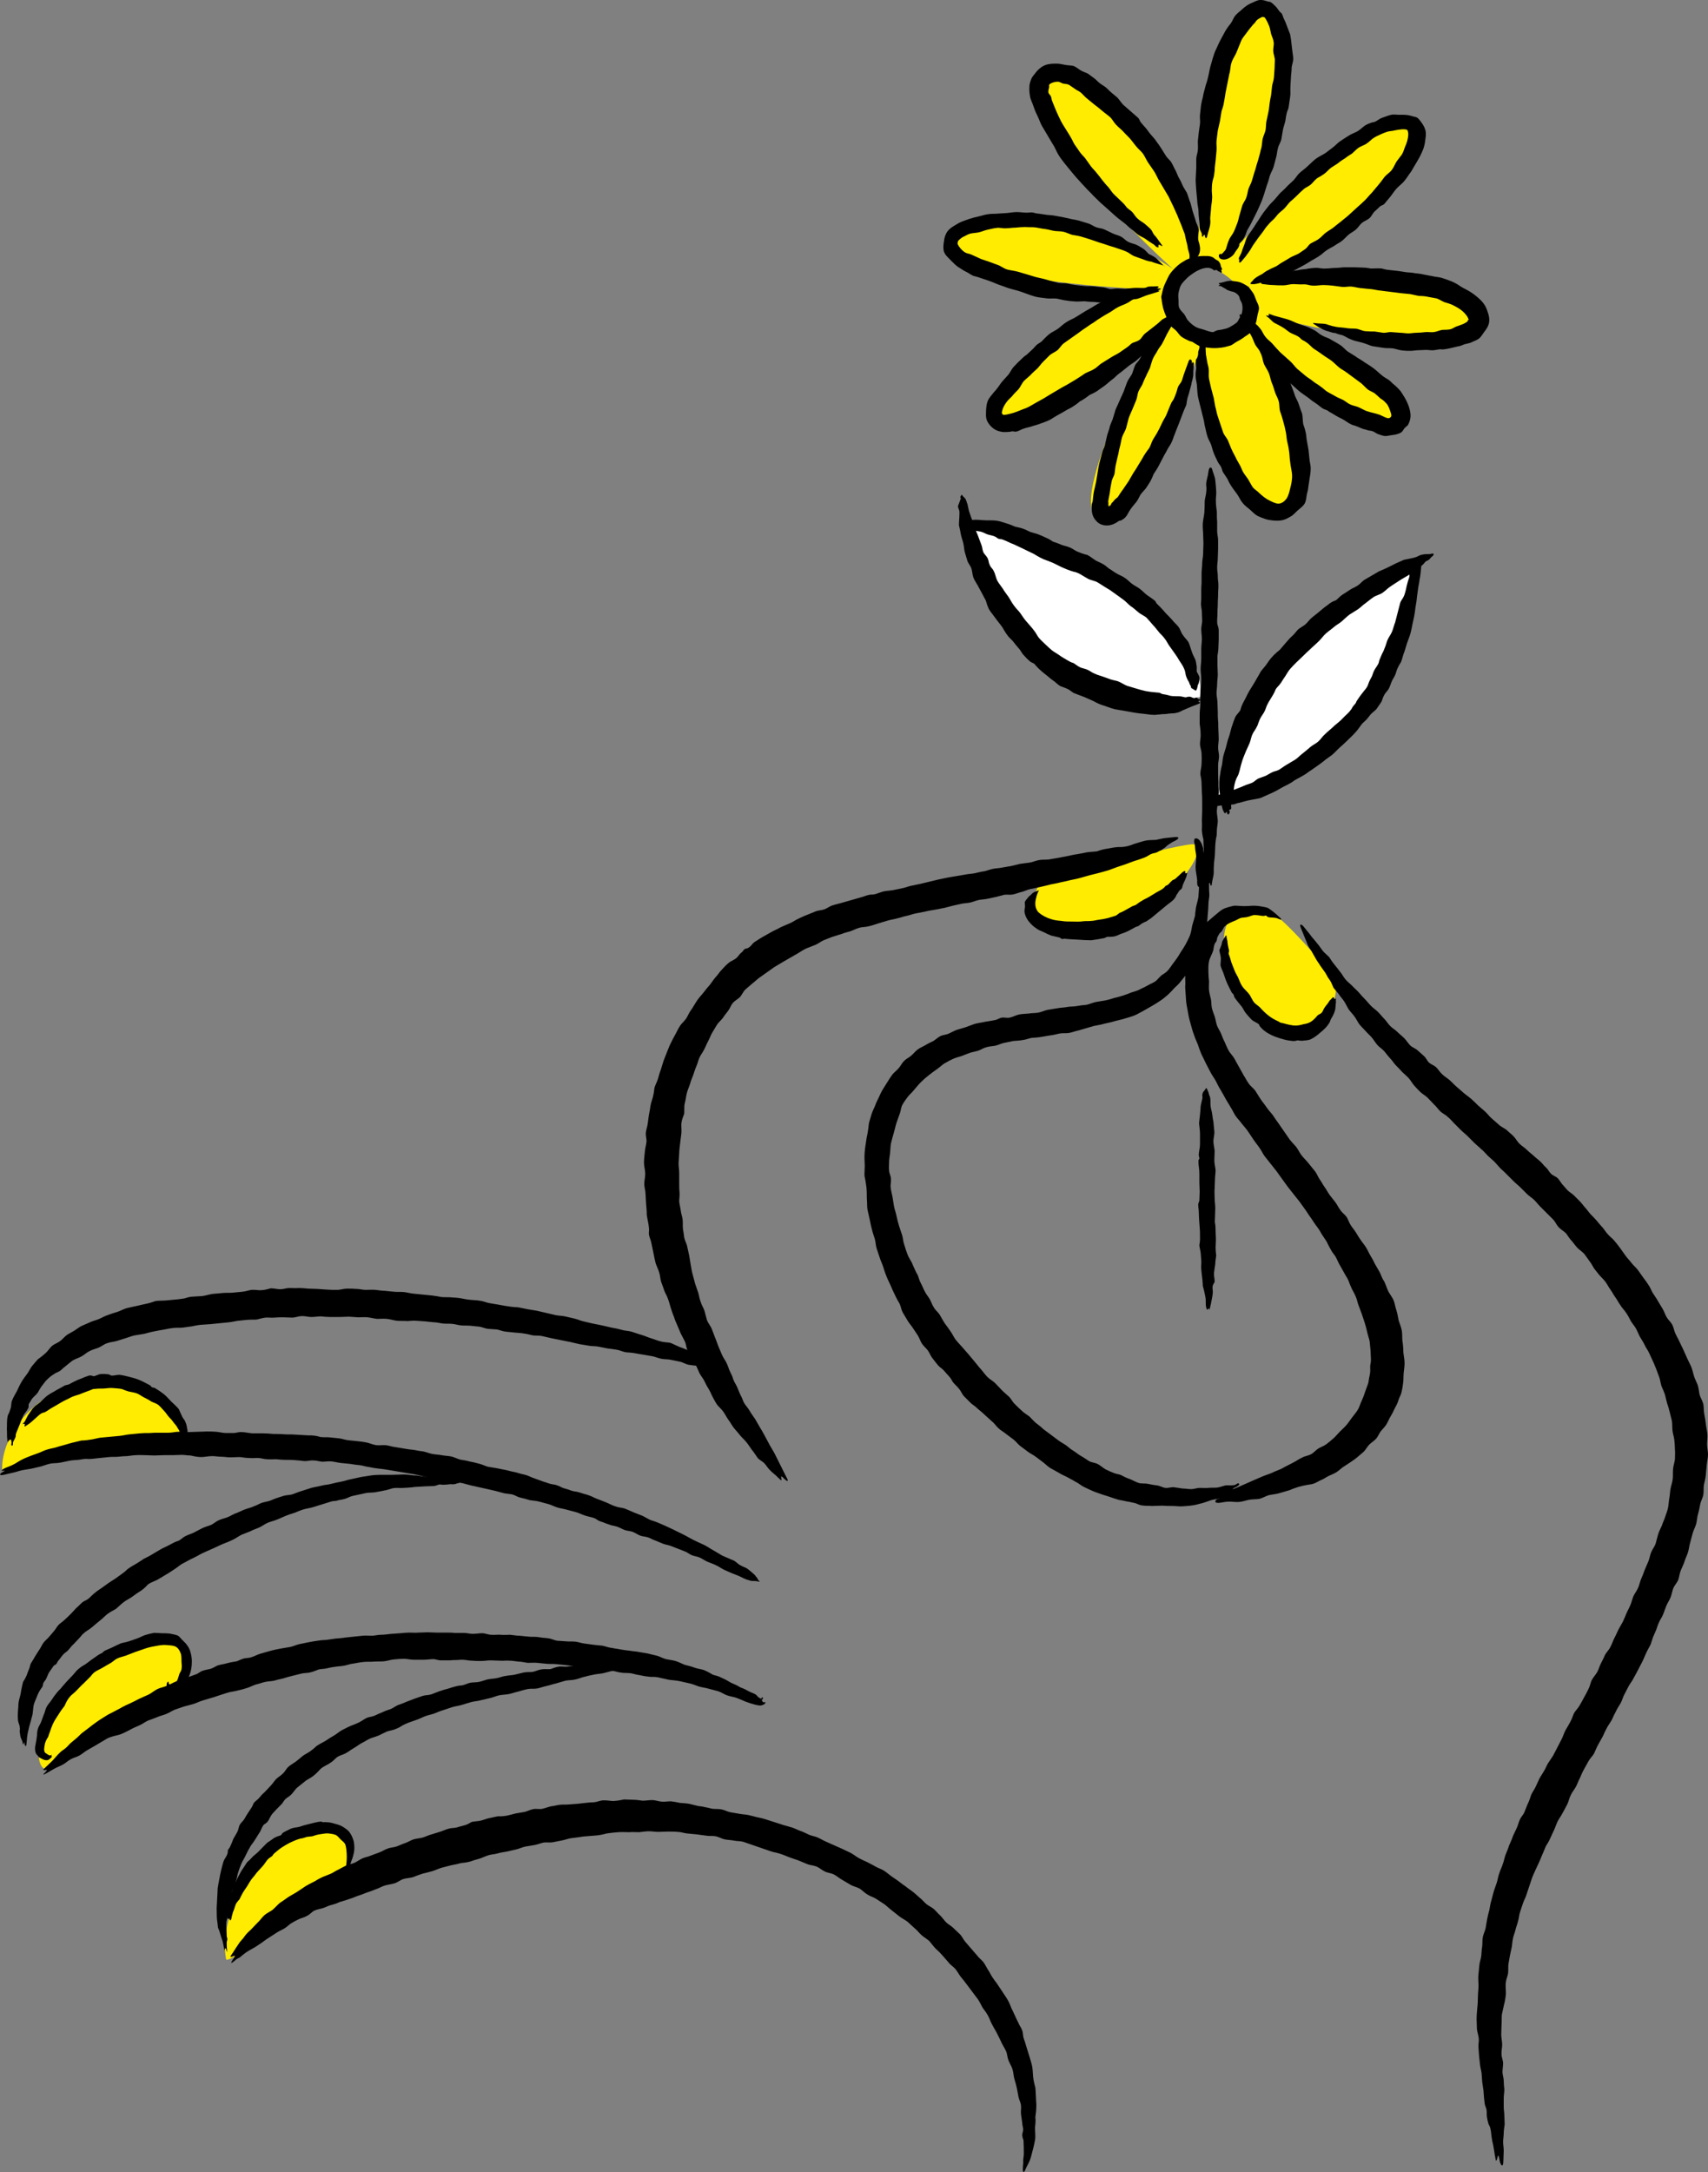 <?xml version="1.0" encoding="utf-8"?>
<!-- Generator: Adobe Illustrator 27.8.0, SVG Export Plug-In . SVG Version: 6.00 Build 0)  -->
<svg version="1.1" id="Layer_1" xmlns="http://www.w3.org/2000/svg" xmlns:xlink="http://www.w3.org/1999/xlink" x="0px" y="0px"
	 viewBox="0 0 547.7 696.5" style="enable-background:new 0 0 547.7 696.5;" xml:space="preserve">
<rect x="0" y="0" width="547.7" height="696.5" fill="#808080" stroke="none"/>
<style type="text/css">
	.st0{fill:#FFEC00;}
	.st1{fill:#FFFFFF;}
</style>
<path class="st0" d="M428.4,316.9c0,5.5-4.3,13.2-11.6,13.5c-7.3,0.3-15.6-5.6-20.5-14.4c-4.8-8.8-5.1-19.2-0.9-22.3
	c4.2-3.1,13.3-0.3,15.7,1.5C413.4,297.1,428.5,312.5,428.4,316.9z"/>
<path class="st0" d="M333.9,282.8c-3.7,5.1-6,13.8,6.4,15.3s28.5-6.4,35.5-13c7-6.7,9.8-13,7.4-14.3S333.9,282.8,333.9,282.8z"/>
<path class="st0" d="M59.4,460.4c-1.5-4-9.6-18.6-28.5-17.4S0.2,460,0.7,471.5c0,0.5,15.8-3.4,31.1-5.9
	C46.2,463.3,60.2,462.4,59.4,460.4z"/>
<path class="st0" d="M58.8,537.3c1.5-4.9,2.8-13.6-11.5-10.5s-29.3,17.1-33,26.3c-3.3,8.2-2,15.5,1.4,13.9
	C19.1,565.5,56.1,546,58.8,537.3z"/>
<path class="st0" d="M111.2,589.5c-1.9-3.1-12.6-6.4-23.2,2.8S70.4,617,72.5,628.2c0.5,2.6,32.9-22.9,38.2-26.9
	C111.8,600.4,112.9,592.3,111.2,589.5z"/>
<g id="couleurs">
	<path class="st0" d="M405.3,90c34.7-18.6,54.6-48.7,43.1-51.5C436.9,35.8,393.8,82,393.8,82c14.6-18.3,22.6-83.7,8.7-80
		s-18.6,79-18.6,79c-20.5-55.2-53.9-70.1-50.8-50.2s43.1,55.5,43.1,55.5c-26-18.3-72.2-21.7-71.9-8.7s64.8,15.2,64.8,15.2
		c-20.5,5.6-62.9,35.6-49.9,42.2c13,6.5,52.4-28.8,52.4-28.8c-3.1,3.4-31.9,60.4-18,59.5s31.6-54.9,31.6-54.9
		c-1.5,10.8,10.2,62,27,53.3c16.7-8.7-10.8-59.2-10.8-59.2c12.1,18,46.2,41.8,48,29.8c1.9-12.1-39.4-32.5-39.4-32.5
		s62,16.4,63.5,0.3C474.8,88.8,405.3,90,405.3,90z M381.8,106.1c-13.6-7.1-6.6-26.4,6.5-20.5C409.3,95.3,398.8,115.1,381.8,106.1z"
		/>
	<path class="st1" d="M390.4,257c0,0,5-52.9,62.4-74.8C452.8,182.2,454.5,238,390.4,257z"/>
	<path class="st1" d="M385.1,223.5c0,0,3.6-37.6-75.4-55.8C309.7,167.8,320.2,232.2,385.1,223.5z"/>
</g>
<g id="traits">
	<path d="M397.2,79.2c-0.3,0.6-0.8,1.1-1.1,1.6c-0.1,0.2-0.4,0.7-0.6,0.9c-0.3,0.3-0.5,0.5-0.8,0.7c-0.6,0.4-1.2,0.7-1.9,0.8
		c-0.7,0.1-1.5-0.1-1.8-0.6c-0.2-0.3-0.2-0.7-0.1-0.9c0.1-0.2,0.3-0.3,0.5-0.3c0.1,0,0.2,0.1,0.3,0.1c0.1,0,0.1-0.2,0.2-0.2
		c0.2-0.1,0.3-0.3,0.5-0.5c0.4-0.4,0.7-0.8,0.8-1.2c0.1-0.2,0.3-1.3,0.9-2.7c0.3-0.8,1-1.5,1.5-2.5c0.4-0.8,0.7-1.7,1.1-2.7
		c0.4-0.9,0.5-1.9,0.8-2.8s0.5-1.9,0.8-2.8c0.3-1,1-1.8,1.3-2.6c0.4-1.1,0.5-2.1,0.7-2.8c0.3-0.9,0.8-1.7,1.1-2.6
		c0.3-0.9,0.5-1.8,0.8-2.7c0.3-0.9,0.6-1.8,0.8-2.7c0.3-0.9,0.6-1.8,0.8-2.7c0.3-0.9,0.4-1.8,0.7-2.7c0.2-0.9,0.2-1.9,0.4-2.8
		c0.2-0.9,0.7-1.8,0.9-2.7c0.2-0.9,0.1-1.9,0.3-2.9c0.2-0.9,0.4-1.9,0.6-2.8c0.2-0.9,0.3-1.9,0.4-2.8c0.1-0.9,0.3-1.8,0.5-2.8
		c0.1-0.9,0.2-1.9,0.3-2.8c0.1-0.9,0.5-1.8,0.6-2.8c0.1-0.9,0.1-1.9,0.2-2.8c0-0.9,0.1-1.9,0.1-2.8c0-1-0.5-2-0.5-2.9
		c-0.1-1,0.3-2,0.1-3c-0.1-0.8-0.5-1.6-0.8-2.5c-0.2-0.8-0.3-1.7-0.6-2.5c-0.3-0.8-0.7-1.6-1.1-2.3c-0.2-0.3-0.4-0.5-0.5-0.6
		s-0.2,0-0.3,0c-0.1,0-0.1-0.1-0.2-0.1s-0.3,0.1-0.5,0.2c-0.4,0.2-1,0.5-1.5,1c-0.2,0.2-0.4,0.7-0.7,0.9c-0.3,0.3-0.6,0.6-0.8,0.9
		c-0.5,0.6-1,1.2-1.5,1.9c-0.6,0.9-1.5,1.8-1.9,2.8c-0.2,0.4-0.7,1.8-1.5,3.7c-0.4,1-1.2,2-1.6,3.3c-0.4,1.1-0.3,2.4-0.7,3.6
		c-0.2,1-0.4,2-0.6,3s-0.4,2-0.6,3c-0.2,1.1-0.3,2.1-0.5,3c-0.2,1.5-0.7,2.5-0.8,3c-0.2,1-0.3,2.1-0.5,3.1s-0.5,2.1-0.7,3.1
		c-0.1,1-0.3,2.1-0.4,3.2s0.1,2.1,0,3.2s-0.2,2.1-0.3,3.2c-0.1,1.1-0.3,2.1-0.3,3.2c-0.1,0.9-0.2,1.9-0.5,2.7c-0.3,1-0.4,2-0.4,2.9
		c-0.1,1,0.1,2,0.1,3c-0.1,2.1-0.3,2.1-0.4,4.1c-0.1,1-0.1,1-0.2,2.1c-0.1,0.7,0.1,1.4,0,2.1c-0.1,1.4-0.7,2.7-1,4.1
		c-0.3,1.2-0.6,0.5-0.7,0.1c-0.2-1.3-0.5,0-0.7,0.1c-0.1,0-0.3-0.1-0.3-0.1s0.1-0.3,0-0.8s-0.6-1-0.7-1.8s0-1.8-0.2-2.9
		c-0.1-0.9-0.2-1.9-0.2-2.9c-0.1-1.1-0.4-2.1-0.4-3.2c-0.1-1.2-0.2-2.2-0.3-3.2c-0.1-1.6-0.2-2.8-0.2-3.2c0-0.1,0.1-1.7,0.2-4
		c0-0.9,0-1.8,0-2.8c0-0.9,0.4-1.8,0.5-2.8c0.1-0.9,0-1.9,0-2.9c0.1-0.9,0.2-1.9,0.3-2.8c0.1-1,0.3-1.9,0.4-2.8c0.1-1-0.1-2,0-2.9
		c0.1-1,0.2-2,0.3-2.8c0.2-1.4,0.5-2.4,0.6-2.8c0.2-1.4,0.7-2.8,1-4.1c0.1-0.2,0.5-1.4,0.9-3.3c0.2-1,0.4-2.2,0.8-3.4
		c0.3-1.1,0.6-2.2,1-3.3c0.3-0.9,0.8-1.7,1.1-2.5c0.4-0.9,0.8-1.7,1.2-2.4c0.5-0.9,0.9-1.7,1.3-2.4c0.8-1.3,1.5-2.1,1.6-2.2
		c0.6-0.8,0.9-1.9,1.6-2.7c0.7-0.8,1.6-1.4,2.3-2.1c0.9-0.8,1.9-1.5,3.2-2c0.7-0.3,1.4-0.7,2.2-0.8c0.9-0.1,1.8,0.2,2.7,0.5
		c0.2,0.1,0.5,0,0.7,0.1c0.6,0.3,1.2,0.9,1.7,1.4s0.8,1,1.1,1.4c0.3,0.5,0.8,0.7,1,1.1s0.3,0.9,0.5,1.3c0.4,0.8,0.8,1.7,1.1,2.6
		c0.3,0.9,0.7,1.7,1,2.6c0.2,0.9,0.3,1.8,0.4,2.7s0.2,1.8,0.3,2.6c0.1,0.9,0.3,1.8,0.3,2.6c0,0.9-0.4,1.8-0.5,2.6
		c0,0.9-0.1,1.8-0.2,2.6c-0.1,1.2-0.1,2.3-0.2,3.5s0.1,2.4-0.1,3.5s-0.3,2.3-0.5,3.4c-0.1,0.6-0.5,1.2-0.6,1.8
		c-0.2,0.8-0.3,1.5-0.4,2.3c-0.2,1-0.6,2-0.8,3c-0.2,1-0.3,2-0.5,3s-0.9,1.9-1.1,2.9c-0.3,1-0.3,2-0.6,3c-0.3,1-0.5,2-0.8,3
		s-0.9,1.9-1.2,2.8c-0.3,1-0.5,2-0.9,2.9c-0.3,1-0.6,1.9-0.9,2.9c-0.2,0.5-0.5,1.7-1.1,3c-0.4,0.9-0.8,1.9-1.3,2.9s-1,2-1.5,3
		c-0.6,1.3-1.3,2.3-1.6,2.9c-0.2,0.6-0.6,1.8-1.3,2.9c-0.3,0.5-0.9,0.9-1.2,1.4C397.5,78.6,397.3,78.9,397.2,79.2z"/>
	<path d="M384.3,77.2c0.4,1.2,0.7,2.5,0.4,3.7c-0.3,1.2-1.2,2.3-2.2,2.8c-0.6,0.3-1.2-0.4-1.1-0.9c0.2-1.1-0.2-1.9-0.5-3.1
		c0-0.2-0.1-1-0.5-2.4c-0.2-0.7-0.3-1.5-0.5-2.3c-0.3-0.8-0.7-1.7-1-2.6c-0.4-1.1-0.9-2.1-1.3-3.2c-0.5-1.1-1-2.2-1.4-3.1
		c-0.6-1.2-1.1-2.3-1.5-3.1c-0.5-0.9-1.1-1.8-1.6-2.7c-0.5-0.9-1.1-1.8-1.6-2.7c-0.5-0.9-0.9-1.9-1.5-2.8s-1.2-1.7-1.8-2.6
		c-0.6-0.9-1-1.9-1.6-2.8s-1.5-1.5-2.2-2.4c-0.7-0.8-1.3-1.7-2-2.5s-1.5-1.5-2.2-2.3c-0.7-0.8-1.6-1.4-2.3-2.2
		c-0.8-0.8-1.2-1.8-2-2.5s-1.7-1.3-2.5-2s-1.7-1.4-2.5-2c-1.1-0.9-1.1-0.9-2.2-1.8c-0.8-0.6-1.4-1.4-2.1-2c-0.6-0.5-1.4-0.8-1.9-1.2
		c-0.7-0.5-1.3-0.9-1.9-1.3c-0.6-0.3-1.3-0.3-1.9-0.4c-0.6-0.2-1.1-0.6-1.7-0.6c-1.2,0-2.4,0.5-2.7,0.9c-0.2,0.2,0,0.6-0.1,1
		s-0.3,1-0.2,1.6c0.1,0.4,0.6,0.8,0.8,1.2c0.2,0.5,0.2,1.1,0.4,1.5c0.2,0.4,0.6,1.6,1.3,3.2c0.4,0.9,0.9,2,1.5,3.2
		c0.5,1,1.2,2,1.8,3c0.5,0.8,1,1.6,1.4,2.3c0.5,0.8,0.8,1.7,1.3,2.4c0.6,0.8,1.1,1.6,1.6,2.3c0.8,1.1,1.6,1.7,1.8,2.1
		c0.6,0.8,1.1,1.6,1.7,2.4s1.3,1.4,1.9,2.2c0.6,0.7,1.2,1.5,1.8,2.3c0.6,0.7,1.2,1.5,1.9,2.2c0.6,0.7,1.1,1.6,1.8,2.3
		c0.7,0.7,1.4,1.3,2.1,2c0.6,0.6,1.2,1.1,1.7,1.8c0.5,0.8,1.4,1.2,2,1.8c0.6,0.6,1,1.5,1.7,2.1c1.4,1.3,1.6,1,3,2.3
		c0.7,0.6,0.7,0.6,1.4,1.3c0.4,0.5,0.6,1.2,1,1.7c0.9,0.9,1.5,2,2.3,3c0.7,0.9,0.2,0.6-0.2,0.4c-1-0.6-0.7,0.2-0.7,0.4
		c0,0.1,0.2,0.1,0.1,0.1c0,0-0.3,0.2-0.7,0c-0.4-0.2-0.7-0.8-1.4-1.1c-0.6-0.4-1.4-0.9-2.2-1.5c-0.7-0.5-1.6-0.8-2.3-1.3
		c-0.8-0.6-1.5-1.3-2.3-1.9s-1.5-1.4-2.2-1.9c-1.1-0.9-2-1.5-2.3-1.8c-0.1-0.1-1.2-1-2.7-2.4c-0.8-0.7-1.7-1.5-2.7-2.4
		c-0.9-0.9-2-1.9-3-3c-0.8-0.8-1.6-1.6-2.3-2.4c-0.8-0.8-1.5-1.7-2.2-2.4c-0.8-0.9-1.5-1.8-2.1-2.5c-1-1.2-1.8-2.2-2.1-2.6
		c-0.8-1-1.6-2.1-2.2-3.3c-0.1-0.1-0.5-1.3-1.5-2.8c-0.5-0.8-1-1.7-1.6-2.7c-0.5-0.9-1.1-1.8-1.6-2.7c-0.6-1-0.9-2.1-1.4-3.1
		s-0.9-1.9-1.2-2.8c-0.3-0.9-0.6-1.6-0.8-2.1c-0.2-0.6-0.4-1-0.4-1.1c-0.2-1.1-0.4-2.2-0.3-3.6c0-0.7,0.2-1.4,0.5-2.2
		c0.2-0.7,0.7-1.3,1.2-1.9c0.9-1.3,2.1-2.3,3.3-2.8c1.3-0.5,2.5-0.5,3.7-0.5c0.9,0,1.8,0.2,2.8,0.4c0.9,0.2,1.9,0.1,2.8,0.4
		c0.9,0.4,1.6,1.1,2.4,1.5c0.7,0.4,1.6,0.6,2.2,1c0.7,0.5,1.3,1,1.9,1.4c0.9,0.7,0.8,0.8,1.8,1.6c0.9,0.7,1,0.6,1.9,1.3
		c0.6,0.5,1.1,1.1,1.7,1.6s1.2,1,1.8,1.5c0.8,0.7,1.3,1.7,2.1,2.5c0.8,0.7,1.6,1.4,2.4,2.1c0.8,0.7,1.6,1.4,2.4,2.1
		c0.4,0.4,0.5,1.1,0.9,1.5c0.5,0.6,0.9,1.1,1.4,1.6c0.6,0.7,1.1,1.5,1.7,2.2s1.3,1.4,1.8,2.2c0.6,0.8,1.1,1.5,1.6,2.3s1,1.6,1.5,2.4
		s1.4,1.4,1.8,2.2c0.5,0.8,0.8,1.7,1.3,2.5c0.4,0.8,0.7,1.8,1.2,2.6c0.5,0.8,0.8,1.7,1.2,2.5c0.2,0.4,0.7,1.1,1.2,2
		c0.4,1,0.7,2.2,1.2,3.4c0.3,1,0.5,2.1,0.8,3c0.4,1.3,0.8,2.3,0.9,2.9c0.2,0.5,0.8,1.7,0.9,2.8C384.1,75.6,384.1,76.7,384.3,77.2z"
		/>
	<path d="M368.5,81.5c1.1,0.5,2,1,2.7,1.7s1.4,1.5,2,2c0.4,0.4,0.4,0.1-0.2-0.1c-1.2-0.4-2.6-0.7-3.8-1.2c-0.2,0-1.4-0.2-2.8-0.8
		c-0.8-0.3-1.8-0.6-2.8-1c-0.9-0.4-1.6-1.1-2.6-1.5c-0.9-0.4-1.9-0.7-2.8-1c-1-0.4-2-0.6-2.8-0.9c-1.1-0.4-2.1-0.7-2.8-0.9
		c-1-0.3-1.9-0.7-2.9-1s-2-0.6-2.9-0.9c-1-0.3-2-0.4-3-0.6c-1-0.3-1.9-0.8-2.9-1s-2.1-0.1-3.1-0.3c-1-0.2-2-0.5-3-0.6s-2-0.4-3-0.5
		s-2,0-3.1-0.1c-1,0-2,0.1-3.1,0.2c-1,0-2,0.2-3,0.2c-1,0.1-2.1-0.3-3.1-0.1c-1,0.1-2,0.4-3,0.6c-0.9,0.2-1.7,0.6-2.6,0.8
		c-0.9,0.2-1.8,0.2-2.7,0.4c-0.8,0.2-1.4,0.6-2,0.9c-0.6,0.2-1,0.6-1.4,0.9c-0.3,0.3-0.5,0.4-0.6,0.7c-0.1,0.3-0.2,0.5-0.1,0.9
		c0.3,0.7,1.2,1.9,2.3,2.6c0.6,0.4,1.3,0.4,2,0.7c1.1,0.5,1.1,0.5,2.2,1c1,0.5,1.9,0.8,2.9,1.1c0.4,0.1,1.6,0.6,3.3,1.2
		c1,0.3,1.9,1.1,3.1,1.5c1.1,0.3,2.3,0.4,3.4,0.7c1.1,0.3,2.3,0.7,3.4,1s2.1,0.7,3.1,0.9c1.9,0.4,3.3,0.8,3.9,1
		c0.9,0.2,1.8,0.5,2.7,0.7c0.9,0.2,1.9,0,2.8,0.2s1.8,0.4,2.7,0.5c0.9,0.1,1.8,0.2,2.8,0.3c0.9,0.1,1.8,0,2.8,0.1
		c0.9,0.1,1.8,0.2,2.8,0.3c0.8,0,1.6,0.3,2.3,0.5c0.8,0.2,1.7-0.1,2.6-0.1s1.7,0.1,2.6,0.1c1.2-0.1,2.4-0.3,3.6-0.3
		c1.8,0,1.8,0.1,3.6,0c1.2,0,2.4,0.2,3.6,0.2c1.1,0,0.6,0.2,0.3,0.4c-1.1,0.3-0.2,0.3-0.1,0.4c0,0,0,0-0.1,0.1
		c0,0.1-1.4,0.5-3.4,1.1c-1.1,0.3-2.2,0.9-3.5,1.3c-0.9,0.2-1.9,0.2-2.9,0.3c-1,0.2-2,0.2-2.8,0.3c-1.4,0.2-2.4,0.6-2.8,0.7
		c-0.1,0-1.5-0.2-3.5-0.1c-0.8,0-1.6-0.2-2.5-0.2c-0.8,0-1.6-0.1-2.5-0.2c-0.8,0-1.7,0.1-2.5,0.1c-1.1-0.1-2.1-0.1-3.1-0.3
		c-1.1-0.1-2.1-0.4-3.1-0.6c-1.1-0.2-2.3,0-3.2-0.1c-1.5-0.2-2.7-0.3-3.1-0.4c-1.2-0.2-2.4-0.7-3.6-1.1c-0.1,0-1.2-0.5-2.9-1
		c-0.9-0.2-1.8-0.5-2.9-0.8c-0.9-0.3-1.9-0.7-2.8-1c-1-0.3-1.9-0.8-2.8-1.1c-1-0.4-2-0.7-2.9-1c-1.6-0.6-2.8-0.8-2.9-0.9
		c-1.2-0.6-1.1-0.7-2.3-1.3c-0.7-0.3-1.6-1-2.5-1.5c-0.8-0.6-1.5-1.3-2.3-2.1c-0.7-0.8-1.8-1.6-2.2-2.8c-0.3-1-0.2-2.2,0-3.3
		c0.1-1.2,0.5-2.4,1.2-3.3s1.6-1.4,2.4-1.9s1.5-0.9,2.3-1.2c1.1-0.4,1.1-0.4,2.2-0.8c1-0.3,2-0.6,3-0.8c1-0.2,2-0.6,3-0.7
		c1-0.2,2.1-0.1,3.1-0.2s2.1-0.1,3.1-0.2s2.1-0.3,3.1-0.3s2.1,0.2,3.1,0.2c0.6,0,1.1-0.1,1.7-0.1c0.7,0.1,1.4,0.4,2.1,0.4
		c0.9,0.1,1.8,0.3,2.7,0.4c0.9,0.1,1.8,0.1,2.7,0.3c0.9,0.2,1.8,0.3,2.7,0.5c0.9,0.2,1.8,0.4,2.7,0.6c0.9,0.2,1.8,0.3,2.7,0.6
		c0.9,0.3,1.7,0.5,2.6,0.8s1.6,0.9,2.5,1.2c0.9,0.3,1.8,0.3,2.6,0.7c0.5,0.2,1.4,0.7,2.5,1.2c0.8,0.4,1.8,0.6,2.6,1
		c0.9,0.4,1.6,1.3,2.4,1.7c1.1,0.6,2.2,0.7,2.7,1c0.5,0.2,1.5,0.8,2.4,1.4C367.4,80.3,368.1,81.3,368.5,81.5z"/>
	<path d="M365.4,92.7c0.5-0.2,1.1-0.1,1.6-0.3c0.5-0.1,0.9-0.5,1.4-0.5c0.8-0.1,1.7,0,2.7-0.1c0.5,0,0.6,0.3,0,0.6
		c-1.1,0.6-2.2,1.1-3.3,1.8c-0.2,0.1-0.9,0.6-2.1,1.1c-0.6,0.3-1.5,0.3-2.3,0.7c-0.7,0.3-1.3,0.9-2,1.2c-0.9,0.5-2,0.8-2.9,1.3
		c-1,0.5-1.8,1.2-2.7,1.7c-1.1,0.6-2.1,1.2-2.7,1.6c-0.8,0.5-1.6,1-2.4,1.6c-0.8,0.5-1.6,1-2.4,1.6c-0.8,0.5-1.6,1.1-2.4,1.7
		s-1.6,1.1-2.4,1.7c-0.8,0.6-1.6,1.1-2.4,1.7c-0.8,0.6-1.3,1.6-2,2.2c-0.8,0.6-1.8,1-2.5,1.6c-0.7,0.7-1.4,1.4-2.1,2.1
		c-0.7,0.7-1.2,1.5-1.9,2.2c-0.7,0.7-1.5,1.3-2.1,2c-0.7,0.7-1.5,1.3-2.2,2c-0.6,0.7-1,1.7-1.6,2.5c-0.6,0.7-1.2,1.2-1.8,1.9
		c-0.5,0.7-1.2,1.2-1.8,1.9c-1,1.2-1.5,2.3-1.7,3.1c-0.1,0.3-0.2,0.7-0.1,0.9c0,0.1,0.1,0.3,0.2,0.4c0.1,0,0.1,0.1,0.2,0.1
		s0.4,0.1,0.6,0c0.5,0,1.3-0.3,1.9-0.4c1.3-0.3,2.6-0.9,3.9-1.4c0.9-0.3,1.8-0.7,2.6-1.2c0.3-0.2,1.4-0.8,3-1.7
		c0.8-0.4,1.7-1,2.7-1.6c0.9-0.5,1.8-1.1,2.7-1.6c1-0.6,2-1.2,3-1.7c1.1-0.7,2.1-1.2,3-1.8c1.4-0.9,2.5-1.6,2.9-1.9
		c0.9-0.5,2-0.8,2.9-1.4c0.9-0.5,1.6-1.4,2.5-1.9c0.9-0.6,1.8-1.1,2.7-1.7c0.9-0.6,1.9-1,2.8-1.6s1.7-1.2,2.6-1.8
		c0.6-0.4,1.1-1.1,1.8-1.4c0.8-0.3,1.6-0.5,2.2-1s1-1.4,1.6-1.9c0.9-0.7,1.8-1.4,2.7-2.1c0.9-0.7,1.8-1.4,2.6-2.2
		c0.4-0.4,1-0.6,1.5-0.9c0.3-0.3,0.4-0.2,0.7-0.5c0.4-0.3,0.4-0.2,0.7-0.5c0.4-0.3,0.5-0.5,0.6-0.4c0,0.1-0.2,0.3-0.3,0.4
		c-0.6,0.9,0.3,0.4,0.5,0.4c0.1,0,0.2,0.1,0.2,0.1c0,0.1-0.8,1.4-1.9,3.1c-0.6,0.9-1.1,2.1-1.8,3.1c-0.6,0.7-1.4,1.2-2,1.9
		s-1,1.7-1.6,2.2c-0.9,1-1.9,1.5-2.1,1.7c-0.1,0.1-1,1-2.5,2.3c-0.8,0.7-1.9,1.2-2.9,2.1c-0.9,0.7-1.8,1.5-2.8,2.2
		c-0.8,0.6-1.4,1.4-2.2,1.9c-0.8,0.6-1.5,1.3-2.3,1.9c-0.9,0.6-1.7,1.2-2.4,1.7c-1.2,0.8-2.3,1.1-2.6,1.4c-0.9,0.7-1.9,1.4-2.9,1.9
		c-0.1,0.1-0.9,0.8-2.3,1.7c-0.7,0.5-1.6,0.8-2.5,1.4c-0.8,0.5-1.6,0.9-2.5,1.4s-1.7,1.1-2.5,1.5c-1,0.5-2,0.8-2.8,1.1
		c-1.5,0.6-2.7,0.8-2.8,0.9c-0.8,0.3-1.7,0.4-2.5,0.7c-0.8,0.2-1.6,0.8-2.5,1c-0.4,0.1-0.9-0.1-1.3-0.1c-0.4,0.1-0.9,0.2-1.4,0.2
		s-1.1,0.1-1.8,0c-0.6-0.1-1.6-0.3-2.2-0.7c-0.1,0-0.1-0.1-0.2-0.1c-1-0.6-2-1.7-2.5-2.8c-0.5-1.2-0.3-2.3-0.3-3.5
		c0.1-1.2,0.2-2.1,0.6-3c0.4-0.8,0.9-1.4,1.4-2c0.5-0.7,1.1-1.2,1.5-1.8c0.6-0.7,1.1-1.6,1.7-2.3s1.3-1.4,1.9-2.1
		c0.6-0.7,1-1.7,1.6-2.4c1-1.1,2-2.1,3.1-3.1c0.8-0.8,0.9-0.6,1.7-1.4c0.8-0.8,0.8-0.7,1.6-1.5c0.4-0.4,0.7-0.8,1.1-1.2
		c0.5-0.4,1.1-0.7,1.6-1.1c0.8-0.8,1.6-1.7,2.5-2.4s2-1.1,2.9-1.8s1.7-1.5,2.7-2.1c0.9-0.6,2.1-1,3-1.6c1-0.6,1.9-1.2,2.9-1.8
		c1-0.6,2-1.1,2.9-1.7c0.3-0.2,1-0.6,1.8-1c0.9-0.4,1.9-0.9,2.9-1.4c0.9-0.4,1.8-0.6,2.6-0.9c1.1-0.5,2.1-0.8,2.6-1s1.4-0.8,2.4-1
		C363.9,93,365,92.9,365.4,92.7z"/>
	<path d="M372.3,104.2c0.5-0.9,1.2-1.5,1.8-2.1c0.7-0.6,1.4-1.3,2.2-1.7c0.5-0.2,1,0.4,0.7,0.9c-0.5,1.1-0.8,2.2-1.3,3.2
		c-0.1,0.2-0.5,0.9-1.1,1.9s-1.2,2.5-2,3.9c-0.4,0.7-1,1.3-1.4,2.1s-0.9,1.4-1.3,2.2c-0.7,1.4-0.9,2.9-1.3,3.7s-0.8,1.6-1.2,2.5
		c-0.4,0.8-0.8,1.7-1.1,2.5c-0.4,0.8-1,1.6-1.3,2.4c-0.3,0.8-0.3,1.8-0.7,2.7c-0.4,1-0.8,1.9-1.2,2.9c-0.4,1-0.9,1.9-1.2,2.9
		c-0.3,1-0.5,2.1-0.8,3.1s-1,1.9-1.3,2.9s-0.4,2.1-0.7,3.1c-0.3,1-0.4,2.1-0.7,3.1c-0.2,1-0.5,2-0.7,3.1c-0.1,0.8-0.2,1.6-0.3,2.4
		c-0.2,0.8-0.7,1.5-0.9,2.3c-0.3,1.4-0.5,2.8-0.7,4.2c-0.2,1-0.2,1-0.4,2.1c-0.1,0.6,0.1,0.6,0,1.3c0,0.2,0.1,0.6,0.3,0.6
		c0.1,0,0.1-0.3,0.1-0.4c0,0,0.2,0.2,0.3,0.2c0,0-0.1-0.1,0-0.2c0.2-0.2,0.2-0.5,0.4-0.7c0.2-0.2,0.6-0.6,0.9-1s0.8-0.6,1.1-1
		c0.2-0.3,0.8-1.3,1.7-2.5c0.5-0.7,1.1-1.6,1.7-2.5c0.5-0.8,1-1.8,1.5-2.6c0.6-0.9,1.2-1.8,1.7-2.7c0.6-1,1.2-1.9,1.6-2.7
		c0.8-1.3,1.5-2.2,1.8-2.6c0.5-0.8,0.7-1.8,1.2-2.7s1.1-1.7,1.5-2.5c0.5-0.9,0.9-1.7,1.3-2.6c0.4-0.9,0.9-1.7,1.4-2.6
		c0.4-0.9,0.7-1.8,1.1-2.7c0.3-0.6,0.5-1.4,0.9-1.9c0.5-0.6,0.7-1.3,1-2s0.5-1.4,0.7-2.2c0.5-1.5,1-1.3,1.5-2.8c0.3-1,0.6-2,1-3
		s0.7-2,1.1-3c0.4-0.9,1-0.2,1,0.2c-0.1,1,0.2,0.3,0.3,0.3c0.1,0,0.1-0.1,0.2,0c0,0,0.1,0.2,0.1,0.6c0,0.4-0.1,0.9-0.1,1.5
		c-0.1,0.7,0,1.4-0.1,2.3c-0.1,0.7-0.3,1.5-0.5,2.2c-0.1,0.8-0.4,1.6-0.6,2.4c-0.2,0.9-0.5,1.7-0.7,2.4c-0.3,1.2-0.3,2.2-0.5,2.5
		c0,0.1-0.6,1.2-1.2,2.9c-0.3,0.8-0.7,1.8-1.1,2.9c-0.4,1-0.9,2.2-1.3,3.3c-0.4,0.9-0.6,1.8-1,2.6c-0.4,0.9-1,1.6-1.4,2.4
		c-0.4,0.9-1,1.7-1.3,2.4c-0.6,1.2-1.1,2.1-1.3,2.5c-0.5,1-1.1,1.9-1.7,2.8c-0.1,0.1-0.4,1.1-1.1,2.4c-0.4,0.7-0.9,1.4-1.4,2.2
		c-0.5,0.7-1.2,1.3-1.7,2c-0.5,0.8-0.8,1.6-1.3,2.3c-0.6,0.8-1.2,1.4-1.7,2.1c-0.9,1.2-1.3,2.2-1.4,2.3c-0.3,0.4-0.6,0.8-1,1.1
		c-0.2,0.2-0.4,0.2-0.6,0.4c-0.3,0.3-0.8,0.2-1.1,0.4c-1.2,0.9-2.5,1.4-3.8,1.4s-2.6-0.5-3.4-1.5c-0.9-0.9-1.4-2.2-1.4-3.6
		c0-0.6-0.1-1.1,0-1.7c0.1-0.5,0.2-0.5,0.3-1.1c0.1-1,0.2-2.1,0.4-3.1c0.2-1,0.5-2,0.7-3.1c0.2-1,0.3-2.1,0.5-3.1s0.3-2.1,0.6-3.1
		c0.3-1,0.5-2,0.8-3c0.2-0.9,0.7-1.7,0.9-2.5c0.2-0.9,0.4-1.7,0.6-2.6c0.2-0.9,0.5-1.7,0.8-2.6c0.1-0.5,0.2-0.9,0.4-1.4
		c0.2-0.6,0.5-1.1,0.7-1.7c0.3-1,0.6-2,0.9-3c0.4-1,0.9-1.9,1.3-2.9c0.4-1,0.9-1.9,1.3-2.9s0.7-2,1.1-3s1.1-1.8,1.6-2.7
		c0.4-1,0.6-2,1.1-3c0.2-0.4,1-1,1.5-2c0.4-0.7,0.7-1.5,1.1-2.2c0.5-0.7,0.9-1.5,1.4-2.2c0.6-0.9,1.1-1.7,1.4-2.1
		c0.2-0.4,0.9-1.2,1.5-1.9C371.7,105.5,372.1,104.6,372.3,104.2z"/>
	<path d="M384.2,113.2c0-0.6,0.3-1.1,0.4-1.6s-0.1-1,0-1.5c0.2-0.5,0.4-0.9,0.6-1.3c0.1-0.4,0.3-0.8,0.3-1.2
		c0.1-0.5,0.3-0.4,0.3,0.2c0,0.3-0.1,0.6,0,0.9c0.1,0.3,0.4,0.5,0.5,0.9c0,0.1-0.1,0.1,0,0.2c0.1,0.1,0.1,0.2,0.1,0.2
		c0,0.2-0.2,0.4-0.1,0.5c0.1,0.3,0.2,0.6,0.3,0.9c0,0.2,0,1.1,0.1,2.3c0.1,0.7,0.3,1.5,0.4,2.3c0.1,0.7,0.4,1.5,0.5,2.3
		c0.1,1-0.1,2.1,0.1,3.2c0.2,1.1,0.5,2.1,0.7,3.1c0.3,1.2,0.6,2.3,0.8,3c0.2,0.9,0.3,1.9,0.5,2.8c0.3,0.9,0.4,1.9,0.7,2.8
		c0.3,0.9,0.6,1.8,0.9,2.7s0.6,1.8,0.9,2.7s1.1,1.7,1.5,2.5c0.4,0.9,0.7,1.8,1.1,2.7s0.8,1.7,1.3,2.6c0.4,0.9,0.9,1.7,1.4,2.6
		c0.5,0.8,0.7,1.7,1.2,2.5s1.1,1.5,1.6,2.3s0.9,1.7,1.4,2.4c0.6,0.8,1.5,1.2,2.1,1.9c1.1,1,2.2,1.9,3.3,2.4c1,0.5,2,1,2.9,1
		c1-0.1,1.7-0.6,2.2-1.2c0.6-0.6,1-1.6,1.3-2.8s0.7-2.6,0.8-4c0.1-0.9,0-1.9-0.2-2.9c-0.1-0.4-0.3-1.6-0.5-3.3
		c-0.1-0.9-0.1-1.9-0.3-3c-0.1-1-0.4-2-0.6-3c-0.2-1.1-0.2-2.2-0.5-3.3c-0.2-1.2-0.6-2.3-0.8-3.2c-0.4-1.6-0.9-2.7-1-3.2
		c-0.2-1-0.1-2.1-0.4-3.1c-0.3-1-0.9-1.9-1.2-2.9c-0.3-1-0.6-2-1-2.9c-0.4-1-0.5-2-0.9-3s-1-1.8-1.5-2.8c-0.3-0.7-0.5-1.5-0.6-2.1
		c-0.2-0.8-0.5-1.5-0.9-2.3c-0.4-0.7-1-1.3-1.4-2c-0.5-1-0.8-2.1-1.4-3.1s-1.2-1.9-1.8-2.9c-0.3-0.5-0.7-0.9-0.9-1.4
		c-0.2-0.4-0.3-0.3-0.5-0.7c-0.2-0.4-0.2-0.4-0.3-0.8c-0.2-0.5,0-0.8,0.1-0.9c0.1,0,0.3,0.3,0.4,0.4c0.8,0.7,0.6-0.2,0.7-0.4
		c0-0.1,0,0,0.1,0s1.3,0.7,2.7,2.1c0.8,0.8,1.7,1.6,2.5,2.6c0.6,0.7,0.9,1.6,1.4,2.3c0.6,0.8,1.2,1.5,1.6,2.1
		c0.8,1.1,1.6,1.8,1.7,2.1c0,0.1,0.7,1.2,1.6,2.9c0.5,0.9,0.7,2.2,1.3,3.4c0.5,1,1.1,2.1,1.6,3.2c0.4,0.9,0.6,1.9,1,2.8
		c0.4,1,0.7,1.9,1,2.8c0.4,1,1,1.9,1.2,2.7c0.5,1.4,0.8,2.4,1,2.8c0.3,1.1,0.2,2.4,0.4,3.5c0,0.1,0.5,1.2,0.8,2.7
		c0.2,0.8,0.2,1.8,0.4,2.8c0.2,0.9,0.3,1.8,0.5,2.8c0.1,1,0.2,2,0.3,2.9c0.1,1.1,0.4,2,0.4,2.9c0,1.7-0.3,2.8-0.3,3
		c-0.1,0.9-0.3,1.7-0.4,2.6c-0.1,0.9-0.2,1.7-0.5,2.6c-0.2,1-0.2,2.1-0.7,3.1c-0.5,0.9-1.4,1.5-2.3,2.3c-0.7,0.6-1.3,1.4-2.2,1.9
		c-0.9,0.5-1.7,1-2.7,1.2s-2,0.2-2.9,0.1c-0.9-0.1-1.8-0.2-2.6-0.5c-0.9-0.3-1.7-0.6-2.5-1c-0.9-0.5-1.7-1.4-2.4-2
		c-0.8-0.7-1.7-1.3-2.3-2.1c-0.7-0.8-1.1-1.8-1.7-2.7c-0.9-1.2-1.8-2.4-2.5-3.6c-0.5-0.9-0.4-1-1-1.9c-0.4-0.6-0.8-1.2-1.2-1.8
		c-0.2-0.5-0.3-1-0.5-1.5c-0.3-0.6-0.8-1.1-1.1-1.7c-0.4-0.9-0.9-1.8-1.2-2.6c-0.4-0.9-0.6-1.9-0.9-2.8c-0.3-0.9-0.9-1.7-1.2-2.7
		c-0.3-0.9-0.5-1.9-0.7-2.8c-0.3-0.9-0.3-1.9-0.6-2.9c-0.2-0.9-0.5-1.9-0.7-2.8c-0.2-0.9-0.5-1.9-0.7-2.8c-0.1-0.5-0.4-1.4-0.5-2.6
		c-0.1-0.8-0.1-1.7-0.2-2.7c-0.1-0.9-0.4-1.9-0.4-2.7c-0.1-1.2,0.2-2.2,0.2-2.8c0-0.5-0.2-1.6-0.1-2.6
		C384.1,114.7,384.3,113.7,384.2,113.2z"/>
	<path d="M402.3,108.8c-0.7-0.7-1.2-1.5-1.4-2.3c-0.1-0.4,0.1-0.9,0-1.3c0-0.1-0.3-0.2-0.3-0.3c0.1-0.2,0.5-0.2,0.5-0.3
		c0-0.2-0.4-0.4-0.4-0.6c0-0.5,0.3-0.4,0.9-0.2c0.3,0.1,0.7,0,1,0.2c0.3,0.3,0.4,0.2,0.7,0.5c0.4,0.4,0.7,0.8,1,1.2
		c0.2,0.1,0.6,1.3,1.6,2.5c0.6,0.7,1.5,1.3,2.2,2.1c0.6,0.7,1.2,1.4,1.8,2c0.6,0.7,1.3,1.3,1.9,1.8c0.8,0.7,1.5,1.4,2,1.8
		c0.8,0.7,1.4,1.7,2.2,2.4c0.8,0.7,1.7,1.4,2.5,2.1c0.8,0.7,1.8,1.2,2.6,1.9c0.7,0.6,1.6,1,2.3,1.6c0.8,0.5,1.4,1.2,2.2,1.7
		c0.8,0.5,1.7,0.9,2.5,1.4s1.7,0.8,2.5,1.2c0.8,0.4,1.5,1.1,2.4,1.5c0.8,0.4,1.8,0.5,2.7,0.9c0.9,0.4,1.7,0.9,2.5,1.2
		c1.4,0.5,2.8,0.7,4.2,1.2c1.2,0.5,2.1,1.1,2.8,1.1c0.4,0,0.6-0.2,0.7-0.3c0.1,0,0-0.1,0.1-0.1c0-0.1,0.1-0.1,0.1-0.2
		c0.1-0.1,0.1-0.6-0.2-1.4c-0.3-0.8-0.6-1.9-1.3-2.7c-0.5-0.5-1-1.1-1.6-1.4c-0.3-0.1-1-0.9-2.1-1.8c-0.6-0.5-1.7-0.8-2.4-1.4
		c-0.7-0.6-1.3-1.3-2-1.9c-0.8-0.6-1.6-1.2-2.3-1.7c-0.8-0.6-1.6-1.2-2.3-1.7c-1.1-0.8-2.1-1.3-2.4-1.6c-0.9-0.7-1.6-1.5-2.5-2.2
		s-1.9-1.2-2.8-1.9c-0.9-0.6-1.8-1.3-2.8-1.9c-0.9-0.6-1.6-1.6-2.6-2.2c-0.5-0.4-1.2-0.6-1.6-1c-0.9-1.1-2.4-1.4-3.6-2.1
		c-0.8-0.5-1.5-1.2-2.4-1.7c-0.8-0.5-1.7-0.9-2.6-1.4c-0.8-0.5-1.4-1.4-2.2-1.9c-0.7-0.5-0.3-0.5,0-0.4c0.9,0.2,0.4-0.2,0.4-0.3
		c0-0.1-0.1-0.1-0.1-0.1s0.2-0.2,0.5-0.1s0.7,0.3,1.3,0.5c1.1,0.3,2.5,0.7,4,1.1s2.9,1.2,4,1.6c1.2,0.4,2.1,0.7,2.4,0.8
		c0.1,0,1.1,0.4,2.6,1.2c0.8,0.4,1.5,1.2,2.5,1.7c0.8,0.5,1.9,0.7,2.8,1.3c1,0.6,2,1.1,2.9,1.7c1,0.6,1.7,1.6,2.6,2.2
		c1.4,0.9,2.5,1.5,2.8,1.8c0.8,0.5,1.7,1,2.5,1.6c0.1,0.1,1.4,0.8,3,2c0.9,0.7,1.8,1.6,2.7,2.3c0.6,0.5,1.4,0.9,2,1.3
		c0.7,0.5,1.2,1.2,1.8,1.6c1.2,1,1.9,1.9,2,2c0.5,0.7,0.9,1.4,1.4,2.2c0.4,0.7,0.8,1.5,1.1,2.3c0.3,0.8,0.6,1.8,0.7,2.9
		c0.1,1.1-0.2,2.5-0.9,3.6c-0.2,0.3-0.4,0.2-0.6,0.5s-0.3,0.2-0.5,0.5c-0.3,0.4-0.5,0.9-0.9,1.2c-0.9,0.6-2,0.8-2.9,0.9
		c-0.9,0.1-1.8,0.4-2.5,0.3c-0.8-0.1-1.4-0.4-2.1-0.6c-0.6-0.2-1.1-0.7-1.7-0.9c-0.9-0.3-0.9-0.1-1.8-0.4c-0.9-0.3-0.9-0.2-1.7-0.5
		c-0.8-0.3-0.8-0.4-1.7-0.7c-0.8-0.4-0.9-0.2-1.7-0.6c-1.1-0.5-2.1-1.4-3.2-1.9s-2.2-1.2-3.2-1.8c-0.4-0.2-0.8-0.4-1.1-0.7
		c-0.5-0.3-1.1-0.4-1.6-0.7c-0.8-0.5-1.5-1.2-2.3-1.7s-1.6-1.1-2.3-1.7c-0.8-0.6-1.6-1.1-2.4-1.7c-0.8-0.6-1.5-1.3-2.2-1.9
		c-0.7-0.6-1.4-1.3-2.1-2s-1.6-1.1-2.3-1.8c-0.3-0.3-0.9-0.9-1.6-1.7c-0.5-0.5-0.6-1.4-1.1-2s-1-1.3-1.4-1.9
		c-0.6-0.8-1.4-1.3-1.7-1.7c-0.3-0.3-0.6-1.2-1.1-2C403.1,109.8,402.6,109.1,402.3,108.8z"/>
	<path d="M426.1,106.3c-0.9-0.2-1.8-0.6-2.5-1c-0.9-0.4-1.6-1-2.3-1.4c-0.4-0.3-0.3-0.4,0.3-0.3c1.2,0.2,2.4,0.1,3.5,0.3
		c0.2,0,1.5,0.6,3.3,0.9c1,0.2,2.2,0.2,3.4,0.4c1,0.2,2,0.1,3,0.2s2,0.7,3,0.8c1.2,0.1,2.3,0.1,3,0.1c0.9,0.1,1.8,0.3,2.7,0.4
		c0.9,0.1,1.8-0.3,2.7-0.2c0.9,0.1,1.8,0.1,2.7,0.2c0.9,0,1.8,0.2,2.7,0.2c0.9,0,1.8-0.2,2.7-0.2c0.9,0,1.8-0.1,2.7-0.2
		c0.9-0.1,1.8,0.1,2.7,0c0.9-0.1,1.7-0.5,2.6-0.7c0.9-0.1,1.8,0,2.7-0.2c0.9-0.2,1.5-0.8,2.3-1c0.7-0.3,1.5-0.5,2.1-0.8
		s1.1-0.6,1.3-0.9c0.1-0.1-0.1-0.4-0.1-0.4l0.3,0.2h-0.1c0.1,0,0-0.2,0-0.2c-0.1,0,0.2,0.1,0.2,0s-0.2-0.2-0.2-0.4
		c-0.2-0.6-0.9-1.5-1.8-2.3s-2-1.4-3.2-2c-0.8-0.4-1.7-0.6-2.6-0.9c-0.8-0.3-1.6-0.9-2.5-1.2c-0.9-0.2-1.8-0.3-2.7-0.5
		c-0.9-0.2-1.8-0.3-2.8-0.3c-0.4,0-1.5-0.3-3-0.6c-0.9-0.1-2-0.2-3.1-0.3c-1-0.1-2-0.3-3.1-0.4s-2.2-0.3-3.2-0.4
		c-1.2-0.1-2.2-0.4-3.2-0.5c-1.6-0.1-2.7-0.3-3.2-0.3c-1-0.1-2-0.4-3-0.5s-2,0.2-3,0.1s-2-0.3-3-0.4s-2-0.2-3-0.2s-2,0.2-3,0.2
		c-0.7,0-1.4-0.1-2.1-0.3c-0.8-0.2-1.6-0.1-2.3-0.1c-0.8,0-1.6-0.1-2.3-0.1c-1.1,0-2.1,0.4-3.2,0.4s-2.2,0-3.3-0.1
		c-1.1,0-2.2-0.2-3.2-0.3c-1-0.1-0.6-0.6-0.3-0.8c0.9-0.3,0.2-0.2,0.1-0.3c0-0.1,0.1,0,0.1-0.1c0,0,0-0.3,0.3-0.5
		c0.3-0.1,0.9,0,1.5-0.2s1.3-0.7,2.1-0.9c0.7-0.2,1.5-0.3,2.3-0.5s1.5-0.7,2.3-0.8c0.8-0.2,1.7-0.2,2.4-0.3c1.4-0.3,2.4-0.4,2.8-0.4
		c0.1,0,1.3-0.3,3.1-0.4c1-0.1,2.1,0.3,3.4,0.2c1.1,0,2.2-0.2,3.4-0.2c0.9,0,1.9-0.2,2.8-0.2c1,0,1.9,0,2.8,0c1,0,2,0.1,2.8,0.1
		c1.4,0,2.4,0.3,2.8,0.3c1.1,0,2.3-0.1,3.4,0c0.1,0,1.1,0.4,2.6,0.5c0.8,0.1,1.7,0.2,2.7,0.3c0.9,0.1,1.7,0.3,2.6,0.4
		s1.8,0.1,2.7,0.3c1,0.1,1.9,0.2,2.7,0.4c1.5,0.3,2.5,0.5,2.7,0.5c1,0.3,2.2,0.3,3.2,0.6c1,0.3,2.1,0.7,3.1,1.1s1.9,0.9,2.9,1.6
		c0.6,0.4,1.2,0.7,1.8,1c0.7,0.4,1.3,0.7,2,1.2c0.6,0.4,1.2,0.9,1.8,1.4c0.7,0.6,1.3,1.2,1.9,2c0.5,0.7,0.9,1.5,1.2,2.5
		c0.4,1,0.7,2.3,0.5,3.5s-0.9,2.2-1.6,3.1c-0.6,0.8-1,1.6-1.7,2.1c-0.8,0.6-1.7,0.8-2.4,1.2c-0.7,0.3-1.5,0.4-2.2,0.6
		c-0.7,0.3-1.4,0.6-2.2,0.7c-1.4,0.3-2.7,0.7-4.2,0.9c-0.5,0.1-1,0-1.5,0c-0.6,0.1-1.3,0.2-1.9,0.3c-0.8,0.1-1.7-0.1-2.5-0.1
		s-1.6,0.1-2.5,0.1c-0.8,0-1.6,0.2-2.5,0.2c-0.8,0-1.7,0-2.5-0.1c-1.1-0.1-2.1-0.5-3.2-0.7c-1.1-0.1-2.2,0-3.3-0.2
		c-1.1-0.2-2.1-0.3-3.2-0.5c-0.6-0.1-1.8-0.7-3.2-1.1c-1-0.3-2.3-0.5-3.3-0.9c-1.4-0.5-2.5-1.3-3.1-1.5c-0.4-0.1-1.4-0.3-2.3-0.7
		C427.4,106.8,426.5,106.4,426.1,106.3z"/>
	<path d="M407.5,89.5c-1,0.6-2,0.9-3,1.1c-1.1,0.3-2.1,0.6-3.1,0.5c-0.6,0-0.5-0.3,0-0.8c0.3-0.2,0.5-0.6,0.7-0.8
		c0.4-0.3,0.4-0.3,0.8-0.6c0.6-0.4,1.2-0.7,1.8-1c0.2-0.1,0.9-0.8,2.2-1.4c0.7-0.4,1.5-0.7,2.3-1.1c0.7-0.4,1.4-1,2.2-1.4
		c0.8-0.5,1.7-1,2.5-1.5c0.9-0.5,1.9-0.8,2.7-1.3c0.7-0.5,1.3-0.9,1.9-1.3c0.7-0.5,1.1-1.3,1.6-1.7c0.9-0.6,1.9-0.9,2.8-1.6
		c0.9-0.6,1.5-1.5,2.4-2.1c0.8-0.6,1.8-1.1,2.6-1.8c0.8-0.7,1.7-1.3,2.5-2s1.7-1.3,2.5-2.1c0.8-0.7,1.6-1.5,2.4-2.2s1.6-1.4,2.4-2.2
		c0.8-0.8,1.4-1.6,2.2-2.4c0.7-0.8,1.4-1.7,2.1-2.5s1.3-1.7,2-2.6c0.7-0.8,1.7-1.4,2.3-2.2c0.7-0.9,1-1.9,1.6-2.8
		c0.5-0.7,1.1-1.4,1.6-2.1c0.5-0.8,0.7-1.6,1-2.4c0.6-1.3,1-2.6,1.1-4c0-0.6-0.1-1-0.2-1.2c-0.1-0.2,0.1-0.2-0.3-0.4
		c-0.8-0.3-2.4-0.1-3.8,0.2c-0.7,0.2-1.5,0.2-2.3,0.4c-0.7,0.2-1.4,0.5-2.1,0.8c-0.9,0.4-2,0.9-2.8,1.5c-0.3,0.2-0.9,0.9-2.1,1.7
		c-0.7,0.4-1.6,0.7-2.4,1.2c-0.7,0.5-1.3,1.2-2,1.8c-0.7,0.5-1.5,0.9-2.2,1.5c-0.8,0.5-1.6,1-2.3,1.6c-0.8,0.6-1.6,1-2.3,1.5
		c-0.8,0.6-1.4,1.4-2.1,1.9c-1.1,0.8-2,1.2-2.4,1.5c-0.8,0.6-1.3,1.4-2,2s-1.7,0.9-2.4,1.6c-0.7,0.6-1.4,1.3-2.1,2s-1.4,1.3-2.1,1.9
		c-0.7,0.7-1.2,1.5-1.9,2.2c-0.7,0.7-1.5,1.2-2.1,1.9c-0.5,0.6-1,1.3-1.6,1.8c-0.7,0.6-1.3,1.3-1.9,2s-1,1.5-1.6,2.2
		c-0.8,1-1.5,2-2.2,3c-0.8,1-1.3,2.2-2,3.1c-0.4,0.5-0.7,1-1.1,1.5s-0.8,0.9-1.2,1.4c-0.7,0.9-0.9,0.1-0.7-0.3c0.5-1,0-0.1-0.1-0.1
		s0-0.1,0-0.2c0,0-0.1-0.3,0-0.6c0.2-0.4,0.5-0.9,0.8-1.6c0.2-0.7,0.5-1.6,0.9-2.5c0.3-0.8,0.5-1.7,0.9-2.5s1.1-1.5,1.6-2.3
		s1.1-1.6,1.5-2.3c0.9-1.3,1.5-2.4,1.8-2.7c0-0.1,0.9-1.3,2.2-2.9c0.5-0.6,1.2-1.2,1.8-1.9c0.5-0.6,1.1-1.3,1.7-2
		c0.6-0.6,1.3-1.1,1.9-1.8c0.7-0.8,1.6-1.5,2.3-2.2c0.8-0.8,1.3-1.8,2.1-2.5c0.9-0.8,1.8-1.4,2.5-2.1c1.2-1.1,2-1.9,2.4-2.2
		c1-0.8,2.2-1.3,3.3-2c0.1-0.1,1.1-0.8,2.5-1.9c0.7-0.5,1.4-1.4,2.4-2c0.8-0.6,1.7-1.1,2.6-1.7s1.9-0.9,2.8-1.4
		c1-0.6,1.7-1.4,2.5-1.9c1.5-0.9,2.9-1.1,3-1.1c0.9-0.4,1.6-1.1,2.6-1.4c0.9-0.3,1.8-0.7,2.8-0.9s2,0.1,3.1,0c1.1,0,2.1,0,3.4,0.4
		c0.5,0.2,1.1,0.2,1.7,0.5c0.5,0.3,0.9,0.9,1.3,1.4c0.9,1.2,1.4,2.3,1.5,3.3c0.1,1.1-0.1,2-0.2,2.8c-0.1,0.9-0.3,1.7-0.6,2.6
		c-0.3,0.8-0.7,1.6-1.1,2.4c-0.5,1-1.1,1.9-1.6,2.8c-0.6,0.9-1,1.9-1.7,2.7c-0.6,0.9-1.2,1.8-1.9,2.6c-0.7,0.8-1.6,1.4-2.3,2.2
		c-0.7,0.8-1.3,1.7-1.9,2.5c-0.7,0.8-1.3,1.6-2,2.4c-0.4,0.4-1.1,0.5-1.5,0.9c-0.5,0.5-1,1-1.6,1.5c-0.7,0.7-1,1.6-1.7,2.2
		s-1.7,0.9-2.4,1.5c-0.7,0.6-1.2,1.5-1.9,2.1c-0.7,0.6-1.5,1-2.3,1.6c-0.7,0.6-1.3,1.3-2,1.9s-1.6,1-2.3,1.5
		c-0.7,0.5-1.6,0.9-2.4,1.4s-1.5,1.1-2.2,1.7c-0.4,0.3-1.3,0.9-2.4,1.5c-0.8,0.4-1.6,1-2.5,1.5c-1.1,0.6-2.2,1.2-3.1,1.7
		s-1.8,0.7-2.2,1c-0.5,0.3-1.5,1-2.6,1.3C409.1,89.1,407.9,89.2,407.5,89.5z"/>
	<path d="M390.4,83.5c0.4,0.2,0.6,0.6,0.8,0.9c0.2,0.3,0.2,0.7,0.3,1c0.1,0.4,0.4,0.7,0.4,1c0,0.1-0.3,0.1-0.3,0.1
		c-0.1,0.1,0.1,0.2,0.1,0.3c-0.1,0.2,0.2,0.4,0.1,0.5c-0.1,0.3-0.5,0-0.8-0.2c-0.1-0.1-0.4-0.1-0.5-0.2s-0.2-0.3-0.3-0.3
		c-0.2-0.1-0.7,0.1-0.9,0.1c-0.1-0.1-1-1-2.5-0.8c-1.5,0.1-3.3,1.1-4,1.6s-1.5,1-2.1,1.6s-1.3,1.3-1.8,2s-0.7,1.6-0.9,2.4
		c-0.2,0.8-0.2,1.6-0.1,2.5c0.1,0.8-0.1,1.8,0.2,2.6c0.3,0.8,1,1.4,1.6,2.1c0.5,0.6,0.7,1.5,1.3,2.1c0.6,0.7,1.4,1.4,2.2,1.9
		c0.8,0.5,1.8,0.7,2.8,1c0.9,0.3,1.9,0.7,2.8,0.8c0.5,0,0.9-0.4,1.3-0.5c0.2-0.1,0.8-0.2,1.6-0.3c0.8-0.2,1.7-0.3,2.6-0.8
		s1.7-1,2.3-1.5c0.5-0.5,0.7-1.2,0.8-1.3c0.6-0.8,0.9-1.7,1-2.7s0-2.1-0.6-3c-0.1-0.3-0.3-0.5-0.3-0.9c-0.2-0.8-0.8-1.3-1.5-1.7
		c-0.5-0.3-1.1-0.3-1.6-0.5c-0.3-0.1-0.5-0.2-0.8-0.3c-0.3-0.1-0.5-0.4-0.8-0.5c-0.5-0.2-1.1-0.8-1.7-0.8c-0.6-0.1-0.3-0.2-0.1-0.3
		c0.6-0.2,0-0.2-0.1-0.4l-0.1-0.2c0,0,0.6-0.1,1.4-0.3c0.8-0.2,1.9-0.6,3-0.4c0.9,0.1,1.9,0.2,2.7,0.5c1.2,0.5,2.2,1.2,2.5,1.4
		c0,0,0.6,0.8,1.4,1.9c0.4,0.6,0.7,1.5,1,2.3s0.8,1.5,0.9,2.4s-0.4,1.8-0.5,2.7c-0.2,1-0.3,1.9-0.6,2.6c-0.7,1.4-1.4,2.3-1.6,2.6
		c-0.5,0.7-1.2,1-1.9,1.5c-0.1,0.1-1,0.8-2.4,1.5c-0.8,0.4-1.5,1.2-2.5,1.4c-1,0.3-1.9,0.5-2.8,0.6c-1.5,0.2-2.7,0.1-2.9,0.1
		c-1.1-0.1-2.2-0.2-3.2-0.4c-1-0.3-1.9-0.9-2.8-1.5c-0.3-0.2-0.8-0.2-1.2-0.4c-0.8-0.4-1.7-0.8-2.4-1.3c-0.7-0.5-1.2-1.4-1.8-2
		c-0.6-0.6-1.5-1.1-2-1.9c-0.5-0.7-0.8-1.7-1.1-2.5c-0.4-0.9-0.7-1.7-1-2.7c-0.2-0.9-0.4-1.8-0.5-2.8c0-0.3-0.2-0.7-0.1-1.1
		s0.2-0.9,0.3-1.3c0.2-1.1,0.6-2.2,1.1-3.2s0.9-2.1,1.6-3s1.5-1.7,2.3-2.4c0.8-0.7,1.8-1.3,2.7-1.8c0.4-0.2,1.8-0.8,3.3-1
		c1.4-0.3,3-0.2,3.6-0.2c0.3,0,1.1,0.1,1.8,0.5C389.5,83,390.1,83.4,390.4,83.5z"/>
	<path d="M384.5,216.8c0.3,0.7,0,1.5-0.1,2.2c-0.1,0.4-0.3,0.6-0.4,1c0,0.1,0.1,0.2,0,0.3c-0.2,0.1,0,0.3-0.1,0.4
		c-0.1,0.2-0.2,0.3-0.2,0.5c-0.2,0.4-0.4,0.2-0.9-0.1c-0.2-0.2-0.6-0.3-0.8-0.5c-0.2-0.3,0-0.4-0.2-0.7c-0.3-0.4-0.4-0.8-0.5-1.1
		c-0.1-0.2-0.6-0.9-1-2.1c-0.2-0.7-0.2-1.5-0.6-2.3c-0.4-1-1.1-1.9-1.6-2.7c-0.6-1.1-1.3-2-1.7-2.6c-0.5-0.7-1-1.4-1.5-2.1
		c-0.5-0.7-0.8-1.5-1.4-2.2c-0.5-0.7-1.1-1.3-1.7-1.9c-0.7-0.8-1.3-1.7-2-2.4c-0.7-0.8-1.4-1.6-2.1-2.4c-0.8-0.7-1.9-1.1-2.7-1.8
		c-0.8-0.7-1.6-1.4-2.5-2c-0.8-0.6-1.5-1.5-2.4-2.1c-1-0.7-1.9-1.4-2.9-2.1c-0.8-0.6-1.7-1.2-2.6-1.7c-0.9-0.6-1.8-1.1-2.7-1.7
		c-0.9-0.5-2-0.6-3-1.1c-0.9-0.5-1.8-1.1-2.7-1.6c-0.6-0.3-1.3-0.6-2-0.7c-0.4-0.1-1.6-0.5-3.2-1.2c-1-0.4-2-1-3.1-1.5
		s-2.3-0.9-3.3-1.3c-1.6-0.7-2.7-1.5-3.1-1.7c-0.8-0.4-1.7-0.8-2.5-1.2s-1.6-0.8-2.5-1.2c-0.8-0.4-1.7-0.8-2.5-1.1
		c-0.8-0.4-1.7-0.8-2.5-1.1c-0.5-0.2-1.2-0.1-1.6-0.4c-0.9-0.8-2-0.9-3.1-1.2c-0.7-0.2-1.4-0.7-2.2-0.9c-0.7-0.2-1.6-0.2-2.3-0.5
		c-0.7-0.3-1.4-0.9-2.1-1.4c-0.3-0.2-0.2-0.2-0.1-0.4c0.1-0.1,0-0.5,0.1-0.5c0.7-0.1,0.1-0.2,0.1-0.4c0-0.1,0.3,0,0.3-0.1
		c0,0,0.4-0.4,1.4-0.5c0.9-0.1,2.2,0,3.4,0.1c1.3,0.1,2.6,0,3.6,0.1s1.8,0.3,2.1,0.4c0.1,0,0.9,0.3,2.2,0.7c0.7,0.2,1.5,0.6,2.3,0.9
		c0.8,0.2,1.6,0.3,2.4,0.6c0.9,0.3,1.7,0.8,2.5,1.1c0.9,0.3,1.9,0.5,2.6,0.8c1.3,0.5,2.2,1,2.5,1.1c0.8,0.3,1.4,0.8,2.1,1.2
		c0.1,0,1.3,0.4,2.7,1c0.8,0.3,1.9,0.5,2.8,0.9s1.7,1.1,2.6,1.4c1.4,0.6,2.7,0.9,2.8,0.9c1,0.5,1.9,1.3,2.9,1.9c1,0.5,2.1,0.9,3,1.6
		c0.4,0.3,0.7,0.6,1.1,0.9c0.9,0.5,1.6,1.1,2.5,1.6c0.8,0.5,1.8,0.8,2.6,1.4c0.8,0.5,1.5,1.3,2.3,1.9c0.8,0.6,1.7,1,2.5,1.6
		s1.5,1.4,2.3,2s1.7,1.1,2.5,1.8c0.3,0.2,0.4,0.7,0.6,0.9c0.3,0.3,0.7,0.7,1,1c0.7,0.7,1.3,1.4,2,2.2c0.7,0.7,1.4,1.4,2,2.1
		c0.6,0.8,1.4,1.4,2,2.2s0.8,1.8,1.4,2.6c0.5,0.8,1.3,1.5,1.8,2.3c0.3,0.5,0.7,2.1,1.3,3.7c0.3,0.8,0.8,1.5,1,2.2s0.2,1.3,0.3,1.6
		c0.1,0.3,0,1.1,0.1,1.9C384,215.8,384.4,216.5,384.5,216.8z"/>
	<path d="M307.6,163.7c-0.1-0.4-0.4-0.9-0.4-1.3c0-0.4,0.3-0.8,0.4-1.2s0.3-0.7,0.4-1.1c0-0.1,0-0.1,0.1-0.2
		c0.1-0.1-0.2-0.4-0.2-0.5c0.1-0.2,0.2-0.3,0.3-0.5c0.1-0.4,0.2-0.3,0.6,0.2c0.1,0.2,0.4,0.4,0.6,0.6c0.2,0.3,0.2,0.3,0.4,0.7
		c0.2,0.5,0.3,1,0.5,1.5c0,0.2,0.2,0.9,0.4,1.9c0.3,1,0.8,2.3,1.3,3.6c0.2,0.7,0.5,1.4,0.7,2.1c0.3,0.7,0.5,1.4,0.8,2
		c0.5,1.3,0.9,2.4,1.2,3.2c0.3,0.7,0.3,1.6,0.6,2.3c0.3,0.7,1,1.2,1.4,2c0.5,1.1,0.2,1.2,0.7,2.2c0.5,1.1,0.8,0.9,1.3,2
		c0.5,0.9,0.6,2,1.1,3c0.5,0.9,1.2,1.7,1.8,2.6c0.5,0.9,1.2,1.7,1.8,2.6c0.6,0.9,1,1.8,1.7,2.7c0.6,0.9,1.4,1.6,2,2.4
		c0.6,0.8,1.2,1.8,1.8,2.5c0.9,1.1,1.9,2.1,2.7,3.2c0.6,0.7,1,1.7,1.6,2.4s1.4,1.4,2,2c0.7,0.7,1.4,1.3,2.1,1.9
		c0.7,0.6,1.6,1,2.4,1.6s1.6,1,2.4,1.5c0.7,0.4,1.3,0.8,2.1,1c0.3,0.1,1,0.8,2.2,1.4c0.7,0.3,1.6,0.4,2.4,0.8
		c0.7,0.3,1.4,0.9,2.2,1.2c0.8,0.4,1.7,0.6,2.5,0.9c0.9,0.3,1.7,0.6,2.5,0.9c1.2,0.4,2.2,0.5,2.6,0.7c1,0.4,1.8,1,2.8,1.4
		c1,0.3,2,0.6,3,0.9c1,0.3,2,0.6,3,0.8s2,0.3,3.1,0.4c0.6,0.1,1.2,0,1.7,0.3c0.6,0.4,1.3,0.3,1.9,0.5c0.6,0.1,1.3,0.4,1.9,0.4
		c0.9,0.1,1.8,0,2.7,0.1c0.5,0.1,0.9,0.2,1.4,0.3c0.5,0,1-0.3,1.4-0.2c0.5,0,0.9,0.4,1.4,0.5c0.4,0.1,0.4-0.3,0.8-0.2
		s0.3,0.4,0.7,0.5c0.2,0,0.3,0,0.4,0.1c0.1,0,0.2,0,0.2,0.1s-0.2,0.2-0.4,0.3c-0.8,0.3,0.1,0.4,0.2,0.5c0,0.1-0.1,0.2-0.1,0.3
		s-1.1,0.5-2.7,1.1c-0.8,0.3-1.8,0.8-2.8,1.2c-0.7,0.4-1.4,0.7-2.1,0.8c-0.7,0.2-1.5,0.1-2.1,0.2c-1.2,0.2-2.2,0.2-2.5,0.2
		c0,0-0.3,0.1-0.8,0.1s-1.2,0.2-2,0.1c-0.8,0-1.8-0.2-2.8-0.3s-2.1-0.2-3.2-0.4s-2.2-0.4-3.3-0.6c-1.1-0.2-2.1-0.3-3-0.5
		c-1.8-0.5-3.1-1.1-3.6-1.2c-1-0.3-1.9-0.7-2.8-1.2c-0.1-0.1-1.5-0.7-3.3-1.5c-1-0.4-2.2-0.8-3.4-1.3c-0.7-0.4-1.3-1-2-1.3
		c-0.8-0.4-1.6-0.6-2.3-0.9c-1.1-0.7-1.8-1.5-1.9-1.5c-1.7-1.2-1.6-1.3-3.3-2.6c-1.1-0.9-2.1-1.8-3-2.9c-0.3-0.4-1-0.5-1.5-0.9
		c-0.7-0.6-1.4-1.3-2-2c-0.7-0.7-1-1.6-1.7-2.3c-0.6-0.7-1.2-1.4-1.8-2.2c-0.6-0.7-1.4-1.3-1.9-2.1c-0.6-0.8-1-1.6-1.5-2.4
		c-0.7-1-1.5-1.9-2.2-2.9s-1.5-1.9-2.1-2.9c-0.2-0.4-0.3-0.8-0.5-1.2c-0.2-0.5-0.3-1.1-0.5-1.6c-0.7-1.2-1.3-2.5-2-3.7
		c-0.6-1.3-1.5-2.4-2-3.7c-0.3-0.9-0.3-1.9-0.6-2.8c-0.3-0.9-1-1.6-1.3-2.5s-0.5-1.8-0.8-2.7c-0.2-0.5-0.2-1.6-0.5-2.9
		c-0.2-0.9-0.6-1.9-0.8-2.9c-0.2-1.3-0.5-2.4-0.6-2.9C307.5,167.2,307.8,164.4,307.6,163.7z"/>
	<path d="M391.3,258.3c-0.9,0.3-1.7,0-2.5-0.1c-0.8-0.2-1.6-0.1-2.3-0.2c-0.4-0.1-0.5-0.7,0-1c0.5-0.2,0.9-0.5,1.3-0.8
		s1-0.3,1.5-0.6c0.1,0,0.7-0.6,1.7-0.8c1-0.3,2.3-0.7,3.6-1.1c0.7-0.3,1.3-0.5,2-0.8s1.4-0.5,2-0.8c1.2-0.6,2.4-0.8,3.1-1.2
		c0.7-0.4,1.2-1,1.9-1.3c0.7-0.3,1.5-0.5,2.2-0.8c1-0.5,1-0.6,2-1.1s1.1-0.3,2.2-0.8c0.9-0.5,1.7-1.2,2.6-1.7s1.8-1.1,2.7-1.6
		c0.9-0.6,1.6-1.4,2.4-2s1.6-1.3,2.4-2s1.8-1.1,2.6-1.8c0.8-0.7,1.3-1.6,2.1-2.3c1-1,2.1-1.8,3.1-2.8c0.9-0.8,1.9-1.5,2.7-2.4
		c0.8-0.9,1.8-1.6,2.5-2.6c0.6-0.7,0.4-0.8,1-1.5c0.3-0.3,0.3-0.3,0.6-0.7c0.3-0.4,0.1-0.4,0.4-0.8c1-1.5,1-1.5,2.1-2.9
		c0.5-0.6,1.1-1.3,1.4-2c0.1-0.3,0.4-1.3,1.1-2.5c0.4-0.6,0.5-1.4,0.9-2.2s1-1.5,1.4-2.3c0.2-0.4,0.2-0.9,0.4-1.3
		c0.2-0.4,0.3-0.8,0.5-1.2c0.3-0.8,0.8-1.5,1-2.2c0.6-1.3,0.8-2.5,1-2.8c0.4-1,1.1-1.8,1.5-2.8s0.6-2,1-3c0.3-1,0.5-2.1,0.8-3.1
		s0.5-2.1,0.8-3.1c0.2-0.6,0.6-1.1,0.9-1.6c0.7-1.2,0.9-2.6,1.2-3.9c0.2-0.9,0.5-1.8,0.8-2.7c0.2-0.7-0.1-0.8,0.2-1.5
		c0.2-0.4,0.7-0.7,0.9-1.2c0.5-0.8,0.9-1.7,1.4-2.5c0.5-0.7,0.9-0.1,0.9,0.2c-0.1,0.8,0,0.2,0.2,0.2c0.1,0,0.3-0.1,0.3,0
		c0,0,0,0.8-0.1,1.8s-0.2,2.5-0.5,3.8c-0.1,1.1-0.4,2.1-0.5,3.1c-0.2,1.5-0.4,2.8-0.4,3.1c0,0.1-0.1,1.1-0.4,2.6
		c-0.1,0.8-0.2,1.8-0.4,2.8c-0.2,0.9-0.4,1.8-0.6,2.8s-0.4,2.1-0.7,3.1c-0.3,1-0.7,1.9-1,2.8c-0.5,1.7-0.9,3-1.1,3.4
		c-0.3,0.9-0.5,1.9-0.9,2.8c-0.1,0.1-0.6,0.9-1.1,2c-0.3,0.6-0.4,1.4-0.8,2.2c-0.3,0.7-0.8,1.3-1.1,2.1c-0.3,0.7-0.5,1.5-0.9,2.2
		s-1.1,1.3-1.4,1.9c-0.6,1.1-0.8,2.1-0.9,2.2c-0.5,0.7-1,1.5-1.5,2.2s-1.4,1.2-2,1.9s-1,1.4-1.7,2c-0.4,0.4-0.8,0.7-1.2,1.2
		c-0.7,0.9-1.3,1.9-2.1,2.7c-1.2,1.3-1.2,1.2-2.4,2.4c-0.8,0.8-1.7,1.6-2.5,2.3c-0.9,0.8-1.6,1.7-2.5,2.4c-0.9,0.7-1.9,1.3-2.8,2.1
		c-0.9,0.7-1.9,1.4-2.9,2.1c-0.3,0.2-0.7,0.5-1,0.7c-0.5,0.3-0.9,0.6-1.3,0.9c-1.1,0.8-2.4,1.4-3.6,2.1c-0.9,0.5-0.8,0.6-1.7,1.1
		c-0.9,0.5-0.9,0.5-1.9,1c-1.2,0.6-2.4,1.4-3.7,2c-1.3,0.6-2.5,1.1-3.8,1.7c-0.6,0.3-2.5,0.5-4.3,0.9c-0.9,0.2-1.8,0.5-2.6,0.7
		c-0.8,0.1-1.4,0.4-1.7,0.5c-0.4,0.1-1.3,0.1-2.2,0.2C392.5,258.3,391.7,258.3,391.3,258.3z"/>
	<path d="M454.6,178.4c0.8-0.5,1.6-0.6,2.4-0.7c0.8,0,1.6,0,2.3-0.2c0.4-0.1,0.6,0.3,0.2,0.7c-0.4,0.3-0.8,0.7-1.1,1.1
		c-0.3,0.4-1,0.5-1.4,0.9c-0.1,0.1-0.5,0.8-1.4,1.4c-0.9,0.6-1.9,1.5-3.1,2.3s-2.6,1.5-3.8,2.3c-1.2,0.8-2.2,1.4-2.9,1.9
		c-0.9,0.6-1.6,1.4-2.5,2s-2,0.8-2.9,1.4s-1.7,1.3-2.5,1.9c-0.9,0.6-1.6,1.4-2.5,2s-1.8,1.1-2.7,1.7c-0.8,0.6-1.6,1.4-2.4,2.1
		c-0.8,0.7-1.8,1.2-2.6,1.9c-0.8,0.7-1.7,1.3-2.5,2s-1.4,1.6-2.2,2.4c-1,1-2.1,1.9-3.1,2.9c-0.7,0.6-1.4,1.3-2.1,2s-1.4,1.3-2.1,2
		s-1.4,1.4-2,2.1c-0.6,0.7-1.1,1.6-1.6,2.4c-0.6,0.8-1,1.6-1.6,2.4c-0.5,0.7-1.2,1.2-1.5,1.9c-0.1,0.3-0.5,1.2-1.2,2.3
		c-0.4,0.7-0.9,1.4-1.3,2.2c-0.4,0.7-0.6,1.6-1,2.4c-0.4,0.8-1,1.5-1.4,2.3s-0.6,1.6-0.9,2.3c-0.6,1.3-1.4,2.2-1.5,2.6
		c-0.5,0.9-0.6,2-1,3s-0.9,1.9-1.3,2.9s-0.8,1.9-1.1,2.9c-0.3,1-0.6,2-0.8,3c-0.2,0.6-0.3,1.2-0.6,1.7c-0.7,1.2-1,2.4-1.2,3.7
		c-0.1,0.9-0.1,1.8-0.2,2.7c-0.1,0.9-0.5,1.8-0.7,2.7c-0.1,0.5,0.1,1,0,1.4c-0.1,0.3-0.5,0.2-0.6,0.5s0.3,0.5,0.1,0.8
		c-0.1,0.2-0.2,0.4-0.3,0.5c-0.1,0.1-0.3,0-0.3,0c-0.1,0-0.2-0.3-0.2-0.4c-0.2-0.8-0.4,0-0.6,0.1c-0.1,0-0.2-0.1-0.3-0.2
		c0,0-0.5-0.7-0.7-1.7c-0.3-1.1-0.5-2.5-0.7-4c-0.2-1.1-0.2-2.3-0.2-3.4c0-1.7,0.2-3,0.3-3.3c0-0.1,0.1-1.2,0.5-2.7
		c0.2-0.8,0.2-1.7,0.4-2.7c0.2-1,0.6-2,0.9-3.1s0.5-2.2,0.9-3.2c0.4-1.1,0.6-2.2,0.9-3.2c0.5-1.5,0.9-2.7,1.1-3.1
		c0.3-0.9,1.2-1.6,1.7-2.4c0.1-0.1,0.2-1,0.8-2.2c0.3-0.6,0.7-1.3,1.1-2.1c0.3-0.7,0.7-1.4,1.1-2.1c0.4-0.7,0.9-1.4,1.3-2.1
		c0.4-0.7,0.8-1.3,1.1-1.9c0.7-1.1,1.1-2,1.2-2.1c0.5-0.7,1.2-1.4,1.7-2.1c0.5-0.7,1-1.5,1.6-2.2s1.2-1.3,1.9-1.9
		c0.4-0.3,0.9-0.7,1.2-1.1c0.6-0.7,1.2-1.4,1.8-2.1c0.6-0.7,1.2-1.4,1.9-2c0.7-0.6,1.2-1.4,1.9-2.1c0.7-0.6,1.6-1,2.3-1.6
		c0.7-0.6,1.2-1.4,1.9-2c0.9-0.8,1.8-1.4,2.7-2.2c0.9-0.8,1.8-1.5,2.8-2.2c0.3-0.3,0.7-0.5,1-0.7c0.4-0.3,1-0.4,1.5-0.7
		c0.7-0.6,1.3-1.3,2.1-1.8c0.8-0.5,1.6-1,2.3-1.5c0.8-0.5,1.6-0.8,2.4-1.3s1.4-1.3,2.1-1.8c0.8-0.5,1.6-0.9,2.4-1.4s1.6-0.9,2.4-1.4
		c0.4-0.2,1.5-0.6,2.7-1.2c0.9-0.4,1.8-0.9,2.6-1.3c1.2-0.5,2.2-1,2.7-1.2C451.2,179.3,454,178.8,454.6,178.4z"/>
	<path d="M386.8,155.8c-0.1-1.1,0.2-2,0.4-2.9c0.3-0.9,0.2-1.9,0.6-2.7c0.2-0.5,0.8-0.3,0.9,0.3c0.3,1.2,0.9,2.3,1,3.5
		c0,0.2,0.2,1.6,0.3,3.5c0.1,1-0.2,2.3-0.1,3.5c0,1,0.2,2.1,0.3,3.1c0,1.1,0,2.2,0.1,3.1c0,1.3,0,2.3,0,3.1c0,1,0.3,1.9,0.3,2.9
		s0,1.9,0,2.9s-0.1,1.9-0.1,2.9s-0.2,1.9-0.2,2.9c0,1.5,0.2,1.5,0.2,2.9c0,1.5,0.2,1.5,0.2,2.9c0,1.5-0.1,1.5-0.1,2.9
		c0,1.5-0.1,1.5-0.1,2.9c0,1.5-0.1,1.5-0.1,2.9c0,1.5-0.1,1.5-0.1,2.9c0,1.5,0.5,1.5,0.5,2.9c0,1.5,0,1.5,0,2.9
		c0,0.9-0.1,1.7-0.1,2.6c0,0.9-0.2,1.7-0.3,2.6c0,1,0,2,0,3s0.1,2,0.1,3s-0.2,2-0.2,3s-0.2,2-0.2,3s0.3,2,0.3,3s0.1,2,0.1,3
		s0,2,0.1,3c0.1,0.3,0,1.4,0.1,2.8c0,0.8,0.1,1.8,0.1,2.8c0,0.9-0.2,1.9-0.2,2.8s0.3,1.9,0.3,2.8c0,1-0.3,1.9-0.3,2.8c0,1,0,2,0,2.8
		c0,1.4,0.1,2.4,0.1,2.8c-0.1,1,0.1,2.1,0.1,3.1s-0.2,2.1-0.3,3.1c0,1-0.3,2.1-0.3,3.1s0.3,2.1,0.3,3.1s-0.3,2.1-0.3,3.1
		c0,0.7,0,1.5-0.2,2.2c-0.2,0.8-0.2,1.6-0.3,2.4c0,0.8-0.1,1.6-0.1,2.4c0,1.1-0.2,2.2-0.3,3.3c-0.1,1.1-0.1,2.2-0.1,3.4
		c-0.1,1.1-0.5,2.2-0.6,3.3c-0.1,1-0.5,0.5-0.5,0.2c-0.2-1-0.3-0.3-0.5-0.2c-0.1,0-0.1,0.2-0.1,0.1c0,0,0.1-0.2,0-0.6
		c0-0.4-0.2-0.9-0.3-1.5c-0.1-0.7-0.4-1.4-0.5-2.3c-0.1-0.7,0-1.5-0.1-2.3s-0.6-1.7-0.7-2.5s0.2-1.6,0.1-2.3
		c-0.1-1.4-0.1-2.5-0.1-2.8c0-0.1-0.4-1.3-0.5-3c0-0.9,0.1-1.9,0-3c0-1,0.1-2,0.1-3s0-2,0-3s0-2.1-0.1-3c0-1.1-0.1-2.1-0.1-3
		c0-1.5-0.4-2.6-0.4-3c0-1.1,0.4-2.2,0.4-3.3c0-0.1,0.1-1.4,0-3.2c0-1-0.5-2.1-0.5-3.2s0.3-2.2,0.2-3.2c0-1.2-0.2-2.3-0.3-3.2
		c0-1.8,0-3.1,0-3.2c0-1,0.2-2.1,0.2-3.1s-0.1-2.1,0-3.1c0-1,0.1-2.1,0.2-3.1c0.1-0.6,0.1-1.3,0.1-1.9c0-1.1-0.2-2.1-0.2-3.2
		c0-1.1,0.2-2.1,0.2-3.2c0-1.1,0-2.1,0-3.2c0-1.1,0.2-2.1,0.2-3.2c0-1.1-0.2-2.1-0.2-3.2c0-0.9,0.3-1.8,0.3-2.7s-0.1-1.8-0.1-2.7
		s-0.3-1.8-0.3-2.7c0-0.5,0.1-1,0.1-1.5c0-0.6,0-1.2,0-1.8c0-1.1,0-2.2,0.1-3.2c0-1.1,0-2.2,0-3.2c0-1.1,0.2-2.1,0.2-3.2
		c0-1.1,0.3-2.1,0.3-3.2c0-1.1,0.1-2.2,0.1-3.2c0-1.1-0.1-2.2-0.1-3.2c0-0.6-0.2-1.9-0.1-3.4c0.1-1.1,0.4-2.3,0.5-3.4
		c0.1-1.5,0.1-2.8,0.1-3.4c0-0.5,0.2-1.4,0.4-2.4C386.9,157.3,386.9,156.2,386.8,155.8z"/>
	<path d="M385.6,351.9c-0.1-0.6-0.1-1,0.1-1.5s0.7-0.8,0.9-1.3c0.2-0.3,0.3-0.3,0.4,0c0.3,0.6,0.6,1.2,0.7,1.9
		c0,0.1,0.3,0.5,0.4,1.2s0,1.6,0.1,2.5c0.1,0.8,0.4,1.7,0.5,2.5c0.1,1,0.3,1.9,0.4,2.5c0.1,1,0.2,2,0.3,3.1c0.1,1-0.3,2.1-0.3,3.1
		s0.3,2.1,0.4,3.1c0,1-0.1,2.1-0.1,3.1s0.3,2.1,0.4,3.1c0,1-0.2,2.1-0.2,3.1c0,0.9-0.1,1.8-0.1,2.7c-0.1,1.1,0,2.1,0,3.2
		s0.2,2.1,0.2,3.2s-0.1,2.1-0.1,3.2c0,0.5-0.1,1.1,0,1.6c0.1,0.3,0.2,1.2,0.2,2.6c0,0.8,0.1,1.7,0.1,2.6s-0.1,1.8-0.1,2.6
		c0,1.3,0.2,2.3,0.2,2.6c-0.1,0.9-0.3,1.8-0.3,2.7c-0.1,0.9-0.3,1.8-0.4,2.8c-0.1,0.9,0.2,1.9,0.2,2.8c0,0.4-0.4,0.7-0.5,1.1
		c-0.4,0.8,0,1.8-0.1,2.6c-0.1,1.2-0.4,2.3-0.6,3.5c-0.1,0.6-0.3,1.1-0.4,1.7c-0.1,0.5,0,0.2-0.1,0c-0.1-0.5-0.5,0.1-0.6,0.1H387
		c0,0-0.2-0.5-0.3-1.1c-0.1-0.7,0-1.6-0.1-2.5c-0.3-1.8-0.8-3.7-0.9-4c0,0,0-0.7-0.1-1.7s-0.3-2.3-0.4-3.6c-0.1-1,0.1-2.1,0-3
		c-0.1-1.5-0.2-2.6-0.3-3c-0.1-0.6-0.3-1.2-0.3-1.8c0-0.1,0.3-1.3,0.2-2.8c0-0.9,0-1.9-0.1-2.8c-0.1-1.5-0.2-2.7-0.2-2.8
		c0-0.8-0.1-1.6-0.1-2.5c0-0.8-0.3-1.7-0.1-2.5c0.1-0.3,0.3-0.6,0.3-0.9c0-0.9,0.1-1.9,0.1-2.8s-0.1-1.9-0.1-2.8s0-1.9,0-2.8
		c0-2.2-0.3-2.2-0.3-4.3c0-0.3,0.3-0.5,0.3-0.8s-0.2-0.7-0.2-1c0-1.1,0.4-2.3,0.4-3.4s0-2.3,0-3.4s-0.2-2.3-0.3-3.4
		c0-0.4,0.2-1.6,0.3-2.7c0.1-1.1,0.2-2.3,0.2-2.7C385.1,354,385.6,352.3,385.6,351.9z"/>
	<path d="M400.5,290.5c1.1-0.1,2-0.1,3,0c1.1,0.2,2.1,0.3,3,0.6c0.8,0.4,1.4,1,2.1,1.5c0.7,0.6,1.3,1.1,1.9,1.7
		c0.7,0.7,0.4,0.7-0.6,0.3c-1-0.5-2.2-0.3-3.2-0.5c-0.3-0.1-0.5-0.4-0.7-0.5c-0.4-0.1-0.4,0.1-0.8,0.1c-0.5,0-1.1-0.1-1.6-0.2
		c-0.2,0-0.6-0.1-1.3-0.1c-0.7,0-1.5,0.5-2.6,0.7c-0.5,0.1-1.1,0.1-1.7,0.2c-0.6,0.2-1.1,0.5-1.7,0.8c-1.2,0.5-2.6,1-3.5,1.9
		c-0.5,0.4-0.7,1.2-1.1,1.7c-0.3,0.4-0.5,0.3-0.7,0.7c-0.3,0.5-0.3,0.5-0.6,1.1c-0.2,0.4-0.1,0.8-0.3,1.2c-0.1,0.4-0.5,0.6-0.6,1
		c-0.3,0.7-0.3,1.5-0.5,2.2c-0.4,1.2-1.1,2.3-1.3,3.3c-0.3,1.4-0.2,2.6-0.2,3.6s0.1,1.9,0.2,2.9c0,1-0.1,1.9,0,2.9
		c0.1,0.9,0.4,1.9,0.6,2.8s0.1,1.9,0.3,2.8c0.2,0.9,0.6,1.8,0.9,2.7c0.3,0.9,0.4,1.9,0.7,2.8c0.3,0.9,0.9,1.7,1.3,2.6
		s0.7,1.9,1.2,2.8c0.4,0.9,0.8,1.9,1.3,2.8s1.3,1.6,1.8,2.5s1,1.8,1.5,2.7c0.5,0.9,1,1.8,1.5,2.7c0.6,0.9,1,1.8,1.6,2.6
		c0.6,0.9,1.5,1.5,2.1,2.3c0.6,0.9,1.1,1.8,1.7,2.7c0.6,0.9,1.3,1.7,1.9,2.6s1.3,1.6,2,2.5c0.6,0.9,1.2,1.8,1.8,2.6
		c0.6,0.8,1.2,1.8,1.8,2.6c0.6,0.8,1.2,1.8,1.8,2.6c0.6,0.8,1.4,1.6,2.1,2.4c0.7,0.9,1.1,1.9,1.8,2.8c0.7,0.9,1.5,1.6,2.2,2.5
		s1.4,1.7,2.1,2.6c0.6,0.8,0.9,1.7,1.5,2.6c0.6,0.8,1,1.7,1.6,2.5s1,1.7,1.6,2.5s1.2,1.5,1.8,2.3c0.6,0.8,1,1.7,1.6,2.5
		c0.5,0.8,1.4,1.4,2,2.2c0.5,0.8,0.8,1.8,1.3,2.6c0.5,0.8,1.2,1.6,1.7,2.4s1,1.7,1.6,2.5c0.5,0.8,1.2,1.5,1.7,2.4
		c0.5,0.8,0.9,1.8,1.4,2.6c0.5,0.8,1,1.7,1.4,2.6c0.5,0.9,1,1.7,1.5,2.6s0.7,1.9,1.3,2.7c0.3,0.4,0.7,1.6,1.4,3.3
		c0.4,0.9,1.3,1.9,1.8,3.1c0.4,1,0.5,2.1,0.9,3.2c0.3,1,0.5,2.1,0.7,3.2c0.3,1,0.8,2.1,1,3.2s0.1,2.2,0.2,3.3
		c0.2,1.2,0.3,2.4,0.3,3.6c0.1,1.2,0.4,2.4,0.4,3.6c0,1.1-0.2,2.2-0.3,3.3c-0.1,1.1,0,2.3-0.2,3.3c-0.1,0.5-0.1,1-0.2,1.4
		c-0.1,0.5-0.2,0.9-0.3,1.4c-0.2,0.9-0.7,1.6-0.9,2.3c-0.4,1.4-1,2.3-1.3,2.9c-0.4,0.9-0.8,1.7-1.3,2.5s-0.8,1.7-1.3,2.5
		s-1.2,1.5-1.8,2.2c-0.6,0.8-0.9,1.7-1.5,2.4c-0.6,0.7-1.5,1.2-2.2,1.9c-0.7,0.7-1.1,1.6-1.8,2.3c-0.7,0.6-1.4,1.2-2.1,1.8
		c-0.7,0.6-1.5,1.1-2.2,1.6s-1.6,1-2.3,1.5c-0.7,0.5-1.4,1.2-2.2,1.7c-0.8,0.5-1.7,0.8-2.5,1.2c-0.8,0.4-1.6,1-2.4,1.3
		c-0.7,0.3-1.3,0.7-2,1s-1.5,0.4-2.2,0.5c-1.1,0.2-2.1,0.4-3.1,0.7c-1,0.3-2,0.7-3,1.1c-1,0.3-2,0.6-3.1,0.9c-1,0.3-2.2,0.4-3.2,0.6
		c-1.1,0.3-2,0.9-3.1,1.2c-1.1,0.2-2.2,0.1-3.3,0.3c-1.1,0.2-2.1,0.6-3.2,0.7s-2.2-0.1-3.3-0.1c-1.1,0-2.2,0.3-3.2,0.4
		c-1.9,0.1-1.1-1-0.5-1.2c1.9-0.6,0.4-0.5,0.2-0.7c-0.1-0.1-0.2,0-0.1-0.1c0,0,0.3-0.3,0.9-0.5c0.2-0.1,0.4,0,0.6-0.1
		s0.3-0.3,0.6-0.4c0.4-0.2,0.9-0.6,1.4-0.8c0.8-0.4,1.7-0.7,2.7-1.1c0.9-0.4,1.7-0.8,2.7-1.2c0.9-0.4,1.8-0.8,2.7-1.2
		c0.9-0.4,1.9-0.8,2.8-1.2c0.9-0.4,2-0.7,2.9-1.1c1-0.5,1.9-0.8,2.8-1.2c0.9-0.4,1.6-0.9,2.3-1.2c1.2-0.6,1.9-1,2.3-1.2
		c0.1,0,1-0.7,2.5-1.4c0.7-0.4,1.8-0.5,2.7-1c0.8-0.4,1.4-1.2,2.3-1.8c0.8-0.5,1.8-0.8,2.6-1.4c0.8-0.6,1.5-1.2,2.3-1.9
		c0.7-0.6,1.3-1.4,2-2.1s1.5-1.4,2.1-2.1c0.7-0.8,1.2-1.6,1.8-2.4c0.6-0.8,1.3-1.6,1.8-2.4c0.6-0.9,0.8-1.9,1.2-2.7
		c0.5-1.1,0.9-2.1,1.2-3.1c0.5-1.5,1-2.6,1.1-3.1c0.1-0.9,0.3-1.8,0.5-2.8c0.2-0.9,0-1.9,0.1-2.8c0-0.1,0.3-1,0.2-2.2
		c0-0.6-0.1-1.4-0.1-2.3c-0.1-0.9-0.2-2-0.3-3.1c-0.2-1-0.6-2-0.8-3c-0.2-1-0.5-2-0.8-3c-0.3-0.9-0.6-1.8-0.9-2.7
		c-0.3-0.9-0.7-1.8-1-2.7c-0.4-0.9-0.5-1.9-0.9-2.8c-0.4-1-0.9-1.8-1.3-2.6c-0.7-1.5-1-2.5-1.1-2.7c-0.4-0.9-1-1.7-1.4-2.5
		s-1-1.7-1.4-2.5c-0.5-0.8-0.8-1.7-1.3-2.6c-0.5-0.8-1.2-1.5-1.6-2.4c-0.5-0.8-0.9-1.7-1.3-2.5c-0.5-0.8-1.1-1.6-1.6-2.4
		c-0.5-1-1.2-2-1.9-2.9c-0.6-0.8-1.1-1.7-1.7-2.5s-1.1-1.7-1.7-2.5s-1.2-1.7-1.8-2.5c-0.6-0.8-1.3-1.6-1.9-2.4s-1.3-1.6-1.9-2.4
		s-1.2-1.7-1.8-2.5c-0.6-0.8-1.2-1.7-1.8-2.5c-0.6-0.8-1.3-1.6-1.9-2.4s-1.3-1.6-1.9-2.4s-1-1.8-1.6-2.6c-0.6-0.9-1.3-1.7-1.9-2.6
		s-1.2-1.8-1.8-2.7c-0.6-0.9-1.3-1.6-2-2.5c-0.6-0.9-1.4-1.6-2-2.5s-1-1.9-1.6-2.8c-0.5-0.8-1-1.7-1.5-2.5c-0.6-1.1-1.2-2.2-1.8-3.2
		c-0.6-0.9-1-1.9-1.5-2.8s-1.2-1.8-1.7-2.8s-1-1.9-1.5-2.9s-0.9-1.9-1.4-2.9c-0.4-1-0.8-2-1.1-3c-0.4-1-0.9-2-1.2-3
		c-0.4-1-0.7-2.1-1-3.2s-0.6-2.1-0.8-3.2c-0.2-1.1-0.4-2.2-0.6-3.3c-0.2-1.1-0.2-2.2-0.3-3.4c-0.1-1.1-0.2-2.3-0.1-3.4
		c0-1.1-0.1-2.3,0-3.4c0-0.4,0.5-0.9,0.6-1.6c0.2-0.7,0.3-1.5,0.6-2.5c0.3-1,0.4-2.1,0.8-3.1s0.8-2,1.3-3s1-2.1,1.5-3
		c0.3-0.5,0.7-0.9,0.9-1.3c0.3-0.4,0.5-0.9,0.8-1.3c0.5-0.7,1.3-1.2,1.8-1.7c0.8-0.7,1.4-1.2,1.9-1.6s1.2-1.1,2.3-1.6
		c0.8-0.3,1.8-0.6,2.7-0.8c0.9-0.2,1.8,0,2.6,0C399,290.6,399.9,290.5,400.5,290.5z"/>
	<path d="M383.9,282.3c-0.1-1.3-0.4-2.5-0.5-3.7c-0.1-1.3,0.2-2.5,0.2-3.7s-0.4-2.3-0.4-3.4c0-0.3-0.1-0.5-0.1-0.7s-0.2-0.8-0.2-1
		s0.1-0.5,0.1-0.6s0-0.2,0.2-0.3c0.3-0.2,1,0,1.3,0.4c0.2,0.2,0.4,0.4,0.5,0.7c0.2,0.2,0.3,0.5,0.4,0.7c0.1,0.5,0.3,0.8,0.4,1.2
		c0.1,0.6,0,0.6,0.1,1.2c0.2,0.8,0.3,1.5,0.5,2.3s0.5,1.5,0.6,2.3c0.1,0.3,0.3,1.4,0.5,3c0.1,0.9,0.1,1.9,0.2,3.1c0,1,0,2,0.1,3.1
		c0,1-0.3,2-0.3,3.1c0,1-0.1,2.1-0.2,3.1s-0.1,2.1-0.3,3.1c-0.1,0.9-0.6,1.8-0.9,2.8c-0.2,0.9-0.5,1.9-0.8,2.8s-0.4,1.9-0.8,2.8
		c-0.3,0.9-0.7,1.8-1.1,2.7c-0.4,0.9-0.8,1.8-1.2,2.6c-0.5,0.9-1.2,1.6-1.7,2.4c-0.6,0.8-1.2,1.6-1.8,2.3c-0.6,0.8-1.3,1.5-2,2.1
		c-0.7,0.8-1.4,1.5-2,2.1c-0.8,0.7-1.6,1.4-2.5,2s-1.8,1.2-2.7,1.7c-0.9,0.5-1.9,1.1-2.8,1.6c-1,0.5-1.9,1.1-2.9,1.5s-2.1,0.7-3.1,1
		c-1.2,0.4-2.5,0.6-3.8,1c-1.8,0.5-1.9,0.4-3.7,0.9c-0.8,0.2-1.7,0.3-2.5,0.5s-1.6,0.5-2.4,0.7s-1.6,0.5-2.4,0.7c-1,0.2-2,0.6-3,0.8
		c-1,0.2-2.1,0-3.1,0.2s-2,0.5-3,0.6c-1,0.2-2,0.3-3,0.5s-2,0.2-3,0.3c-1,0.2-1.9,0.6-2.9,0.7c-1,0.2-2,0.2-3,0.3
		c-1,0.2-1.9,0.4-2.9,0.6s-1.9,0.7-2.8,0.9c-1,0.2-2,0.2-2.9,0.5c-0.9,0.2-1.7,0.8-2.6,1.1c-0.9,0.3-1.8,0.4-2.7,0.7
		c-0.9,0.3-1.7,0.7-2.6,1s-1.8,0.5-2.7,0.9c-0.9,0.4-1.7,0.8-2.5,1.3c-1,0.5-1.8,1.4-2.7,2c-0.9,0.6-1.8,1.3-2.7,2
		c-0.9,0.7-1.7,1.4-2.5,2.2c-0.8,0.8-1.5,1.7-2.2,2.5c-0.6,0.8-1.4,1.4-2,2.2c-0.6,0.8-1.2,1.6-1.7,2.5s-0.5,1.8-0.8,2.7
		c-0.3,0.9-0.7,1.9-1,2.8c-0.3,0.8-0.5,1.7-0.7,2.5c-0.2,0.9-0.5,1.7-0.7,2.5c-0.2,0.9-0.5,1.7-0.6,2.6s-0.1,1.8-0.2,2.6
		c-0.1,0.9-0.3,1.8-0.3,2.7c0,0.9-0.1,1.8,0,2.7c0,0.9,0.6,1.8,0.6,2.7c0.1,0.9-0.2,1.8-0.1,2.7c0.1,1,0.4,2.1,0.6,3.1
		s0.3,2.1,0.5,3.1s0.6,2,0.8,3.1c0.2,1,0.5,2,0.8,3.1c0.3,1,0.7,2,1,3s0.3,2.1,0.7,3.1c0.3,1,0.6,2,1,3c0.4,1.2,1.3,2.2,1.7,3.4
		c0.5,1.1,1,2.3,1.6,3.3c0.2,0.4,0.4,1.5,1.1,2.8c0.4,0.7,0.7,1.6,1.2,2.5c0.4,0.8,1,1.5,1.5,2.3c0.5,0.9,0.8,1.9,1.4,2.8
		c0.5,0.9,1.4,1.5,1.9,2.4c0.5,0.8,1,1.8,1.6,2.7c0.6,0.8,1.2,1.6,1.8,2.5c0.6,0.8,1,1.8,1.6,2.6c0.6,0.8,1.4,1.6,2.1,2.4
		s1.4,1.6,2.1,2.4s1.3,1.6,2,2.4s1.3,1.7,2,2.4c0.7,0.8,1.3,1.7,2,2.4c0.8,0.8,1.8,1.3,2.5,2c0.8,0.8,1.5,1.6,2.2,2.3
		c1,1,1.9,1.7,2.3,2.1c0.7,0.7,1.1,1.7,1.9,2.4c0.7,0.7,1.4,1.4,2.2,2.1c0.7,0.7,1.6,1.2,2.4,1.8c0.7,0.7,1.4,1.5,2.1,2.1
		c0.8,0.6,1.6,1.2,2.3,1.9c0.8,0.6,1.6,1.2,2.4,1.8c0.8,0.6,1.6,1.2,2.4,1.8c0.8,0.6,1.7,1.1,2.5,1.6c0.8,0.6,1.5,1.3,2.4,1.8
		c0.8,0.5,1.6,1.2,2.5,1.7s1.7,1.1,2.5,1.6c0.9,0.5,2,0.5,2.9,1s1.6,1.2,2.5,1.7c0.8,0.4,1.7,0.8,2.5,1.1c0.9,0.4,1.9,0.4,2.6,0.8
		c0.9,0.5,1.8,0.9,2.7,1.2c0.9,0.4,1.8,0.9,2.7,1.2c0.9,0.3,2,0.1,3,0.3c1,0.2,1.9,0.4,2.9,0.5c0.9,0.1,1.8,0.7,2.7,0.8
		c0.9,0.1,1.9-0.3,2.8-0.2c0.9,0.1,1.8,0.3,2.7,0.4c0.9,0,1.8,0.2,2.8,0.2c0.9,0,1.8-0.4,2.7-0.4c0.9,0,1.8,0.1,2.8,0
		c0.9-0.1,1.8,0,2.8-0.1c0.9-0.1,1.8-0.5,2.7-0.7c0.9-0.1,1.9,0.1,2.8-0.1c0.6-0.1,1-0.6,1.2-0.6s0.4,0.3,0.4,0.4
		c-0.1,0.2-0.6,0.6-1,0.8c-2.4,1.1-0.3,0.6,0,0.7c0.1,0,0.2,0,0.1,0.2c0,0-0.5,0.3-1.4,0.7c-0.2,0.1-0.4,0.5-0.6,0.5
		c-0.3,0.2-0.6,0.1-0.9,0.3c-0.6,0.3-1.2,0.8-2,1.1c-0.9,0.4-2,0.4-3.1,0.7c-1,0.3-1.9,0.7-3,1c-1,0.2-2,0.6-3.1,0.7
		c-1,0.2-2.1,0.2-3.1,0.3c-1.1,0.1-2.2-0.1-3.3-0.1c-1.1,0-2.2,0-3.3-0.1c-1.1,0-2.2,0.1-3.3,0.1c-1.2-0.1-2.3,0-3.3-0.2
		c-0.9-0.1-1.7-0.7-2.5-0.8c-0.9-0.2-1.8-0.4-2.5-0.5c-1.2-0.3-2.1-0.4-2.5-0.5c-0.1-0.1-1.1-0.3-2.7-0.9c-0.8-0.3-1.7-0.5-2.8-0.9
		c-0.8-0.3-1.8-0.6-2.7-1c-0.9-0.4-1.8-0.8-2.8-1.3c-0.9-0.4-1.7-1.2-2.6-1.6c-0.9-0.5-1.7-1-2.7-1.5c-0.9-0.5-1.8-0.8-2.7-1.4
		c-0.9-0.5-1.8-1-2.7-1.5c-0.9-0.5-1.6-1.3-2.4-1.9s-1.6-1.2-2.4-1.8c-0.8-0.6-1.7-1-2.5-1.6s-1.6-1.2-2.4-1.8
		c-0.8-0.6-1.4-1.5-2.2-2.1c-0.8-0.6-1.6-1.2-2.4-1.8c-0.8-0.7-1.7-1.1-2.4-1.8c-0.8-0.7-1.3-1.6-2.1-2.2c-0.8-0.7-1.5-1.4-2.2-2
		c-0.8-0.8-1.6-1.4-2.3-2c-1-1-1.9-1.5-2.3-1.9c-0.7-0.7-1.4-1.4-2.1-2.1s-1-1.7-1.7-2.5c-0.6-0.8-1.4-1.4-2-2.2
		c-0.1-0.1-0.4-0.9-1.2-1.8c-0.5-0.5-1-1.1-1.6-1.8c-0.5-0.6-1.3-1-1.9-1.7s-1.2-1.5-1.8-2.3c-0.6-0.7-0.9-1.7-1.5-2.5
		s-1.4-1.4-1.9-2.2c-0.5-0.8-0.8-1.8-1.3-2.6c-0.5-0.8-1.1-1.6-1.6-2.4s-1.2-1.5-1.7-2.4c-0.5-0.8-1-1.7-1.5-2.5
		c-0.5-0.9-0.6-1.9-1-2.8c-0.5-0.9-1-1.7-1.4-2.6s-0.9-1.8-1.2-2.6c-0.5-1.2-1.1-2.3-1.5-3.3c-0.8-1.9-1.1-3.2-1.2-3.4
		c-0.3-1-0.8-1.9-1.1-2.9c-0.3-1-0.7-2-1-3s-0.3-2.1-0.6-3.1c-0.3-1-0.7-2-0.9-3c-0.3-1-0.5-2.1-0.7-3.1s-0.5-2.1-0.7-3.1
		s-0.1-2.1-0.2-3.2c-0.1-1,0-2.1-0.1-3.2c0-0.8-0.2-1.7-0.3-2.5c-0.1-0.9-0.4-1.7-0.4-2.5c0-0.9,0.1-1.9,0.1-2.8s-0.1-1.8-0.1-2.8
		c0-0.9,0.1-1.8,0.2-2.8c0.1-0.9,0.3-1.8,0.4-2.7c0.1-0.9,0.4-1.8,0.5-2.8c0.2-0.9,0.2-1.9,0.4-2.8c0.3-0.9,0.5-1.8,0.8-2.7
		c0.3-0.9,0.7-1.7,1.1-2.6c0.3-0.9,0.7-1.7,1.2-2.7c0.4-0.9,0.8-1.8,1.3-2.6c0.5-0.8,1-1.6,1.5-2.4s1-1.6,1.6-2.4
		c0.6-0.7,1.4-1.3,2-2s1-1.6,1.7-2.3c0.7-0.7,1.6-1.1,2.3-1.7c0.7-0.6,1.3-1.4,2.1-2c0.8-0.6,1.7-0.9,2.5-1.4s1.7-0.9,2.5-1.3
		c0.8-0.5,1.5-1.2,2.3-1.6c0.9-0.4,1.9-0.4,2.7-0.8c0.9-0.4,1.7-0.9,2.6-1.2c0.9-0.3,1.8-0.5,2.7-0.8c0.9-0.3,1.8-0.7,2.7-1
		c0.9-0.3,1.9-0.4,2.8-0.6c1.3-0.3,2.6-0.4,3.9-0.7c0.8-0.1,1.5-0.7,2.3-0.8c0.8-0.1,1.7,0.2,2.5,0c1-0.2,2-0.8,3-1s2.1-0.2,3.1-0.3
		c1-0.2,2.1-0.1,3.1-0.3c1-0.2,2-0.7,3-0.9c1-0.2,2-0.3,3.1-0.5c1-0.2,2.1-0.2,3.1-0.4c1-0.2,2.1-0.1,3.1-0.3c1-0.2,2-0.3,3.1-0.4
		c1-0.2,2-0.7,3-0.9c1-0.2,2-0.3,3-0.5s2-0.5,2.9-0.8c1-0.2,1.9-0.5,2.9-0.8c0.9-0.3,1.8-0.6,2.7-1c0.9-0.3,1.9-0.5,2.7-1
		c0.9-0.4,1.7-0.8,2.6-1.3c0.8-0.5,1.8-0.8,2.5-1.4c0.4-0.3,0.9-1,1.7-1.7c0.5-0.4,1.3-0.8,1.9-1.4c0.8-0.8,1.4-1.9,2.2-2.9
		c0.7-0.9,1.4-1.9,2-3c0.6-0.9,1.2-1.8,1.7-2.7c0.5-1,1-1.9,1.4-2.9c0.4-1.1,0.5-2.2,0.7-3.1c0.4-1.3,0.7-2.4,0.9-3.1
		c0.1-0.3,0-0.7,0.1-1.1s0.1-1,0.2-1.5c0.2-1.1,0.6-2.3,0.8-3.5c0.1-1.1,0.1-2.1,0.2-3.1C383.7,284,383.9,282.9,383.9,282.3z"/>
	<path d="M426.3,314.1c-0.6-0.7-0.9-1.6-1.4-2.3c-0.5-0.7-1-1.4-1.5-2.1c-0.4-0.7-0.9-1.3-1.3-2s-0.8-1.4-1.2-2.1
		c-0.4-0.9-1.1-1.6-1.5-2.5s-0.7-1.8-1.1-2.7c-0.4-0.9-0.7-1.8-1.1-2.7c-0.7-1.6,0.1-1.7,1.3,0c0.6,0.8,1.3,1.5,1.9,2.4
		c0.6,0.8,1.3,1.5,1.9,2.3c0.7,0.8,1.2,1.6,1.8,2.4c0.6,0.8,1.5,1.4,2.2,2.2c0.2,0.3,0.7,1.2,1.7,2.4c0.5,0.6,1.1,1.4,1.8,2.3
		c0.6,0.7,1,1.6,1.7,2.4c0.6,0.7,1.4,1.3,2.1,2c0.6,0.7,1.4,1.3,2.1,2.1c0.6,0.7,1.3,1.5,2,2.2s1.3,1.5,2,2.2s1.5,1.2,2.2,1.9
		c0.7,0.7,1.3,1.5,2,2.2s1.2,1.6,1.9,2.3c0.7,0.7,1.6,1.2,2.3,1.9c0.7,0.7,1.5,1.3,2.2,2s1.2,1.6,1.9,2.3c0.7,0.7,1.8,1,2.5,1.7
		c0.7,0.6,1.3,1.2,1.9,1.7c0.7,0.6,1,1.5,1.6,2.1c0.7,0.6,1.6,0.9,2.2,1.4c0.8,0.7,1.3,1.7,2,2.3c0.8,0.8,1.7,1.3,2.4,1.9
		c0.8,0.7,1.4,1.4,2.2,2.1c0.8,0.7,1.5,1.3,2.3,2s1.6,1.2,2.4,1.9c0.8,0.7,1.5,1.4,2.2,2.1c0.8,0.7,1.5,1.3,2.3,2s1.3,1.5,2.1,2.2
		c0.8,0.7,1.5,1.3,2.3,2c0.7,0.7,1.7,1.1,2.5,1.7c0.7,0.7,1.5,1.3,2.2,2s1.2,1.7,1.9,2.4c0.7,0.7,1.6,1.2,2.3,1.9
		c0.7,0.7,1.5,1.3,2.3,2c0.7,0.7,1.6,1.3,2.3,2c0.9,0.9,0.8,1,1.7,1.8c0.9,0.9,0.7,1.1,1.6,2c0.6,0.6,1.5,0.8,2.1,1.4s1,1.4,1.5,2
		c0.6,0.6,1.1,1.3,1.7,1.9c0.6,0.6,1.4,1,2,1.6s1.2,1.2,1.8,1.8c0.6,0.6,1.1,1.3,1.6,1.9c0.7,0.7,1.2,1.5,1.9,2.3
		c0.7,0.7,1.4,1.4,2,2.1c0.6,0.7,1.2,1.5,1.9,2.2c0.6,0.7,1.1,1.6,1.8,2.3c0.6,0.7,1.5,1.3,2.1,2.1c0.6,0.7,1.2,1.5,1.8,2.3
		s1.1,1.6,1.7,2.4c0.6,0.8,1.3,1.5,1.9,2.3c0.6,0.8,1.4,1.4,2,2.2c0.6,0.8,1.1,1.6,1.7,2.4c0.6,0.8,1.2,1.6,1.7,2.4
		c0.6,0.8,0.9,1.8,1.4,2.6c0.5,0.8,1.1,1.6,1.6,2.5c0.5,0.8,1,1.7,1.5,2.5s0.8,1.8,1.3,2.7c0.5,0.9,1.3,1.5,1.8,2.4s0.6,1.9,1,2.8
		s0.9,1.7,1.3,2.6c0.4,0.9,0.9,1.8,1.3,2.7c0.4,0.9,0.8,1.8,1.2,2.7c0.4,0.9,0.9,1.8,1.3,2.7c0.4,1,0.6,2,0.9,3
		c0.3,1,0.8,1.9,1.2,2.9c0.3,1,0.4,2.1,0.6,3.1c0.3,1,0.9,1.9,1.2,3c0.2,1,0.1,2.1,0.3,3.2c0.2,1,0.4,2.1,0.5,3.1
		c0.1,1.1,0.4,2.2,0.5,3.3c0.1,1.1-0.1,2.2-0.1,3.3c0,1.1,0.3,2.2,0.3,3.3c0,1.1-0.3,2.2-0.4,3.3c-0.1,1.1-0.2,2.2-0.3,3.3
		c-0.1,1.1-0.4,2.1-0.6,3.1c-0.2,1.1,0,2.2-0.2,3.2c-0.2,1.1-0.8,2-1,3.1c-0.2,1-0.4,2.1-0.7,3.1s-0.3,2.1-0.6,3.2
		c-0.3,1-0.8,1.9-1.1,2.9s-0.5,2-0.8,3s-0.4,2.1-0.7,3.1s-0.8,1.9-1.1,2.9s-0.8,1.9-1.2,2.9s-0.5,2-0.8,3c-0.4,1-1.2,1.8-1.6,2.7
		c-0.4,1-0.5,2-0.9,3s-1,1.8-1.4,2.8s-0.7,2-1.1,2.9c-0.3,0.8-0.9,1.5-1.2,2.3c-0.4,0.8-0.6,1.6-0.9,2.4c-0.3,0.8-0.7,1.5-1,2.3
		s-0.5,1.6-0.8,2.4c-0.2,0.5-0.8,1.4-1.4,2.7c-0.4,0.8-0.7,1.7-1.2,2.7c-0.4,0.8-0.9,1.7-1.4,2.7c-0.4,0.8-0.9,1.7-1.4,2.6
		c-0.4,0.9-1.1,1.7-1.6,2.6c-0.5,0.9-0.9,1.8-1.4,2.7s-0.7,1.9-1.2,2.8c-0.5,0.9-1.1,1.7-1.5,2.6c-0.5,0.9-0.9,1.8-1.3,2.7
		c-0.5,0.9-1.1,1.7-1.6,2.6c-0.5,0.9-0.9,1.8-1.3,2.7c-0.5,0.9-1,1.8-1.5,2.7c-0.5,0.9-0.9,1.9-1.3,2.8c-0.5,0.9-1.3,1.6-1.8,2.5
		s-1,1.8-1.5,2.7s-0.9,1.9-1.3,2.8c-0.5,0.9-0.8,1.9-1.3,2.8c-0.5,0.9-1.2,1.7-1.6,2.6c-0.5,1-0.7,2.1-1.1,2.9c-0.5,1-1,1.9-1.5,2.8
		c-0.5,1-1.2,1.9-1.6,2.7c-0.6,1.3-0.9,2.3-1.2,2.9c-0.4,0.8-0.8,1.7-1.2,2.6c-0.4,0.9-0.9,1.7-1.4,2.5c-0.4,0.9-0.7,1.8-1.1,2.6
		c-0.4,0.9-0.7,1.8-1.1,2.6c-0.4,0.9-0.8,1.7-1.2,2.6c-0.4,0.9-0.8,1.7-1.1,2.6c-0.3,0.9-0.6,1.8-0.9,2.7c-0.3,0.9-0.6,1.8-0.9,2.7
		c-0.3,0.9-0.8,1.7-1.1,2.7c-0.3,0.9-0.6,1.8-0.9,2.7c-0.3,0.9-0.3,1.9-0.6,2.8c-0.2,0.9-0.6,1.8-0.8,2.7s-0.6,1.8-0.8,2.7
		c-0.2,0.9-0.3,1.9-0.4,2.8c-0.2,0.9-0.4,1.9-0.6,2.8c-0.2,0.9-0.3,1.9-0.5,2.8c-0.1,0.9,0,1.9-0.1,2.9c-0.1,0.9-0.6,1.8-0.7,2.8
		c-0.2,1.2,0,2.5,0,3.7c-0.1,1.3-0.3,2.5-0.6,3.6c-0.2,1-0.5,2.1-0.7,3.2c-0.1,1.1,0,2.1-0.1,3.2c0,1.1-0.1,2.1-0.1,3.2
		c0,1.1,0.3,2.1,0.3,3.2c0,1.1-0.3,2.1-0.2,3.2c0,0.9,0.5,1.9,0.5,2.8c0,0.9-0.2,1.9-0.2,2.8c0,0.9,0.4,1.9,0.4,2.8
		c0,0.9,0.1,1.9,0.2,2.8c0,0.9-0.2,1.9-0.2,2.8c0,0.9,0,1.9,0,2.8c0,0.9,0.2,1.9,0.2,2.8c0,0.9,0.1,1.9,0.1,2.8
		c-0.1,0.9-0.3,1.9-0.3,2.8c0,0.9-0.2,1.9-0.2,2.8c0,0.9,0.2,1.9,0.2,2.8c0,0.9-0.1,1.9-0.1,2.8c0,3.4-1,1.6-1.2,0.5
		c-0.5-3.4-0.7-0.7-0.9-0.4c-0.1,0.1-0.2,0.5-0.3,0.3c0,0-0.2-0.8-0.4-2c-0.1-0.7-0.2-1.5-0.4-2.5c-0.1-0.8-0.4-1.6-0.5-2.5
		c-0.2-1-0.2-2.2-0.5-3.4c-0.1-0.6-0.6-1.1-0.7-1.8c-0.2-0.6-0.3-1.3-0.4-1.9c-0.1-0.7,0-1.4-0.1-2.1c-0.1-0.7-0.5-1.3-0.6-2
		c-0.2-1.4-0.3-2.8-0.4-4.3c-0.1-0.9-0.3-1.8-0.4-2.7s-0.1-1.9-0.2-2.8c-0.1-0.9-0.4-1.8-0.5-2.7s-0.2-1.9-0.3-2.8
		c-0.1-0.9-0.1-1.9-0.2-2.8c-0.1-1,0.2-1.9,0.1-2.8c-0.1-1.1-0.5-2.1-0.6-3.1c0-1.2-0.1-2.2-0.1-3.1c0-1.7,0.2-2.9,0.2-3.5
		c0-0.1,0.2-1.3,0.2-3.2c0-1,0.1-2.1,0.2-3.4c0.1-1.3-0.2-2.8,0-4.4c0.1-0.9,0.2-1.9,0.3-3c0.1-1,0.5-1.9,0.6-2.9s0.1-2,0.3-3
		c0.1-1,0-2,0.2-3s0.7-1.9,0.9-2.9c0.2-1,0.3-2,0.5-2.9c0.2-1,0.4-1.9,0.7-2.9c0.2-1,0.3-2,0.6-2.9c0.3-1,0.5-2,0.8-3s0.7-2,1-2.9
		c0.3-1,0.4-2,0.8-3c0.3-1,0.8-1.9,1.1-2.9c0.4-1,0.5-2,0.9-3s0.8-1.9,1.1-2.9c0.4-1,0.9-1.9,1.2-2.9c0.4-1,0.9-1.9,1.3-2.8
		c0.4-0.9,0.6-1.9,1-2.7c0.4-0.9,1.2-1.6,1.5-2.5c0.4-0.9,0.7-1.9,1.1-2.7c0.5-1,0.7-1.9,1-2.7c0.6-1.2,1.2-2,1.4-2.5
		c0.4-0.9,0.8-1.7,1.2-2.6c0.4-0.8,1-1.6,1.5-2.5c0.5-0.8,0.8-1.7,1.3-2.5s1.1-1.6,1.6-2.4c0.1-0.2,0.6-1.2,1.4-2.7
		c0.4-0.8,0.9-1.7,1.4-2.7c0.4-0.8,0.7-1.8,1.2-2.8c0.5-0.8,1-1.7,1.5-2.6c0.5-0.9,0.8-1.8,1.2-2.8c0.5-0.9,1.3-1.6,1.8-2.5
		s1-1.7,1.5-2.7c0.5-0.9,1-1.8,1.4-2.7c0.5-0.9,0.6-2,1.1-2.9s1.2-1.6,1.7-2.5c0.5-0.9,0.7-1.9,1.2-2.8c0.5-0.9,0.9-1.8,1.3-2.7
		c0.5-0.9,1.3-1.6,1.7-2.5c0.5-0.9,0.8-1.9,1.2-2.7c0.5-0.9,0.9-1.9,1.3-2.7c0.5-1,1.1-1.9,1.5-2.7c0.5-1.1,0.9-2,1.2-2.8
		c0.7-1.4,1.1-2.3,1.2-2.5c0.4-0.9,0.6-2,1-2.9s1.1-1.7,1.5-2.7c0.4-0.9,0.6-2,1-2.9s0.8-1.9,1.1-2.8c0.4-0.9,0.8-1.9,1.2-2.8
		c0.4-1,0.5-2,0.9-2.9c0.4-1,1.1-1.8,1.4-2.7c0.3-1,0.5-2,0.8-3s0.8-1.9,1.2-2.8c0.3-1,0.8-1.9,1.1-2.9c0.3-0.9,0.7-1.9,0.9-2.9
		s0.2-2,0.4-3s0.2-2.1,0.4-3.1s0.6-2.1,0.7-3.1c0.1-1.1,0-2.1,0.1-3.2s0.5-2.1,0.6-3.1c0-1,0.1-2.1,0-3.1c0-1-0.1-2.1-0.2-3.1
		c-0.1-1-0.5-2-0.6-3.1c-0.1-1,0-2.1-0.2-3.1c-0.2-0.9-0.5-1.8-0.7-2.8c-0.2-0.9-0.5-1.8-0.8-2.7c-0.2-0.9-0.5-1.8-0.7-2.8
		c-0.3-0.9-0.7-1.8-1.1-2.7c-0.3-0.9-0.4-1.9-0.7-2.8s-0.7-1.8-1-2.7c-0.4-0.9-0.7-1.8-1.1-2.6c-0.4-0.9-0.8-1.7-1.2-2.6
		s-1-1.6-1.4-2.5s-1-1.7-1.5-2.6s-0.8-1.8-1.3-2.7c-0.5-0.9-1.2-1.6-1.7-2.5s-0.9-1.8-1.5-2.6c-0.5-0.8-1.3-1.5-1.8-2.4
		c-0.6-0.8-1-1.7-1.6-2.5s-1-1.7-1.6-2.5s-1-1.7-1.6-2.5s-1.4-1.5-2-2.2c-0.5-0.6-1-1.3-1.5-1.9c-0.5-0.7-0.8-1.4-1.3-2.1
		c-0.6-0.8-1.2-1.7-1.8-2.5s-1.6-1.4-2.3-2.1s-1.2-1.5-1.9-2.3c-0.7-0.7-1.2-1.6-1.8-2.4c-0.7-0.7-1.6-1.2-2.3-1.9
		c-0.7-0.7-1.1-1.7-1.7-2.4c-0.7-0.7-1.4-1.4-2.1-2.1c-0.7-0.7-1.4-1.4-2.1-2.1c-0.7-0.7-1.3-1.5-2-2.2s-1.6-1.2-2.3-1.9
		c-0.7-0.7-1.4-1.4-2.1-2.1c-0.7-0.7-1.5-1.3-2.2-2s-1.4-1.4-2.1-2.1s-1.4-1.4-2.1-2c-0.7-0.7-1.3-1.5-2-2.2s-1.5-1.3-2.2-2
		s-1.3-1.5-2.1-2.1c-0.7-0.7-1.5-1.3-2.2-2s-1.4-1.4-2.1-2.1s-1.5-1.3-2.2-2s-1.4-1.4-2.1-2.1s-1.3-1.5-2.1-2.1
		c-0.7-0.7-1.7-1.1-2.4-1.8c-0.7-0.7-1.3-1.6-2-2.2c-0.5-0.5-1.1-1.2-2-2.1c-0.6-0.6-1.5-1.1-2.3-1.8c-0.6-0.6-1.3-1.3-2-2.1
		c-0.6-0.7-1.1-1.6-1.7-2.3c-0.6-0.7-1.4-1.3-2.1-2c-0.6-0.7-1.3-1.4-2-2.1s-1.2-1.6-1.9-2.3c-0.7-0.8-1.3-1.5-1.9-2.3
		c-0.7-0.8-1.6-1.3-2.2-2c-0.7-0.8-1.2-1.7-1.8-2.4c-0.7-0.8-1.5-1.5-2.1-2.2c-0.8-0.9-1.6-1.6-2-2.2c-0.4-0.5-0.8-1.5-1.5-2.4
		c-0.5-0.7-1.2-1.4-1.8-2.2c-0.5-0.8-0.9-1.7-1.4-2.5s-1.2-1.5-1.7-2.3c-0.6-0.8-1.3-1.5-1.8-2.2
		C427.1,315.5,426.7,314.6,426.3,314.1z"/>
	<path d="M363.7,270.6c1.2-0.4,2.3-0.7,3.4-1c1.2-0.3,2.4-0.2,3.6-0.3c1.1-0.2,2.1-0.5,3.2-0.6c1-0.1,2-0.2,3-0.3
		c1.3-0.1,1.3,0.5-0.1,1.2c-0.7,0.3-1.3,0.7-1.9,1.1c-1,0.6-0.8,0.8-1.8,1.4c-0.2,0.1-0.2,0.2-0.4,0.3c-0.1,0.2-0.4,0.2-0.5,0.3
		c-0.5,0.2-0.5,0.2-1,0.5c-1,0.5-1.1,0.2-2.2,0.7c-0.3,0.1-1.1,0.8-2.6,1.3c-0.8,0.3-1.7,0.6-2.7,0.9c-0.8,0.3-1.7,0.6-2.7,1
		c-0.9,0.3-1.8,0.6-2.7,0.9c-0.9,0.3-1.8,0.7-2.7,1c-0.9,0.3-1.8,0.5-2.8,0.8s-2.1,0.5-3.2,0.8s-2.1,0.6-3.2,0.9
		c-1,0.3-2.1,0.5-3.1,0.7c-1.1,0.3-2.1,0.5-3.1,0.7c-1.1,0.3-2.3,0.5-3.3,0.7c-1.2,0.3-2.3,0.6-3.3,0.8c-1.2,0.3-2.4,0.5-3.3,0.7
		s-1.8,0.7-2.7,0.9c-0.9,0.2-1.8,0.6-2.7,0.8c-0.9,0.2-1.9,0-2.8,0.1c-0.9,0.2-1.8,0.5-2.7,0.7c-0.9,0.2-1.8,0.4-2.8,0.6
		c-0.9,0.2-1.9,0.2-2.8,0.4c-0.9,0.2-1.8,0.6-2.7,0.8c-0.9,0.2-1.9,0.2-2.8,0.4s-1.8,0.4-2.7,0.6c-0.9,0.2-1.8,0.5-2.7,0.7
		c-1,0.2-2,0.4-3.1,0.6c-1,0.2-2.1,0.3-3.1,0.6c-1,0.2-2,0.4-3.1,0.6c-1,0.2-2,0.6-3,0.8c-1,0.2-2,0.6-3,0.8c-1,0.3-2,0.4-3,0.7
		c-1,0.3-2,0.6-3,0.9s-2,0.7-3,0.9c-1,0.3-2.1,0.2-3.1,0.5s-1.9,0.8-2.8,1.1c-1,0.3-1.9,0.5-2.9,0.9c-1,0.3-1.9,0.6-2.9,0.9
		c-0.9,0.4-1.9,0.7-2.8,1.1s-1.7,1.1-2.7,1.5c-0.9,0.4-1.9,0.7-2.8,1.1s-1.8,1-2.6,1.5c-0.9,0.5-1.7,1-2.6,1.5s-1.7,1-2.6,1.5
		c-0.8,0.5-1.7,1-2.5,1.5c-0.8,0.6-1.6,1.1-2.4,1.7s-1.6,1.1-2.4,1.7s-1.5,1.3-2.3,1.9c-0.7,0.6-1.5,1.3-2.2,1.9
		c-0.7,0.7-1.1,1.7-1.7,2.4c-0.7,0.7-1.6,1.1-2.3,1.9c-0.6,0.7-0.9,1.7-1.5,2.5s-1.2,1.5-1.7,2.3c-0.6,0.8-1.4,1.4-1.9,2.2
		c-0.5,0.8-1,1.7-1.5,2.5s-0.8,1.8-1.3,2.7c-0.5,0.9-0.8,1.8-1.3,2.7c-0.4,0.9-1.1,1.7-1.5,2.6s-0.6,1.9-1,2.8s-0.7,1.9-1,2.8
		s-0.8,1.8-1,2.8c-0.3,0.9-0.7,1.8-1,2.8c-0.3,1.1-0.4,2.3-0.7,3.4s-0.1,2.3-0.2,3.4c-0.1,0.5-0.7,1.5-0.9,3.1c-0.1,0.9,0.1,2,0,3.2
		c-0.1,1-0.3,2-0.4,3.2c-0.1,1-0.3,2.1-0.3,3.2c-0.1,1-0.1,2.1-0.2,3.2c0,1.1,0.2,2.1,0.2,3.2s0,2.1,0,3.2c0,1,0,2,0.1,2.9
		c0.1,1-0.1,2-0.1,3c0.1,1,0.4,2,0.5,2.9c0.1,1,0.5,1.9,0.6,2.9s0,2,0.1,3c0.2,1,0.3,1.9,0.4,2.7c0.2,1,0.7,1.8,0.9,2.6
		c0.3,1.5,0.6,2.6,0.7,3.2c0.2,1,0.3,2,0.5,3s0.3,2,0.6,3s0.5,2,0.8,3s0.7,1.9,1,2.9s0.4,2,0.8,3c0.3,1,0.9,1.9,1.2,2.8
		c0.3,1,0.5,2,0.8,3c0.4,1,1.1,1.8,1.5,2.7c0.4,1,0.7,1.9,1.1,2.9c0.4,0.9,0.7,1.9,1.1,2.9c0.4,0.9,0.8,1.9,1.2,2.8
		c0.4,0.9,1.1,1.7,1.5,2.7c0.4,0.8,0.6,1.7,1,2.5s0.8,1.6,1,2.4c0.3,0.9,0.9,1.7,1.3,2.6s0.7,1.8,1.1,2.6c0.5,0.8,0.7,1.8,1.2,2.6
		c0.5,0.8,1.2,1.5,1.7,2.4s1.2,1.8,1.8,2.7c0.5,0.9,1.1,1.9,1.6,2.8c0.6,0.9,1.1,1.9,1.6,2.8s1,1.9,1.5,2.8s1.1,1.8,1.6,2.8
		c0.4,0.8,0.8,1.6,1.2,2.4c0.4,0.8,0.8,1.6,1.2,2.4c0.4,0.8,0.8,1.6,1.2,2.4c1.2,2.1,0,1.3-0.6,0.7c-1.6-1.8-0.8,0.1-0.9,0.4
		c0,0.1,0,0-0.2,0c0,0-0.4-0.3-1-0.9c-0.6-0.7-1.7-1.4-2.7-2.5c-0.6-0.6-1-1.4-1.7-2.1c-0.6-0.6-1.5-0.9-2.1-1.7
		c-0.6-0.8-1.1-1.7-1.8-2.5c-0.6-0.8-1.1-1.7-1.8-2.5c-0.6-0.8-1.5-1.5-2.1-2.3s-1.4-1.6-2-2.4s-1-1.6-1.6-2.4s-1-1.7-1.5-2.4
		c-0.7-1.1-1.7-1.8-2.3-2.7c-0.9-1.4-1.4-2.6-1.7-3.1c0-0.1-0.4-1-1.2-2.3c-0.4-0.6-0.7-1.4-1.2-2.3c-0.4-0.7-1-1.4-1.4-2.2
		c-0.4-0.8-0.7-1.7-1.2-2.6c-0.4-0.8-0.9-1.6-1.3-2.5c-0.4-0.8-1-1.6-1.4-2.4s-0.4-1.9-0.8-2.7c-0.4-0.8-0.9-1.7-1.3-2.5
		c-0.4-0.9-0.7-1.7-1.1-2.6c-0.4-0.9-0.8-1.8-1.1-2.8c-0.4-0.9-0.7-1.9-1-2.8s-0.5-1.9-0.9-2.9c-0.3-1-0.9-1.8-1.2-2.7
		c-0.3-1-0.7-1.9-1-2.8c-0.3-1-0.3-2-0.6-2.9c-0.3-1.1-0.9-2.2-1.2-3.2c-0.3-1.2-0.5-2.3-0.7-3.3c-0.4-1.8-0.6-3.1-0.8-3.7
		c-0.2-0.7-0.5-1.4-0.6-2c-0.1-0.7,0.1-1.4,0-2.1c-0.1-1.4-0.5-2.8-0.7-4.2c0-0.2,0-1.5-0.2-3.4c-0.1-1-0.1-2.1-0.2-3.4
		c0-1-0.4-2.1-0.4-3.2c0-1,0.3-2.1,0.3-3.2c0-1.2-0.4-2.4-0.4-3.6s0.2-2.5,0.3-3.7c0.1-1,0.4-2,0.5-2.9c0.1-1-0.3-2-0.2-3
		s0.5-2,0.6-2.9c0.1-1,0.3-2,0.4-2.9c0.2-1,0.4-2,0.5-2.9c0.2-1.1,0.6-2,0.8-2.9c0.4-1.6,0.4-2.7,0.5-2.9c0.3-1,0.8-1.8,1.1-2.8
		s0.5-1.9,0.9-2.9c0.3-0.9,0.6-1.9,0.9-2.9c0.4-0.9,0.7-1.9,1.1-2.8c0.4-0.9,0.7-1.9,1.2-2.8c0.4-0.9,0.9-1.8,1.4-2.7
		c0.5-0.9,0.9-1.8,1.4-2.6c0.5-0.9,1.3-1.5,1.9-2.3c0.5-0.6,0.8-1.4,1.2-2.1s0.9-1.3,1.3-2c0.5-0.8,1-1.7,1.6-2.5s1.3-1.5,1.9-2.3
		c0.6-0.8,1.2-1.5,1.9-2.3c0.6-0.8,1.1-1.6,1.8-2.4c0.7-0.7,1.2-1.6,1.9-2.3c0.7-0.7,1.3-1.5,2.1-2.1c0.7-0.7,1.8-1,2.5-1.6
		c1-0.8,0.8-1.1,1.8-1.9c0.5-0.4,0.4-0.5,0.9-1c0.3-0.3,0.9-0.2,1.3-0.5c1.1-0.7,0.9-1,1.9-1.8c1.1-0.7,1.1-0.7,2.2-1.4
		c1-0.6,2-1.1,3-1.7s2.1-1,3.1-1.6c1-0.5,2.1-0.9,3.2-1.4c0.9-0.4,1.7-1,2.6-1.4c0.9-0.4,1.8-0.9,2.7-1.2c0.9-0.4,1.8-0.7,2.7-1.1
		c0.9-0.4,2-0.4,2.9-0.7c0.9-0.3,1.7-1,2.7-1.3c0.9-0.3,1.9-0.5,2.9-0.8c0.9-0.3,1.9-0.5,2.8-0.8c1.2-0.3,2.3-0.7,3.5-1
		c1.1-0.3,1.1-0.4,2.2-0.7s1.2,0,2.3-0.3c1-0.3,1.9-0.7,2.8-0.9c1-0.2,2-0.2,3-0.4c1-0.2,1.9-0.4,2.9-0.6s1.9-0.6,2.9-0.8
		c1-0.2,1.9-0.4,2.9-0.6s1.9-0.5,2.9-0.7s1.9-0.5,2.9-0.7s2-0.4,2.9-0.6c1-0.2,1.9-0.3,2.9-0.5s1.9-0.3,2.9-0.5s2-0.2,2.9-0.4
		c1-0.2,1.9-0.5,2.9-0.6c1-0.2,1.9-0.6,2.9-0.8c1-0.2,2-0.2,2.9-0.4c1-0.2,1.9-0.3,2.9-0.5s1.9-0.5,2.9-0.7c0.6-0.1,1.7-0.2,3-0.4
		c0.9-0.1,1.9-0.6,3-0.8c1-0.2,2-0.1,3.1-0.2c1-0.2,2-0.3,3-0.5s2.1-0.4,3.1-0.6c1.1-0.2,2.1-0.5,3.1-0.6c1.1-0.2,2.2-0.4,3.1-0.6
		c1.3-0.2,2.5-0.2,3.2-0.3c0.6-0.2,1.7-0.6,2.9-0.8c0.9-0.1,2-0.4,3-0.5c1-0.2,2.1,0,3-0.2C362.1,271.3,363.1,270.8,363.7,270.6z"/>
	<path d="M330.6,286.9c0.7-0.9,1.7-1.1,2.5-1.4c0.3-0.1,0.1-0.2,0,0.1c-0.3,0.5-0.5,1.1-0.7,1.7c0,0.2-0.5,1.5-0.4,2.7
		c0,1.1,0.6,2.2,1.1,2.6c1,0.9,2.5,1.7,3.9,2.1c1.1,0.4,2.3,0.5,3.4,0.6c1.1,0.2,2.3,0.2,3.5,0.2s2.3,0.1,3.5-0.1
		c0.8-0.1,1.6,0,2.4-0.1c0.9,0,1.8-0.3,2.7-0.4c0.9-0.1,1.8-0.3,2.7-0.5c0.9-0.3,1.8-0.5,2.6-0.8c0.4-0.2,0.7-0.5,1.1-0.8
		c0.1-0.1,0.8-0.3,1.5-0.7c0.7-0.4,1.6-0.9,2.5-1.4c0.4-0.3,1-0.3,1.4-0.6c0.4-0.3,0.8-0.6,1.1-0.8c0.7-0.4,1.3-0.8,1.5-0.9
		c1.1-0.5,2.1-1.1,3.2-1.8c1-0.7,2.2-1.1,3.1-1.9c0.3-0.2,0.4-0.6,0.7-0.7c0.8-0.2,1.2-1,1.8-1.5c0.6-0.6,0.8-0.3,1.4-0.9
		c0.4-0.4,0.8-0.7,1.2-1.1c0.4-0.4,0.8-0.8,1.3-1.1c0.4-0.3,0.6,0.1,0.5,0.3c-0.2,0.5,0.2,0.3,0.3,0.3c0.1,0,0.2-0.1,0.3,0
		c0,0-0.1,0.5-0.3,1.2c-0.2,0.6-0.6,1.4-1,2.3c-0.2,0.4-0.2,0.9-0.4,1.3c-0.2,0.4-0.7,0.6-0.9,0.9c-0.4,0.7-0.7,1.1-0.8,1.2
		c0,0-0.2,0.7-0.9,1.5c-0.6,0.7-1.8,1.4-2.8,2.3c-0.8,0.7-1.6,1.3-2.3,1.9c-1.1,0.9-2,1.7-2.3,1.9c-0.5,0.3-1,0.7-1.5,1
		c-0.1,0-0.6,0.2-1.3,0.6c-0.3,0.2-0.7,0.5-1.1,0.8c-0.4,0.2-1,0.3-1.4,0.6c-0.9,0.5-1.8,1-2.5,1.3s-1.3,0.5-1.3,0.5
		c-0.8,0.2-1.5,0.7-2.3,0.9c-0.8,0.2-1.6,0.2-2.5,0.2c-0.3,0-0.6,0.3-1,0.4c-1.4,0.3-2.8,0.5-4.2,0.7c-1.4,0-2.8-0.1-4.2-0.2
		c-1.4-0.1-2.9-0.1-4.3-0.3c-0.3,0-0.6,0.1-0.8,0.1c-0.3-0.1-0.6-0.4-0.9-0.5c-0.9-0.2-1.7-0.4-2.6-0.6c-0.8-0.3-1.6-0.7-2.4-1.1
		c-0.9-0.4-1.8-0.7-2.5-1.3c-0.8-0.5-1.5-1.2-2.1-1.9c-0.3-0.3-1.2-1.5-1.5-2.9c-0.2-0.7,0-1.5,0.1-2.1c0-0.6-0.1-1.2-0.1-1.4
		c0.1-0.3,0.5-0.9,1-1.4C329.9,287.3,330.5,287.1,330.6,286.9z"/>
	<path d="M391.8,302.5c0-0.5,0.3-0.9,0.5-1.3c0.3-0.4,0.5-0.8,0.7-1.1c0.1-0.2,0.3-0.2,0.3,0.1c0,0.5,0.2,1.1,0.3,1.6
		c0,0.1,0,0.4,0.1,1c0.1,0.5,0.2,1.2,0.4,1.9c0.1,0.4-0.2,0.8-0.1,1.2c0.1,0.4,0.3,0.7,0.4,1.1c0.2,0.7,0.4,1.3,0.5,1.7
		c0.3,0.8,0.6,1.5,0.9,2.3s0.7,1.5,1.1,2.2c0.5,1,0.8,2.1,1.4,3s1.5,1.6,2.2,2.5s1,2,1.8,2.9c0.5,0.5,1.2,0.9,1.7,1.4
		c0.8,0.9,1.7,1.8,2.7,2.6c1,0.8,2.1,1.4,3.2,1.9c0.4,0.2,0.7,0.5,1.1,0.5c0.3,0,2,0.6,3.6,0.8c1.6,0.2,3.1-0.3,3.4-0.4
		c0.8-0.1,1.6-0.3,2.4-0.8s1.4-1.2,2.1-2c0.2-0.2,0.5-0.3,0.8-0.5c0.7-0.3,0.9-1,1.2-1.6c0.4-0.8,1.2-1.5,1.7-2.4
		c0.2-0.4,0.7-0.7,1-1.1s0.6-0.1,0.6,0c0,0.5,0.1,0.3,0.3,0.3c0.1,0,0.2-0.2,0.3-0.1c0,0-0.1,0.5,0,1.1c-0.1,0.6-0.1,1.4-0.2,2.2
		c-0.3,1.6-1.3,3.1-1.5,3.4c0,0-0.1,0.7-0.7,1.5c-0.5,0.8-1.4,1.7-2.5,2.6c-1,0.9-2.2,1.8-3.3,2.3c-1.1,0.4-2.1,0.3-2.4,0.4
		c-0.6,0.1-1.2-0.1-1.8-0.1c-0.1,0-0.7,0.3-1.5,0.2c-0.8-0.1-1.8-0.2-2.8-0.5c-2-0.5-3.8-1.3-4-1.4c-0.7-0.4-1.4-0.7-2-1.2
		c-0.6-0.4-1.2-1-1.7-1.6c-0.2-0.2-0.2-0.7-0.5-0.8c-0.7-0.5-1.6-0.8-2.2-1.4s-1.2-1.3-1.7-1.9c-0.6-0.7-0.9-1.5-1.4-2.2
		c-0.8-1-1.7-2-2.4-3.1c-0.1-0.2-0.1-0.5-0.2-0.7c-0.1-0.3-0.4-0.4-0.6-0.7c-0.5-0.9-0.9-1.8-1.4-2.8c-0.4-0.9-0.8-1.9-1.1-2.9
		c-0.3-1-0.8-1.9-1.1-2.9c-0.1-0.3,0.1-1.4,0.1-2.5c-0.1-1-0.5-2.1-0.5-2.5C391.1,304.4,391.8,302.9,391.8,302.5z"/>
	<path d="M331.9,682.3c0,1.4,0.2,2.7,0,3.9s-0.5,2.4-0.8,3.5s-0.5,2.1-0.9,3.1s-1,1.9-1.4,2.9c-0.5,1.2-0.9,0.9-0.8-0.6
		c0-0.7,0.2-1.5,0.1-2.2c0-0.7,0.2-1.5,0.2-2.2c0-1.5,0-2.9-0.1-4.4c0-0.2-0.4-0.8-0.4-1.8c0-0.5,0.3-1,0.3-1.7
		c0-0.6-0.3-1.3-0.3-2.1c-0.1-0.9-0.3-1.8-0.4-2.8c-0.1-0.9,0.1-1.9,0-2.8c-0.1-0.9-0.6-1.8-0.8-2.7c-0.2-0.9-0.3-1.8-0.5-2.7
		c-0.2-1-0.5-2-0.8-3s-0.3-2.1-0.6-3.1c-0.3-1-0.9-1.9-1.3-2.9s-0.4-2.1-0.8-3s-0.9-1.6-1.3-2.4c-0.4-0.9-0.8-1.7-1.2-2.5
		c-0.7-1.5-1.5-2.7-2-3.7c-0.5-0.9-0.8-1.9-1.3-2.8c-0.5-0.9-1.1-1.7-1.7-2.5c-0.5-0.9-0.9-1.8-1.5-2.7c-0.6-0.8-1.2-1.6-1.8-2.4
		c-0.6-0.8-1.2-1.6-1.8-2.4c-0.6-0.8-1.2-1.6-1.9-2.4c-0.6-0.8-1.1-1.7-1.7-2.5c-0.7-0.8-1.6-1.3-2.2-2.1c-0.7-0.8-1.3-1.5-2-2.3
		s-1.4-1.5-2.2-2.2c-0.7-0.7-1.3-1.6-2-2.4c-0.8-0.7-1.7-1.2-2.5-1.9s-1.4-1.6-2.2-2.2c-0.8-0.7-1.5-1.4-2.3-2.1
		c-0.8-0.6-1.8-1.1-2.6-1.7c-0.8-0.6-1.6-1.3-2.4-1.9c-0.8-0.6-1.6-1.4-2.4-2c-0.9-0.6-1.7-1.1-2.6-1.7c-0.9-0.6-1.9-0.8-2.8-1.4
		c-0.9-0.5-1.6-1.3-2.5-1.9c-0.9-0.5-2-0.7-2.9-1.2s-1.8-1.1-2.7-1.6c-0.9-0.5-1.7-1.2-2.6-1.7s-2-0.5-3-1c-0.9-0.4-1.7-1.2-2.7-1.6
		c-1-0.4-2.1-0.4-3-0.8c-1-0.4-1.9-0.8-2.9-1.2c-1-0.3-2-0.7-2.9-1c-1-0.4-1.9-0.8-2.9-1.1c-1.5-0.5-1.5-0.3-3-0.8
		c-1-0.3-1.9-0.7-2.9-1s-1.9-0.7-2.9-1s-1.9-0.7-2.9-1s-2.1-0.2-3-0.4c-1-0.2-2-0.2-3-0.4s-1.9-0.8-2.9-1s-2.1,0-3.1-0.2
		c-1-0.1-2-0.3-3-0.4c-1-0.1-2-0.2-3.1-0.3c-1-0.1-2-0.5-3-0.5c-1-0.1-2.1-0.1-3.1-0.1s-2.1,0.1-3.1,0.1s-2-0.2-3.1-0.2
		c-1,0-2,0.2-3.1,0.3c-1,0-2.1-0.1-3.1,0c-1.2,0-2.4-0.1-3.6,0c-1.2,0.1-2.4,0.2-3.6,0.4c-0.5,0.1-1.4,0.4-2.9,0.6
		c-0.7,0.1-1.5,0.1-2.4,0.2c-0.9,0.1-1.9,0.1-3,0.3c-0.9,0.1-1.9,0.3-3,0.4c-1,0.1-1.9,0.5-2.9,0.7s-2,0.4-3,0.6c-1,0.2-2,0-3,0.1
		c-1,0.2-1.9,0.6-2.9,0.8s-2,0.3-3,0.5s-2,0.7-2.9,0.9c-1,0.2-2,0.5-3,0.7s-2.1,0.3-3,0.6c-1,0.3-2.1,0.3-3,0.6
		c-1,0.3-1.9,0.8-2.9,1.1c-1.1,0.3-2.1,0.6-2.9,0.9c-1.4,0.4-2.4,0.4-3,0.5c-1,0.3-2.1,0.5-3.1,0.7c-1,0.3-2.1,0.5-3.1,0.8
		s-2,0.8-3,1.1s-2,0.5-3.1,0.8c-1,0.3-2,0.7-3,1.1c-1,0.3-2.1,0.3-3.1,0.6s-1.9,1.1-2.9,1.4c-1,0.3-2.1,0.4-3.1,0.7
		s-1.9,0.9-2.9,1.2c-1,0.4-2,0.8-3,1.1c-1,0.4-2,0.8-3,1.1c-1,0.4-2,0.8-3,1.1c-0.8,0.3-1.7,0.5-2.6,0.8c-0.8,0.4-1.7,0.7-2.5,0.9
		c-1,0.2-1.8,0.7-2.7,1s-1.9,0.4-2.8,0.8c-0.9,0.4-1.5,1.3-2.4,1.7c-0.8,0.5-1.8,0.7-2.7,1.1c-0.8,0.4-1.6,0.8-2.4,1.3
		s-1.4,1.2-2.1,1.6c-0.8,0.5-1.6,0.8-2.4,1.3c-1.7,1.1-1.7,1.1-3.4,2.2c-1.1,0.8-2.2,1.6-3.3,2.3c-1.1,0.7-2.4,1.3-3.5,2.1
		c-0.8,0.6-0.8,0.6-1.6,1.3c-0.8,0.6-1,0.4-1.7,1.1c-1.9,1.6-1.2,0.5-0.7-0.3c1.5-2-0.2-0.8-0.6-0.8c-0.1,0-0.2-0.1-0.2-0.2
		c0,0,0.3-0.5,0.8-1.2c0.5-0.8,1.2-1.9,2.1-3.2c0.5-0.7,1.2-1.3,1.7-2.1c0.5-0.7,1.2-1.4,1.9-2c0.7-0.7,1.4-1.5,2.2-2.3
		c0.8-0.7,1.4-1.7,2.2-2.4c0.8-0.7,1.8-1.1,2.6-1.7c0.8-0.7,1.5-1.5,2.3-2.2c0.9-0.6,1.8-1.2,2.6-1.8c0.9-0.6,1.9-1.1,2.7-1.6
		c1.1-0.7,2.1-1.4,3-2c1.5-0.9,2.7-1.4,3.2-1.7c0.1-0.1,0.9-0.6,2.4-1.3c0.7-0.3,1.6-0.6,2.5-1c0.7-0.3,1.5-0.9,2.4-1.3
		c0.8-0.4,1.6-0.9,2.5-1.3c0.8-0.4,1.8-0.5,2.7-0.9s1.6-1,2.5-1.4s1.8-0.5,2.7-0.9c0.9-0.3,1.8-0.7,2.7-1s1.7-0.9,2.6-1.2
		c0.9-0.4,2-0.4,2.9-0.7s1.8-0.8,2.8-1.1c0.9-0.3,1.8-0.9,2.7-1.2c1-0.3,2-0.3,3-0.6s1.9-0.8,2.8-1c1-0.3,1.9-0.6,2.9-0.9
		c0.9-0.3,1.7-0.7,2.5-0.9c0.9-0.3,1.8-0.2,2.6-0.4c0.9-0.3,1.8-0.5,2.5-0.7c1.2-0.3,1.9-0.9,2.4-1.1c0.9-0.2,1.9-0.2,2.8-0.4
		c0.9-0.2,1.8-0.6,2.7-0.8s1.8-0.4,2.8-0.6c0.2,0,1.3,0.1,2.9-0.2c0.8-0.2,1.8-0.4,2.8-0.7c0.9-0.2,1.9-0.3,2.9-0.5
		c0.9-0.2,1.8-0.7,2.8-0.9c0.9-0.2,2,0.1,2.9-0.1c0.9-0.2,1.9-0.6,2.8-0.8c1-0.1,1.9-0.4,2.9-0.5c0.9-0.1,1.8,0,2.8-0.1
		c0.9-0.1,1.8-0.1,2.7-0.2c0.9-0.1,1.8-0.2,2.7-0.3s1.9-0.2,2.7-0.2c1-0.1,1.8-0.5,2.7-0.6c1.3-0.1,2.5,0.2,3.5,0.2
		c1.9-0.1,3.2-0.5,3.4-0.5c1,0,2,0.1,3,0.1s2,0.2,3,0.3c1,0,2-0.2,3-0.2s2,0.4,3,0.5s2-0.1,3-0.1c1,0.1,2,0.3,2.9,0.5
		c1,0.1,2,0.1,3,0.3s1.9,0.5,2.9,0.7c0.8,0.1,1.6,0.2,2.3,0.4c0.8,0.1,1.6,0.4,2.3,0.5c1,0.1,2,0,2.9,0.2c1,0.2,1.8,0.7,2.8,0.9
		s1.9,0.3,2.9,0.5s2,0.2,2.9,0.4s1.9,0.5,2.8,0.7s1.9,0.4,2.8,0.7s1.8,0.6,2.8,0.9c0.9,0.3,1.9,0.6,2.8,0.9c0.9,0.3,1.9,0.5,2.8,0.8
		s1.8,0.8,2.7,1.1c0.9,0.3,1.8,0.8,2.7,1.2s1.9,0.5,2.8,0.9s1.7,0.9,2.6,1.3c0.9,0.4,1.8,0.8,2.7,1.2c0.9,0.4,1.8,0.8,2.7,1.2
		c0.9,0.4,1.8,0.9,2.7,1.3c0.9,0.5,1.6,1.1,2.5,1.6s1.8,0.9,2.7,1.3c0.9,0.5,1.8,0.9,2.6,1.4c0.9,0.5,1.9,0.8,2.7,1.3
		c0.8,0.5,1.6,1.2,2.4,1.8c1,0.7,2.1,1.4,3.1,2.2c0.6,0.5,1.3,0.9,1.9,1.4s1.3,0.9,1.9,1.4c0.8,0.6,1.5,1.3,2.2,1.9
		c0.8,0.6,1.4,1.4,2.1,2s1.7,1,2.4,1.6c0.7,0.6,1.3,1.4,2.1,2.1c0.7,0.7,1.2,1.5,1.9,2.2c0.7,0.7,1.6,1.1,2.3,1.8
		c0.7,0.7,1.4,1.3,2.1,2s1.1,1.7,1.7,2.4s1.3,1.5,1.9,2.2s1.3,1.5,1.9,2.2c0.6,0.8,1.4,1.4,2,2.1c0.6,0.8,1,1.7,1.5,2.5
		c0.6,0.8,0.9,1.7,1.5,2.5c0.5,0.8,1.2,1.6,1.7,2.4c0.5,0.8,1.1,1.6,1.6,2.4c0.5,0.8,1.1,1.6,1.6,2.5c0.5,0.8,0.8,1.8,1.2,2.7
		c0.3,0.5,0.6,1.3,1.1,2.3c0.3,0.7,0.7,1.5,1.1,2.3c0.3,0.8,0.9,1.5,1.2,2.4c0.3,0.8,0.2,1.8,0.5,2.6s0.6,1.7,0.8,2.5
		c0.3,1.1,0.7,2.1,1,3.2c0.3,1.1,0.7,2.2,0.9,3.3c0.2,1.2,0.2,2.4,0.3,3.4c0.2,1.4,0.5,2.6,0.7,3.3c0.1,0.7,0.1,1.9,0.2,3.2
		c0,1,0.2,2.1,0.1,3.2c0,1.1-0.2,2.1-0.3,3.1C332.2,680.5,331.9,681.6,331.9,682.3z"/>
	<path d="M197.1,532.7c1.4-0.4,2.6-0.7,3.9-0.8c1.2-0.1,2.4-0.3,3.5-0.2c0.7,0,0.7,0.7-0.1,1s-1.5,0.7-2.2,1c-0.8,0.3-1.5,0.7-2.2,1
		c-0.2,0.1-1.4,0.5-3,0.9c-0.9,0.2-1.9,0.5-3.1,0.8c-1,0.3-2.1,0.3-3.1,0.5s-2.1,0.4-3.1,0.7c-1.1,0.2-2.1,0.7-3.1,0.9
		c-1.1,0.3-2.2,0.2-3.2,0.4c-1.2,0.3-2.3,0.7-3.1,0.9c-1,0.2-2,0.6-3,0.8s-2,0.6-3,0.8s-2.1,0-3.1,0.2s-2,0.5-3,0.8
		c-1,0.2-2,0.6-3,0.8s-2.1,0.2-3.1,0.4s-2,0.7-3,0.9s-2,0.5-3,0.7c-1,0.3-2.1,0.3-3.1,0.6s-2,0.6-3,0.9c-1,0.3-2,0.4-3,0.7
		s-2,0.7-3,1s-1.9,0.7-2.9,1.1c-1,0.3-2,0.5-3,0.9s-1.9,0.9-2.9,1.2c-1.6,0.6-1.6,0.5-3.2,1.2s-1.5,1-3.1,1.6
		c-0.9,0.4-1.9,0.5-2.8,0.8c-0.9,0.4-1.8,0.9-2.7,1.3c-0.9,0.4-1.9,0.6-2.8,1c-0.9,0.4-1.7,1-2.6,1.4c-0.9,0.5-1.6,1.1-2.5,1.6
		s-1.6,1.1-2.5,1.6c-0.8,0.5-1.9,0.7-2.7,1.2s-1.4,1.4-2.3,1.9c-1.1,0.8-2.4,1.2-3.3,2.1c-0.3,0.3-1,1.2-2.3,2.2
		c-0.7,0.6-1.8,1-2.6,1.7c-0.8,0.6-1.6,1.3-2.5,2c-0.8,0.7-1.3,1.7-2.1,2.4c-0.5,0.5-1.2,0.8-1.7,1.3s-0.8,1.2-1.3,1.7
		c-1,1-1.9,1.9-2.7,2.8c-0.8,0.9-1.1,1.9-1.6,2.6c-0.5,0.7-1.2,0.9-1.4,1.2c-0.6,0.8-0.8,1.8-1.4,2.6c-0.5,0.8-1,1.6-1.5,2.4
		c-0.5,0.8-1.2,1.5-1.6,2.4c-0.5,0.8-0.9,1.7-1.3,2.5c-0.4,0.9-1,1.7-1.3,2.5c-0.4,0.9-0.7,1.8-1,2.7s-0.4,1.9-0.7,2.8
		c-0.3,0.9-0.6,1.9-1,2.7c-0.5,0.9-0.4,2-0.7,3c-0.1,0.5-0.6,0.9-0.7,1.5c-0.1,0.8-0.1,0.8-0.2,1.6c-0.1,0.7,0,1.5-0.1,2.2
		c0,0.7-0.3,1.4-0.4,2.2c-0.1,1.5,0.1,2.9,0.1,4.4c0,0.6,0.2,0.5,0.2,1.1c0,0.5-0.2,0.6-0.2,1.1c0,0.7,0,1.5,0.1,2.2
		c0.1,1.3-0.1,0.7-0.2,0.2c-0.4-1.3-0.5-0.2-0.6-0.1c0,0.1-0.1,0.3-0.1,0.2c0,0,0-0.4-0.1-0.9s-0.2-1.2-0.4-2
		c-0.3-0.8-0.6-1.8-0.9-2.8c-0.1-0.5-0.4-1.1-0.6-1.6c-0.1-0.6-0.1-1.2-0.2-1.8c-0.2-1.1-0.2-2.3-0.2-3.4c-0.1-1.2,0.1-2.4,0.1-3.4
		c0.1-2,0.2-3.5,0.2-4c0-0.1,0.3-1.9,0.8-4.4c0.3-1.3,0.6-2.8,1.1-4.3c0.3-0.8,0.9-1.4,1.2-2.3c0.2-0.4,0.1-0.9,0.2-1.3
		c0.2-0.4,0.6-0.7,0.7-1.1c0.4-0.8,0.7-1.6,1-2.4c0.4-0.8,0.9-1.5,1.3-2.3c0.4-0.7,0.4-1.6,0.8-2.3s1.1-1.2,1.5-1.9
		c0.7-1.3,1.4-2.3,2-3.2c0.6-0.8,0.8-1.6,1-1.9c0.5-0.6,1.2-1,1.7-1.6s1-1.2,1.6-1.7c0.1-0.1,0.9-0.9,2-2.1c0.6-0.6,1.1-1.4,1.8-2.2
		c0.6-0.6,1.5-1.1,2.2-1.8c0.7-0.6,1.1-1.6,1.8-2.2c0.7-0.6,1.6-1.1,2.3-1.6c0.8-0.6,1.5-1.2,2.2-1.8c0.8-0.6,1.7-1,2.4-1.5
		c1.3-0.9,2-1.7,2.2-1.8c0.9-0.6,1.9-1.1,2.8-1.6c0.9-0.6,1.8-1.2,2.7-1.7s1.7-1.3,2.7-1.8s1.9-1,2.9-1.4c0.8-0.3,1.6-0.6,2.4-1
		c0.8-0.4,1.6-1,2.4-1.4c0.8-0.4,1.8-0.4,2.7-0.8c0.8-0.4,1.7-0.8,2.5-1.1c0.8-0.4,1.7-0.7,2.6-1c0.8-0.3,1.6-1,2.4-1.3
		c0.9-0.3,1.7-0.6,2.6-1c0.9-0.3,1.7-0.7,2.6-1c0.9-0.3,1.7-0.6,2.6-0.9c0.9-0.3,1.9-0.2,2.8-0.5c0.9-0.3,1.7-0.7,2.6-1
		c0.9-0.3,1.8-0.6,2.7-0.8c0.9-0.3,1.8-0.6,2.7-0.8c0.7-0.2,1.3-0.2,2-0.3c0.8-0.2,1.6-0.6,2.4-0.8c0.9-0.2,2-0.1,2.9-0.3
		c1-0.2,1.9-0.6,2.8-0.8c1-0.2,1.9-0.2,2.9-0.4s1.9-0.6,2.8-0.7c1-0.2,1.9-0.2,2.9-0.4s1.9-0.5,2.9-0.7s2-0.1,2.9-0.2
		c1-0.2,1.9-0.7,2.8-0.8c1-0.2,2,0,2.9-0.1c0.5-0.1,1.4-0.6,2.7-0.8c0.8-0.1,1.8,0.1,2.8,0c0.9-0.1,1.8-0.2,2.7-0.4
		c1-0.1,1.9-0.3,2.7-0.4c1.2-0.2,2.2-0.2,2.8-0.3s1.9-0.6,3.3-0.7C195.1,532.7,196.6,532.8,197.1,532.7z"/>
	<path d="M222.9,433.5c0.9,0.2,1.8,0.4,2.7,0.7c0.9,0.3,1.7,0.9,2.5,1.2c0.8,0.4,1.7,0.4,2.4,0.8s1.4,1,2.1,1.4
		c0.8,0.5,0.5,1-0.7,0.9c-1.1-0.1-2.3,0-3.4,0c-0.6,0-1.2,0.1-1.7,0c-0.9-0.1-0.8-0.4-1.7-0.5c-0.3,0-2,0-4.4-0.4
		c-0.9-0.2-1.7-0.8-2.8-1c-0.9-0.2-1.9-0.4-2.9-0.6c-0.9-0.2-2-0.1-2.9-0.3c-1-0.2-1.9-0.6-2.8-0.8c-1-0.2-1.9-0.3-2.9-0.5
		s-2-0.3-2.9-0.5c-1-0.2-2-0.2-2.9-0.3c-1-0.2-2-0.7-2.8-0.8c-1.1-0.2-2.1-0.3-2.9-0.4c-1-0.2-2-0.4-3-0.6s-2.1-0.1-3.1-0.3
		s-2-0.3-3-0.5s-2-0.5-3-0.7s-2-0.4-3-0.6s-2-0.4-3-0.6s-2-0.5-3-0.7s-2-0.1-2.9-0.2c-1-0.2-1.9-0.5-2.9-0.6c-1-0.2-1.9-0.2-2.9-0.3
		c-1-0.1-1.9-0.2-2.9-0.3c-1-0.1-1.9-0.5-2.8-0.7c-1-0.1-2-0.1-2.9-0.2c-1-0.1-1.9-0.6-2.8-0.7c-1-0.1-1.9-0.2-2.9-0.3
		c-1-0.1-2,0-2.9-0.1c-1-0.1-1.9-0.4-2.9-0.5s-1.9,0-2.9-0.1s-1.9-0.4-2.9-0.4c-1-0.1-1.9-0.2-2.9-0.3c-1-0.1-1.9-0.1-2.9-0.2
		s-2,0.1-2.9,0.1c-1.1-0.1-2.2,0-3.2-0.1c-1.1-0.1-2.1-0.5-3.2-0.6c-1.1-0.1-2.2,0-3.2,0c-1-0.1-2-0.4-3-0.5s-2,0-3,0
		c-1-0.1-2-0.1-3-0.2c-1,0-2,0.1-3,0.1s-2,0-3,0s-2-0.1-3-0.2c-1,0-2,0.2-3,0.2s-2-0.3-3-0.3s-2,0.4-3,0.5c-1,0-2-0.1-3-0.1
		s-2,0-3,0.1c-0.9,0.1-1.9-0.1-2.8,0s-1.8,0.4-2.7,0.6c-0.4,0.1-1.5,0-3,0.1c-0.9,0.1-1.9,0.2-3,0.3c-0.9,0.1-1.9,0.4-3,0.5
		c-1,0.1-2,0.2-3,0.3c-1,0.1-2,0.2-3,0.3c-1,0.1-2,0.1-3,0.2c-1,0.1-1.9,0.3-2.9,0.5c-1,0.1-1.9,0.3-2.9,0.4s-2,0-2.9,0.1
		c-1,0.1-2,0.3-2.9,0.5c-1.2,0.2-2.4,0.4-3.3,0.6c-1.6,0.3-2.7,0.7-3.3,0.8c-1,0.2-2,0.3-3,0.5s-1.9,0.6-2.9,0.9s-2,0.6-2.9,0.9
		c-1,0.3-2,0.3-3,0.7c-1,0.3-1.8,1-2.7,1.4s-2,0.6-2.9,1.1c-0.9,0.4-1.7,1.2-2.6,1.7c-0.9,0.5-1.9,0.8-2.8,1.3
		c-0.9,0.6-1.6,1.3-2.4,1.9c-0.5,0.4-1,0.8-1.5,1.3c-0.5,0.4-1.1,0.6-1.7,0.9c-0.8,0.5-1.6,1-2.3,1.7c-0.7,0.6-1.3,1.4-1.9,2.2
		c-0.6,0.7-1,1.6-1.5,2.4c-0.6,0.8-1.5,1.4-2,2.2c-0.2,0.4-0.5,0.8-0.8,1.3C9,450.7,9.4,451,9,451.6c-0.4,0.9-1.2,1.6-1.6,2.5
		c-0.4,0.9-0.8,1.8-1.1,2.7c-0.4,0.9-0.7,1.8-1.1,2.7c-0.3,0.7,0,0.8-0.3,1.5s-0.4,0.7-0.7,1.4c-0.1,0.4,0,0.8-0.1,1
		c-0.1,0.2-0.3,0.1-0.4,0.1c-0.2-0.1,0-0.6,0-0.9c-0.1-1.9-0.8-0.6-1.1-0.4c-0.1,0.1-0.1,0.3-0.2,0.2c0,0,0-0.5-0.1-1.2s0-1.7-0.1-3
		c0.1-1.2-0.1-2.7,0.3-4.3c0.1-0.4,0.4-0.7,0.5-1.1s0.3-0.8,0.4-1.2c0.3-0.8,0.1-1.8,0.5-2.6c0.4-1,1-2,1.5-2.9c0.5-1,0.9-2,1.5-3
		c0.6-1,1.3-1.9,1.9-2.7c0.6-0.9,1-1.8,1.5-2.4c0.9-1.1,1.6-1.9,1.9-2.2c0.1-0.1,1.1-0.7,2.5-2c0.7-0.6,1.2-1.6,2.2-2.4
		c0.7-0.5,1.6-0.8,2.4-1.4c0.7-0.5,1.3-1.3,2.1-1.9c0.7-0.5,1.6-0.9,2.4-1.4c0.8-0.5,1.5-1.1,2.3-1.5s1.7-0.7,2.5-1.1
		c1-0.5,2-0.7,3-1.1s1.9-1,2.9-1.3c1-0.4,2-0.7,3-1s2-0.9,3-1.2c1.1-0.3,2.2-0.5,3.1-0.7c1.2-0.3,2.2-0.5,3.1-0.7
		c1.5-0.3,2.5-0.7,3.1-0.9c1.1-0.2,2.2-0.1,3.3-0.2c1.1-0.1,2.2-0.2,3.2-0.3c0.2,0,1.1-0.1,2.5-0.3c0.7-0.1,1.5-0.5,2.5-0.6
		s2.2-0.1,3.4-0.2c1.1-0.1,2.2-0.5,3.4-0.7c1.1-0.1,2.3-0.2,3.4-0.3c1-0.1,2.1,0,3.1-0.1s2.1-0.2,3.1-0.3c1.1-0.1,2.1-0.5,3-0.6
		c1.1-0.1,2.2,0.2,3.1,0.1c1.7-0.1,2.8-0.6,3.1-0.6c1,0,2,0.3,3,0.3s2-0.4,2.9-0.4c1,0,2,0.1,3,0c1,0,2,0.1,3,0.2c1,0,2,0.1,2.9,0.1
		c1,0.1,2,0.1,2.9,0.2c1.2,0.1,2.4,0.1,3.6,0.1c1,0,2-0.4,3.1-0.4c1,0,2,0,3,0.1c1,0,2,0.3,3,0.3s2-0.1,3.1,0c1,0.1,2,0.3,3,0.3
		c1,0.1,2,0.2,3,0.3c1,0.1,2,0,3.1,0.1c1,0.1,2,0.4,3,0.5s2,0.2,3,0.3c1,0.1,2,0.2,3,0.3c1,0.1,2,0.3,3.1,0.5c1,0.1,2.1,0,3.1,0.1
		s2.1,0.1,3.1,0.3s2,0.4,3.1,0.5c1,0.1,2.1,0.1,3.1,0.3c0.9,0.1,1.8,0.5,2.7,0.7c1.2,0.2,2.3,0.4,3.5,0.6c1,0.2,2,0.4,3,0.5
		c1,0.2,2,0.2,3,0.3c1,0.2,2,0.4,3,0.6s2,0.3,3,0.5s2,0.5,3,0.7s2,0.5,3,0.7s2.1,0.2,3,0.4c1,0.2,2,0.5,3,0.7s1.9,0.7,2.9,0.9
		c1,0.2,2,0.5,3,0.7s2,0.4,3,0.6s2,0.5,3,0.7c0.6,0.1,1.8,0.3,3.2,0.7c0.9,0.3,2.1,0.3,3.2,0.6c1,0.3,2,0.7,3.1,1s2.1,0.8,3.1,1.1
		c1.1,0.3,2.1,0.8,3.1,1c1.4,0.4,2.6,0.3,3.2,0.5c0.6,0.2,1.7,0.8,2.9,1.3c1,0.3,2,0.8,2.9,1.1C221.1,433.1,222.3,433.4,222.9,433.5
		z"/>
	<path d="M235.1,500.3c0.9,0.4,1.5,1.2,2.3,1.6c0.8,0.5,1.8,0.7,2.5,1.3c0.7,0.5,1.3,1.1,1.9,1.6c0.2,0.2,0.2,0.2,0.4,0.4
		c0.1,0.2,0.2,0.4,0.4,0.5c0.3,0.3,0.4,0.8,0.6,1c0.7,0.7,0.6,0.5-0.6,0.3c-0.6-0.1-1.2,0-1.8-0.1c-0.8-0.3-0.8-0.2-1.6-0.5
		c-1-0.4-2-1-3.1-1.4c-0.3-0.1-1.9-0.7-4-1.7c-0.8-0.4-1.6-1-2.5-1.4c-0.8-0.4-1.7-0.7-2.7-1.1c-0.9-0.4-1.7-1-2.6-1.4
		c-0.7-0.3-1.6-0.4-2.4-0.7c-0.8-0.3-1.4-0.9-2.2-1.2s-1.5-0.6-2.3-0.9c-0.8-0.3-1.5-0.6-2.3-0.9c-0.8-0.3-1.7-0.4-2.5-0.7
		s-1.6-0.7-2.4-1c-0.9-0.3-1.7-0.8-2.3-1c-0.8-0.3-1.8-0.3-2.6-0.6s-1.6-0.9-2.4-1.2c-0.8-0.3-1.8-0.3-2.6-0.6s-1.6-0.8-2.5-1.1
		c-1.3-0.4-1.3-0.2-2.6-0.7c-1.3-0.4-1.2-0.5-2.5-0.9s-1.2-0.8-2.4-1.2c-1.3-0.4-1.3-0.3-2.6-0.7c-1-0.3-1.9-0.8-2.9-1.1
		c-1-0.3-2-0.5-3-0.8s-2-0.4-3-0.7c-1-0.3-1.9-0.8-2.9-1.1c-1-0.3-2-0.5-3-0.8s-2.1-0.3-3.1-0.5c-1-0.3-2-0.6-3-0.8
		c-0.9-0.2-1.7-0.8-2.5-1c-0.9-0.2-1.8-0.2-2.7-0.4c-0.9-0.2-1.7-0.5-2.6-0.7c-0.9-0.2-1.8-0.4-2.6-0.6c-0.9-0.2-1.8-0.4-2.7-0.6
		s-1.8-0.4-2.7-0.6s-1.7-0.5-2.6-0.7c-0.9-0.2-1.8-0.3-2.7-0.5c-1.1-0.2-2.1-0.3-3.2-0.5c-1.1-0.2-2.1-0.5-3.1-0.7s-2.2-0.2-3.2-0.4
		c-1-0.2-1.9-0.5-2.9-0.7s-2-0.3-3-0.5s-2-0.3-3-0.5c-1-0.2-2-0.3-3-0.5s-2-0.3-3-0.4s-2-0.3-3-0.5c-1-0.1-2-0.5-3-0.6s-2-0.2-3-0.4
		c-1-0.1-2-0.2-3-0.3c-1-0.1-2-0.4-3-0.5s-2,0.1-3,0.1c-0.9-0.1-1.8-0.4-2.7-0.4c-0.9-0.1-1.8,0.2-2.8,0.2c-0.5,0-1.6-0.2-3.2-0.3
		c-0.9-0.1-2-0.1-3.2-0.1c-0.9,0-1.9-0.1-2.9-0.2c-0.9,0-1.9,0.1-2.9,0c-0.9,0-1.9-0.4-2.9-0.4s-1.9,0.1-2.9,0c-1,0-2-0.2-2.9-0.3
		c-1,0-2,0.1-3,0.1s-2-0.2-2.9-0.2c-1,0-2-0.2-2.9-0.2c-1.3,0-2.5,0.3-3.5,0.3c-1.7,0-2.9-0.4-3.5-0.5c-1,0-1.9-0.2-2.9-0.2
		s-1.9,0.1-2.9,0.1s-1.9,0-2.9,0s-1.9,0.1-2.9,0.1s-1.9-0.1-2.9-0.1s-1.9-0.1-2.9,0c-1,0-1.9,0.2-2.9,0.3c-1,0-1.9,0.1-2.9,0.2
		s-1.9,0-2.9,0.1s-1.9,0.2-2.9,0.3c-1.4,0.1-2.8,0.4-4.1,0.3c-1-0.1-1.9,0.2-2.9,0.3c-1,0.1-2,0.1-2.9,0.3c-1,0.2-1.9,0.4-2.9,0.6
		s-2.1,0.1-3.1,0.3c-1,0.2-2,0.6-3,0.9c-1,0.2-2,0.5-3,0.7s-2,0.3-3,0.5s-2,0.6-3,0.8c-1,0.2-2,0.5-3,0.7c-1.8,0.4-1.1-0.5-0.5-0.8
		c1.7-0.8,0.2-0.4,0-0.5c-0.1,0-0.2-0.1-0.1-0.2c0,0,0.3-0.3,0.9-0.6c0.6-0.3,1.6-0.6,2.6-1.1c1.1-0.5,2.2-1.4,3.6-2
		c0.7-0.3,1.4-0.6,2.2-0.9c0.7-0.3,1.5-0.5,2.2-0.8c0.9-0.3,1.8-0.8,2.7-1.1c0.9-0.3,1.9-0.5,2.8-0.7c1-0.3,1.9-0.6,2.8-0.8
		c1-0.3,2-0.6,2.8-0.8c1.4-0.3,2.4-0.6,2.9-0.7c0.1,0,1.2,0,3-0.3c0.9-0.1,1.8-0.4,3-0.6c1-0.1,2.1-0.2,3.2-0.3
		c1-0.1,2.1-0.2,3.2-0.3c1-0.1,2.1-0.4,3.2-0.5s2.1-0.2,3.2-0.3c1-0.1,2-0.1,3.1-0.1c1-0.1,2-0.1,3-0.1s2.1,0,3.1,0
		c1.1,0,2.1-0.3,3-0.3c1.1,0,2.1,0.1,3.1,0.1c1.1,0,2.2-0.1,3-0.1c1.5,0,2.5-0.1,3-0.1c1.1,0,2.1,0,3.2,0.1s2.1,0.4,3.1,0.4
		c0.2,0,1.1,0,2.5,0c0.7,0,1.6-0.4,2.5-0.3c1,0,2.2,0.3,3.4,0.4c1.1,0,2.2,0,3.4,0c1.1,0,2.2,0.1,3.4,0.2c1.1,0,2.3,0,3.4,0.1
		c1.2,0.1,2.3,0,3.4,0.1c1.2,0.1,2.4,0.1,3.4,0.2s1.8,0,2.5,0.1c1.4,0.1,2.3,0.5,2.5,0.5c1,0.1,2,0,2.9,0.1s1.9,0.2,2.9,0.3
		c1,0.1,1.9,0.5,2.9,0.6s1.9,0.2,2.9,0.3c1,0.1,1.9,0.2,2.9,0.4c1,0.2,1.9,0.6,2.8,0.8c1.1,0.3,2.4,0,3.5,0.1c1,0.1,2,0.5,3,0.6
		c1,0.2,2,0.3,3,0.5s2,0.3,3,0.4c1,0.2,2,0.4,3,0.5c1,0.2,1.9,0.6,2.9,0.8c1,0.2,2,0.2,3,0.4c1,0.2,2,0.2,3,0.4c1,0.2,1.9,0.7,2.9,1
		c1,0.2,2,0.3,3,0.6c1,0.2,2,0.4,3,0.7c1,0.2,1.9,0.7,2.9,1c1,0.2,2,0.3,3,0.5s2,0.4,3,0.6c1,0.3,2,0.5,3,0.7c1,0.3,2,0.6,3,0.8
		c0.9,0.2,1.7,0.7,2.6,1c1.1,0.4,2.2,0.8,3.3,1.2c1.1,0.3,1.1,0.4,2.2,0.7c1.1,0.3,1.2,0.1,2.2,0.5c0.7,0.2,1.4,0.7,2.1,0.9
		c0.7,0.2,1.5,0.4,2.2,0.7c1.4,0.5,1.5,0.2,3,0.7c1.4,0.5,1.5,0.4,2.9,0.9s1.4,0.7,2.8,1.2c1,0.4,1.9,0.7,2.8,1.1
		c1,0.4,1.8,0.9,2.8,1.2c1,0.4,2,0.4,3,0.7c1,0.4,1.9,0.8,2.8,1.2c0.9,0.4,1.9,0.7,2.8,1.1c0.9,0.4,1.8,1,2.7,1.4
		c0.6,0.2,1.7,0.5,3,1.1c0.9,0.4,1.9,0.8,2.9,1.3c0.9,0.4,1.9,0.9,2.9,1.4c0.9,0.4,1.8,0.9,2.6,1.3c0.9,0.5,1.8,1,2.6,1.4
		c1.6,0.8,2.9,1.3,3.6,1.7c0.6,0.3,1.6,1,2.7,1.6c0.9,0.5,1.8,1.1,2.7,1.6C233.5,499.6,234.5,500.1,235.1,500.3z"/>
	<path d="M60.2,459.4c0.3,0.5,0.3,1,0.3,1.5c-0.1,0.5-0.3,1-0.5,1.4c-0.1,0.3-0.6,0.2-0.8,0c-0.4-0.5-0.9-1-1.1-1.5
		c0-0.1-0.2-0.5-0.4-1c-0.1-0.3-0.1-0.6-0.2-1c-0.1-0.3-0.4-0.6-0.6-1c-0.3-0.7-1-1.3-1.4-1.9s-0.9-1.1-1.2-1.4
		c-0.6-0.6-1-1.4-1.6-2s-1.1-1.3-1.8-1.9c-0.7-0.6-1.6-0.8-2.4-1.2c-0.7-0.5-1.5-0.9-2.3-1.3s-1.5-1-2.3-1.3s-1.7-0.4-2.6-0.6
		c-0.7-0.2-1.5-0.5-2.2-0.8c-0.9-0.2-1.8-0.2-2.7-0.3c-0.9-0.1-1.8,0-2.7,0.1s-1.8,0-2.7,0.1c-0.4,0.1-1,0-1.4,0.2
		c-0.3,0.2-2.2,0.8-4.1,1.6c-1,0.3-2,0.6-2.8,1s-1.3,0.7-1.6,0.8c-1.1,0.5-2.1,1.2-3.2,1.8c-1.1,0.6-2.1,1.2-3.1,1.9
		c-0.3,0.2-0.6,0.3-1,0.4c-0.8,0.2-1.3,0.8-1.9,1.3c-0.8,0.7-1.6,1.5-2.4,2.1c-0.4,0.3-0.9,0.6-1.3,0.9c-0.4,0.3-0.4-0.2-0.3-0.3
		c0.3-0.4-0.2-0.4-0.3-0.5c0,0-0.3,0.2-0.4,0.1c0,0,0.5-0.4,0.8-0.9s0.6-1.3,1.1-2.1c0.5-0.7,1-1.4,1.4-2c0.5-0.5,0.9-0.9,1.1-1
		c0,0,0.5-0.4,1.3-1c0.7-0.6,1.5-1.6,2.6-2.3c0.8-0.6,1.8-1,2.5-1.5c1.2-0.7,2.3-1.2,2.5-1.4c0.5-0.3,1.1-0.3,1.6-0.5
		c0.1,0,1.8-1.1,3.8-1.8c0.9-0.4,1.9-0.8,2.6-1c0.8-0.2,1.4,0.2,1.5,0.2c0.8-0.1,1.6-0.7,2.4-0.7c0.8-0.1,1.7,0,2.5,0.1
		c0.3,0.1,0.6,0.4,1,0.4c0.9,0,1.9-0.4,2.8-0.2c0.9,0.1,1.9,0.4,2.8,0.6s1.8,0.5,2.7,0.8c1.3,0.5,2.6,1.2,3.9,1.9
		c0.2,0.1,0.3,0.4,0.6,0.6c0.3,0.2,0.7,0.1,1,0.3c1,0.6,1.9,1.2,2.8,1.9c0.9,0.7,1.6,1.6,2.4,2.4s1.7,1.5,2.4,2.4
		c0.2,0.3,0.6,1.4,1.1,2.4c0.2,0.5,0.7,1,0.9,1.4c0.2,0.5,0.3,0.8,0.4,1s0.2,0.8,0.3,1.4C60.2,458.7,60.1,459.2,60.2,459.4z"/>
	<path d="M140,473.5c0.7-0.1,1.4-0.1,2,0c0.7,0.1,1.3,0.1,1.9,0.3c0.6,0.2,1.2,0.4,1.7,0.6c0.2,0.1,0.2,0.1,0.4,0.2
		c0.1,0.1,0.2,0.3,0.3,0.4c0.3,0.1,0.6-0.1,0.9,0c0.6,0.2,0.4,0.5-0.4,0.6c-0.6,0.1-0.6,0.3-1.2,0.3c-0.6,0.1-0.6,0-1.2,0
		c-0.8,0.1-1.6,0.2-2.4,0.2c-0.1,0-0.5-0.1-1-0.1s-1.2,0.5-2,0.5s-1.8,0.1-2.8,0.1c-1,0.1-2.1,0.1-3.3,0.2c-1.1,0.2-2.3,0.2-3.4,0.3
		c-1.2,0.1-2.4-0.1-3.5,0.1c-0.9,0.2-1.8,0.6-2.6,0.7c-1,0.2-1.9,0.4-2.6,0.5c-1.2,0.3-2.5,0.1-3.7,0.4s-2.5,0.5-3.7,0.8
		c-1.8,0.4-1.7,0.8-3.6,1.2c-0.9,0.2-0.9,0.1-1.8,0.4c-0.9,0.2-1,0-1.9,0.3c-1,0.3-1.9,0.6-2.9,0.9s-1.9,0.6-2.9,0.9s-2,0.4-3,0.7
		c-1,0.3-1.9,0.7-2.9,1.1c-1,0.3-1.9,0.6-2.9,1s-1.9,0.9-2.8,1.2c-0.9,0.4-2,0.6-2.9,1s-1.8,1.1-2.7,1.5c-0.9,0.4-1.9,0.7-2.8,1.2
		c-0.9,0.4-1.9,0.7-2.8,1.1c-1,0.5-1.9,1.2-3,1.7c-1,0.5-2.1,0.9-3.1,1.3c-0.9,0.4-1.8,0.8-2.6,1.2c-0.9,0.4-1.8,0.8-2.7,1.2
		c-0.9,0.4-1.8,0.8-2.6,1.3c-0.9,0.5-1.8,0.9-2.6,1.3c-0.9,0.5-1.7,0.9-2.6,1.4c-0.8,0.5-1.6,1.2-2.4,1.7s-1.6,1.1-2.5,1.6
		c-0.8,0.5-1.7,1-2.5,1.5c-1.1,0.7-2.5,1-3.5,1.8c-0.3,0.3-1,1.2-2.4,2.1c-0.8,0.5-1.7,1.1-2.6,1.8c-0.8,0.6-1.8,1-2.7,1.7
		c-0.8,0.6-1.6,1.4-2.4,2.1c-0.9,0.6-1.9,1-2.8,1.7c-0.9,0.7-1.6,1.5-2.4,2.1c-0.9,0.7-1.8,1.5-2.5,2.1c-1.2,1-2.3,1.5-2.6,1.9
		c-0.7,0.5-1.1,1.2-1.7,1.8c-0.6,0.6-1.1,1.2-1.7,1.8c-0.6,0.5-1.1,1.2-1.6,1.8s-1.3,1-1.8,1.6c-0.8,0.9-0.7,1-1.5,1.9
		c-0.4,0.5-0.3,0.6-0.6,1c-0.4,0.5-0.7,0.3-1,0.8c-0.7,1-0.7,1-1.4,2c-0.4,0.7-0.6,1.5-1,2.2c-0.2,0.4-0.6,0.7-0.8,1.2
		c-0.2,0.4-0.1,1-0.4,1.3c-0.6,0.8-1.1,1.6-1.5,2.6c-0.3,0.9-0.8,1.8-1.1,2.8c-0.4,1.3-0.2,2.8-0.7,4.2c-0.3,1.4-0.8,2.7-1.1,4.2
		c-0.2,0.7-0.3,1.4-0.4,2.1c-0.1,0.7-0.1,1.5-0.2,2.2c-0.1,1.3-0.5,0.7-0.6,0.2c-0.2-1.3-0.3-0.1-0.4,0c-0.1,0-0.2,0-0.2-0.1
		c0,0,0-0.3-0.1-0.7c-0.1-0.5-0.6-1.1-0.7-2c-0.1-0.4-0.1-0.9-0.2-1.4c0-0.2,0.1-0.5,0.1-0.8c-0.1-0.3-0.1-0.5-0.1-0.8
		c-0.1-0.5-0.4-1.1-0.5-1.7c-0.1-0.6-0.1-1.2-0.1-1.8c0-1.2,0.2-2.4,0.2-3.6c0.1-1.2,0.5-2.2,0.7-3.2c0.3-2,0.7-3.5,0.8-3.9
		c0-0.1,0.6-0.8,1.1-2c0.2-0.6,0.5-1.3,0.8-2.1c0.3-0.6,0.3-1.4,0.7-2s0.8-1.3,1.2-2s0.9-1.4,1.4-2.2c0.5-0.7,0.8-1.5,1.3-2.2
		s1.3-1.3,1.8-1.9c0.6-0.7,1.1-1.3,1.7-2c0.5-0.6,0.9-1.4,1.4-1.9c0.6-0.6,1.3-1,1.8-1.5c0.8-0.7,1.5-1.4,2.1-2c1-1,1.6-1.8,2-2.1
		c0.6-0.5,1.1-1.1,1.7-1.6c0.6-0.5,1.4-0.7,2-1.2c0.2-0.1,1.1-1.2,2.7-2.4c0.9-0.6,1.9-1.3,3-2.1c0.9-0.7,2-1.3,3-2
		c0.7-0.5,1.5-1.1,2.2-1.6c0.8-0.5,1.4-1.3,2.1-1.7c0.8-0.6,1.7-1,2.3-1.4c1.3-0.8,2.2-1.4,2.3-1.5c0.9-0.5,1.9-0.9,2.8-1.5
		c0.9-0.5,1.8-1.1,2.7-1.6c0.9-0.5,1.9-0.9,2.8-1.4s1.8-1,2.8-1.3c0.8-0.3,1.4-1,2.1-1.4c0.9-0.5,1.9-0.8,2.8-1.2
		c0.9-0.5,1.8-0.9,2.7-1.4c0.9-0.5,1.9-0.7,2.9-1.1c0.9-0.4,1.7-1.2,2.7-1.6c0.9-0.4,2-0.6,2.9-1s1.8-1,2.8-1.3
		c1-0.4,1.9-0.9,2.8-1.2c0.8-0.3,1.8-0.5,2.6-0.9c0.9-0.3,1.7-0.8,2.5-1.1c0.9-0.3,1.8-0.4,2.7-0.7c1.3-0.5,1.3-0.6,2.6-1
		c0.6-0.2,1.3-0.4,1.9-0.6c0.8-0.2,1.7-0.2,2.5-0.4c1-0.3,2-0.8,3.1-1.1c1-0.3,2.1-0.7,3.1-1c1.6-0.4,1.6-0.3,3.2-0.7
		c1.6-0.4,1.6-0.2,3.2-0.6c1.6-0.4,1.6-0.4,3.2-0.7c1.6-0.3,1.6-0.5,3.2-0.8c1.1-0.2,2.1-0.5,3.2-0.7c1.1-0.2,2.2-0.3,3.2-0.5
		c0.6-0.1,1.9-0.2,3.5-0.2c1.1,0,2.2,0,3.4,0s2.4-0.1,3.5-0.1c1.6,0,2.9,0.3,3.5,0.3c0.6-0.1,2,0.3,3.4,0.4
		C138.1,473.3,139.4,473.5,140,473.5z"/>
	<path d="M237.5,541.1c0.9,0.3,1.7,0.7,2.4,1.1c0.8,0.5,1.8,0.7,2.5,1.2c0.3,0.2,0.6,0.7,0.9,0.9s0.6,0.3,0.8,0.4
		c0.2,0.1,0.3,0.2,0.5,0s0.1-0.3-0.1-0.4c-0.2-0.1-0.3,0-0.3,0.2c-0.1,0.2-0.2,0.3-0.2,0.3c0,0.1,0.1-0.1,0.4,0h0.2
		c0,0.1-0.3,0.2-0.3,0.4s0.3,0.4,0.3,0.5c0.1,0,0.2,0.1,0.3,0.2c0.1,0,0.2-0.1,0.3-0.1c0.1,0,0.2,0,0.2,0c0.1,0.1,0,0.2,0,0.3
		s-0.1,0-0.2,0.3c-0.2,0-0.2,0.2-0.4,0.2c-0.2,0.1-0.3,0.1-0.5,0.2c-0.4,0.1-0.8,0.1-1.2,0c-0.4-0.1-0.7-0.1-1-0.2
		c-1.1-0.3-2.1-0.6-3.1-1c-0.3-0.1-1.3-0.6-2.9-1.2c-0.8-0.3-1.9-0.4-3-0.8c-0.9-0.3-1.8-1-2.8-1.3s-2-0.5-3-0.8s-2-0.4-3.1-0.7
		c-1-0.3-2-0.8-3-1s-2.1-0.5-3.1-0.7c-1.3-0.3-2.5-0.3-3.7-0.5c-1.4-0.3-2.6-0.6-3.6-0.8s-2,0-3-0.2c-1-0.1-1.9-0.3-2.9-0.5
		c-1-0.1-1.9-0.5-2.9-0.6s-2,0-3-0.2c-1-0.1-1.9-0.5-2.9-0.6s-1.9-0.3-2.9-0.5c-1-0.1-2,0.1-3,0s-2-0.5-2.9-0.7c-1-0.1-2-0.1-3-0.2
		c-1-0.1-2-0.3-3-0.4c-1-0.1-2-0.2-3-0.3s-2,0-3-0.1s-2-0.2-3-0.3s-2,0-3,0c-1-0.1-2-0.4-3-0.4c-1-0.1-2-0.3-3-0.3c-1-0.1-2,0.1-3,0
		c-1,0-2-0.1-3-0.1s-2,0.2-3,0.2s-2,0-3-0.1c-1,0-2-0.3-3-0.3c-1.2,0-1.2,0.1-2.3,0.1s-1.2,0.1-2.3,0.1c-0.8,0-1.6,0-2.3,0
		c-0.8,0-1.5-0.3-2.3-0.4c-1.1,0-2.1,0.2-3.2,0.2c-1.1,0-2.1,0-3.2,0c-1.1,0-2.1-0.3-3.2-0.3c-1.1,0-2.1,0.1-3.2,0.2
		c-1.1,0.1-2.1,0.5-3.2,0.6c-1.1,0.1-2.1,0-3.2,0.1c-1.1,0.1-2.1,0-3.2,0.1c-1.1,0.1-2.1,0.3-3.2,0.5c-1.1,0.1-2.1,0.5-3.1,0.7
		c-1.1,0.2-2.1,0.2-3.2,0.4c-0.9,0.1-1.7,0.3-2.6,0.5c-0.9,0.2-1.8,0.1-2.6,0.4c-0.4,0.1-1.3,0.6-2.7,0.9c-0.8,0.2-1.8,0.1-2.9,0.4
		c-0.9,0.2-1.8,0.5-2.8,0.7c-0.9,0.2-1.8,0.5-2.8,0.8c-0.9,0.2-1.9,0.4-2.8,0.7c-0.9,0.2-1.9,0.2-2.9,0.4s-1.9,0.6-2.9,0.8
		c-1,0.3-1.9,0.8-2.8,1.1c-1,0.3-1.9,0.6-2.9,0.8c-1,0.3-2,0.4-2.9,0.6c-1.1,0.3-2,0.6-2.9,0.9c-1.3,0.4-2.3,0.8-2.8,0.9
		c-1,0.3-2,0.6-3,0.9c-1,0.3-1.9,0.8-2.9,1.1s-2,0.5-3,0.8s-1.9,0.7-2.9,1c-1,0.4-1.8,1-2.8,1.4s-2,0.6-2.9,1s-1.9,0.7-2.9,1.1
		c-0.9,0.4-1.8,1.1-2.7,1.5c-0.9,0.4-1.9,0.8-2.8,1.3c-1.2,0.6-2.4,1.3-3.6,1.7c-1.4,0.4-2.8,0.6-4.1,1.3c-1.2,0.7-2.5,1.5-3.7,2.2
		c-0.9,0.5-1.7,1-2.6,1.5c-0.9,0.5-1.6,1.2-2.5,1.7s-1.9,0.7-2.8,1.2c-0.9,0.5-1.6,1.2-2.5,1.7s-1.8,0.8-2.7,1.3s-1.7,1-2.6,1.5
		c-1.6,0.9-0.9,0.2-0.4-0.3c1.3-1.3-0.2-0.6-0.4-0.7c-0.1,0-0.2-0.1-0.2-0.2c0,0,0.3-0.3,0.8-0.8s1.2-1.1,2-1.9
		c0.8-0.8,1.6-1.9,2.7-2.9c0.5-0.5,1.3-0.9,1.8-1.4c0.6-0.5,1-1.1,1.6-1.6s1.2-1,1.8-1.5s1.1-1.1,1.7-1.6c1.2-0.9,2.4-1.8,3.4-2.6
		c0.8-0.6,1.5-1.1,2.1-1.5c1.1-0.7,1.9-1.2,2.2-1.4c0.1-0.1,1-0.6,2.6-1.4c0.7-0.4,1.6-0.8,2.6-1.4c0.7-0.4,1.6-0.8,2.5-1.2
		s1.8-0.9,2.8-1.4s2-0.9,3.1-1.4c1-0.5,1.9-1.3,2.9-1.8s2.1-0.6,3.1-1.1c1-0.4,2-1,3-1.4s2.1-0.7,3.1-1.1c1.1-0.4,2.1-0.7,3.1-1.1
		c0.9-0.3,1.5-1,2.3-1.2c0.9-0.3,1.8-0.4,2.5-0.6c1.1-0.4,1.9-1,2.3-1.1c1-0.3,2-0.4,3-0.7s2-0.4,3-0.6c0.2,0,1-0.5,2.3-0.9
		c0.7-0.2,1.6-0.1,2.4-0.4c1-0.3,2-0.9,3.1-1.2c1-0.3,2.1-0.6,3.2-0.9c1.1-0.3,2.1-0.5,3.2-0.7c1-0.2,2-0.3,3-0.5s1.9-0.7,2.9-0.9
		s2-0.4,2.9-0.6c1.1-0.2,2.1-0.4,3-0.5c1.7-0.3,2.8-0.2,3-0.3c0.9-0.1,1.9-0.3,2.8-0.4c0.9-0.1,1.9-0.1,2.9-0.3
		c0.9-0.1,1.9-0.2,2.8-0.3c1-0.1,1.9-0.2,2.9-0.3s1.9,0,2.9,0s1.9-0.3,2.9-0.3c1.1,0,2.3-0.2,3.4-0.3c1-0.1,2-0.1,2.9-0.2
		c1-0.1,2-0.2,2.9-0.2c1,0,2,0.1,2.9,0c1,0,2-0.1,2.9-0.1c1,0,2,0.1,2.9,0.1c1,0,2,0,2.9,0c1,0,2,0,2.9,0.1c1,0,2,0,2.9,0
		c1,0,2,0.3,2.9,0.3c1,0,2-0.2,3-0.2s2,0.5,3,0.5c1,0.1,2-0.1,3,0s2,0,3,0c1,0.1,2,0.3,3,0.3c1,0.1,2,0.2,3,0.3
		c0.9,0.1,1.8,0,2.7,0.1c1.1,0.2,2.2,0.3,3.4,0.4c1,0.1,1.9,0.6,2.9,0.8c1,0.1,2,0.1,2.9,0.2c1,0.1,2,0,3,0.1s1.9,0.5,2.9,0.6
		s1.9,0.3,2.9,0.4c1,0.1,2,0.2,2.9,0.3c1,0.2,1.9,0.6,2.9,0.7c1,0.2,1.9,0.3,2.9,0.5s2,0.3,2.9,0.4c1,0.2,2,0.2,2.9,0.4
		c1,0.2,1.9,0.3,2.9,0.5s1.9,0.5,2.9,0.7c0.6,0.1,1.6,0.7,2.9,1.1c0.9,0.2,2,0.3,3.1,0.6c1,0.3,1.9,0.8,2.9,1.2
		c1,0.3,2.1,0.5,3.1,0.9c1.1,0.4,2.2,0.5,3.1,0.8c1.3,0.5,2.3,1.2,2.9,1.5c0.5,0.2,1.3,0.3,2.2,0.7c0.7,0.3,1.4,0.7,2.1,1
		c0.7,0.4,1.3,0.8,2,1.1C236.4,540.4,237.1,540.9,237.5,541.1z"/>
	<path d="M56.2,542.4c-1.2,0.3-2-0.3-2.4-1c-0.5-0.7-0.5-1.7,0-2.1c0.3-0.2,0.3,0.1,0.3,0.4c0,0.2,0.3,0.5,0.6,0.6
		c0.2,0.1,0.5-0.1,0.7-0.1c0,0,0.1,0,0.2,0c0,0,0.2,0.1,0.3,0.1c0,0-0.1-0.2,0-0.2c0.3-0.2,0.7-0.7,1.1-1.7c0.2-0.5,0.3-1,0.5-1.6
		c0.2-0.5,0.6-1,0.7-1.5c0.2-1,0-1.9,0-2.4c0-1,0-1.9-0.2-2.6c-0.3-0.8-0.7-1.7-1.5-2.2s-1.9-0.5-3-0.6c-1-0.1-1.9,0-3,0.2
		s-2.4,0.4-3.6,0.8c-1.2,0.4-2.3,0.8-3.5,1.2c-1,0.4-2.1,0.8-3.1,1.2c-0.9,0.3-1.9,0.5-2.7,0.9c-0.9,0.4-1.5,1.2-2.4,1.6
		c-0.8,0.5-1.6,0.9-2.4,1.4c-0.8,0.5-1.7,0.8-2.5,1.4c-0.5,0.4-0.9,0.9-1.3,1.4c-0.2,0.2-1.1,1.1-2.2,2.2c-0.7,0.6-1.4,1.4-2.2,2.2
		c-0.7,0.8-1.7,1.4-2.3,2.2c-1,1.2-1.4,2.4-1.6,2.8c-0.7,0.9-1.3,1.7-1.9,2.7c-0.6,0.9-1.2,1.8-1.7,2.8s-0.8,2-1.2,3.1
		c-0.2,0.4-0.3,1-0.5,1.4c-0.6,0.9-1,1.8-1.1,2.7c-0.1,0.6-0.2,1.2-0.1,1.7c0.1,0.5,0.3,0.7,0.7,0.9c0.3,0.2,1,0.8,1.5,0.5
		c0.2-0.1,0.1-0.2,0.1-0.2c0,0.1,0.2,0.1,0.1,0.2c-0.4,0.5,0.1,0.4,0.2,0.4c0,0-0.1-0.1-0.1,0c0,0,0,0.1-0.3,0.4
		c-0.3,0.2-0.6,0.7-1.2,0.8c-0.6,0.1-1.2-0.1-1.9-0.5c-0.3-0.2-0.8-0.3-1-0.7c-0.2-0.3-0.6-0.6-0.8-1c-0.6-1.5,0-3,0.1-3.9
		c0.2-1,0.2-1.7,0.3-1.9c0-0.1-0.1-1,0.3-2.2c0.2-0.7,0.7-1.3,1-2.1c0.3-0.7,0.5-1.5,0.8-2.2c0.4-0.8,0.5-1.7,0.9-2.5
		s1.1-1.5,1.5-2.1c0.7-1.1,1.3-1.9,1.5-2.1c0.4-0.6,1-1.2,1.5-1.7c0.1-0.1,0.8-1,1.8-2.1c0.6-0.6,1.2-1.3,1.9-2s1.2-1.5,1.9-2.1
		c1.1-1,2.2-1.5,2.3-1.6c0.9-0.6,1.7-1.3,2.6-1.9c0.9-0.6,1.7-1.3,2.7-1.7c0.4-0.2,0.6-0.6,1-0.8c0.8-0.4,1.7-0.7,2.5-1.1
		c0.8-0.4,1.6-0.8,2.5-1.2c0.8-0.3,1.8-0.4,2.7-0.7c0.9-0.3,1.7-0.6,2.6-0.9c0.9-0.3,1.7-0.8,2.6-1.1s1.8-0.5,2.8-0.7
		c0.4-0.1,0.7,0.1,1.1,0c0.5,0,0.9,0.1,1.4,0.1c0.8,0,1.7,0,2.6,0.1c0.8,0.2,1.7,0.3,2.5,0.6c0.8,0.4,1.2,1.2,1.9,1.8
		c1,0.9,1.8,2,2.2,3.3c0.4,1.3,0.6,2.6,0.5,3.8c0,0.6-0.1,2.2-0.7,3.7c-0.5,1.4-1.4,2.7-1.7,3.3c-0.2,0.3-0.5,1.1-1.2,1.6
		c-0.3,0.3-0.7,0.6-1.1,0.8C56.9,542.5,56.5,542.3,56.2,542.4z"/>
	<path d="M112.2,598.3c-0.3,1-0.6,1.9-1,2.6c-0.1,0.2-0.3,0.1-0.3-0.2c0.1-0.6,0-1.2,0-1.8c0-0.2,0.3-1.7,0.3-3.4s-0.2-3.4-0.5-4.1
		c-0.3-0.7-1-1.1-1.5-1.6s-0.9-1.1-1.5-1.4c-0.7-0.3-1.5-0.4-2.3-0.5s-1.6,0.1-2.4,0.2c-0.9,0.1-1.7,0.3-2.5,0.6
		c-0.9,0.3-1.8,0.1-2.7,0.5c-0.7,0.3-1.6,0.3-2.3,0.6c-0.9,0.3-1.7,0.7-2.6,1.1c-0.8,0.4-1.6,0.9-2.4,1.4s-1.5,1.1-2.2,1.7
		c-0.4,0.3-0.7,0.6-0.9,1c-0.1,0.2-0.7,0.5-1.3,1c-0.6,0.5-1.1,1.5-1.8,2.3c-0.7,0.8-1.4,1.5-2,2.2c-0.5,0.7-0.9,1.2-1.1,1.4
		c-0.8,0.9-1.4,2-2,3c-0.7,1-1.4,2-1.9,3.1c-0.2,0.3-0.3,0.7-0.5,1c-0.5,0.6-1.1,1.2-1.3,1.9c-0.2,0.5-0.3,1-0.5,1.5
		c-0.1,0.3-0.2,0.5-0.3,0.7c-0.1,0.3-0.1,0.5-0.2,0.8c-0.2,0.5-0.2,1.1-0.4,1.6c-0.2,0.5-0.5,0.1-0.5-0.1c0-0.5-0.3-0.1-0.4-0.1
		l-0.2,0.1c0,0-0.1-0.5-0.1-1.1s-0.1-1.5,0-2.4c0.1-1.8,0.4-3.6,0.6-4c0,0,0.5-0.5,0.9-1.4c0.2-0.4,0.2-1,0.4-1.6
		c0.2-0.5,0.6-1.1,0.9-1.7c0.5-1.2,1.2-2.3,1.7-3.3c0.6-0.9,1.1-1.6,1.2-1.8c0.3-0.5,0.6-1,1.1-1.4c0,0,0.5-0.4,1-1s1.4-1.2,2.1-1.9
		c1.4-1.4,2.8-2.9,3-3c0.7-0.5,1.4-0.9,2-1.4c0.7-0.4,1.5-0.7,2.2-0.9c0.3-0.1,0.4-0.6,0.7-0.8c0.8-0.5,1.7-0.9,2.5-1.3
		c0.9-0.4,1.8-0.4,2.7-0.6c0.9-0.3,1.8-0.6,2.7-0.8c1.4-0.3,2.8-0.8,4.3-0.9c0.3,0,0.5,0.2,0.8,0.2s0.7-0.1,1,0
		c0.9,0,1.8,0.2,2.7,0.5c0.9,0.2,1.8,0.5,2.6,1s1.7,1.1,2.2,1.9c0.6,0.8,0.9,1.7,1.2,2.6c0.1,0.4,0.3,1.7,0.2,2.9s-0.5,2.3-0.6,2.7
		C112.8,596.3,112.3,597.8,112.2,598.3z"/>
</g>
</svg>
